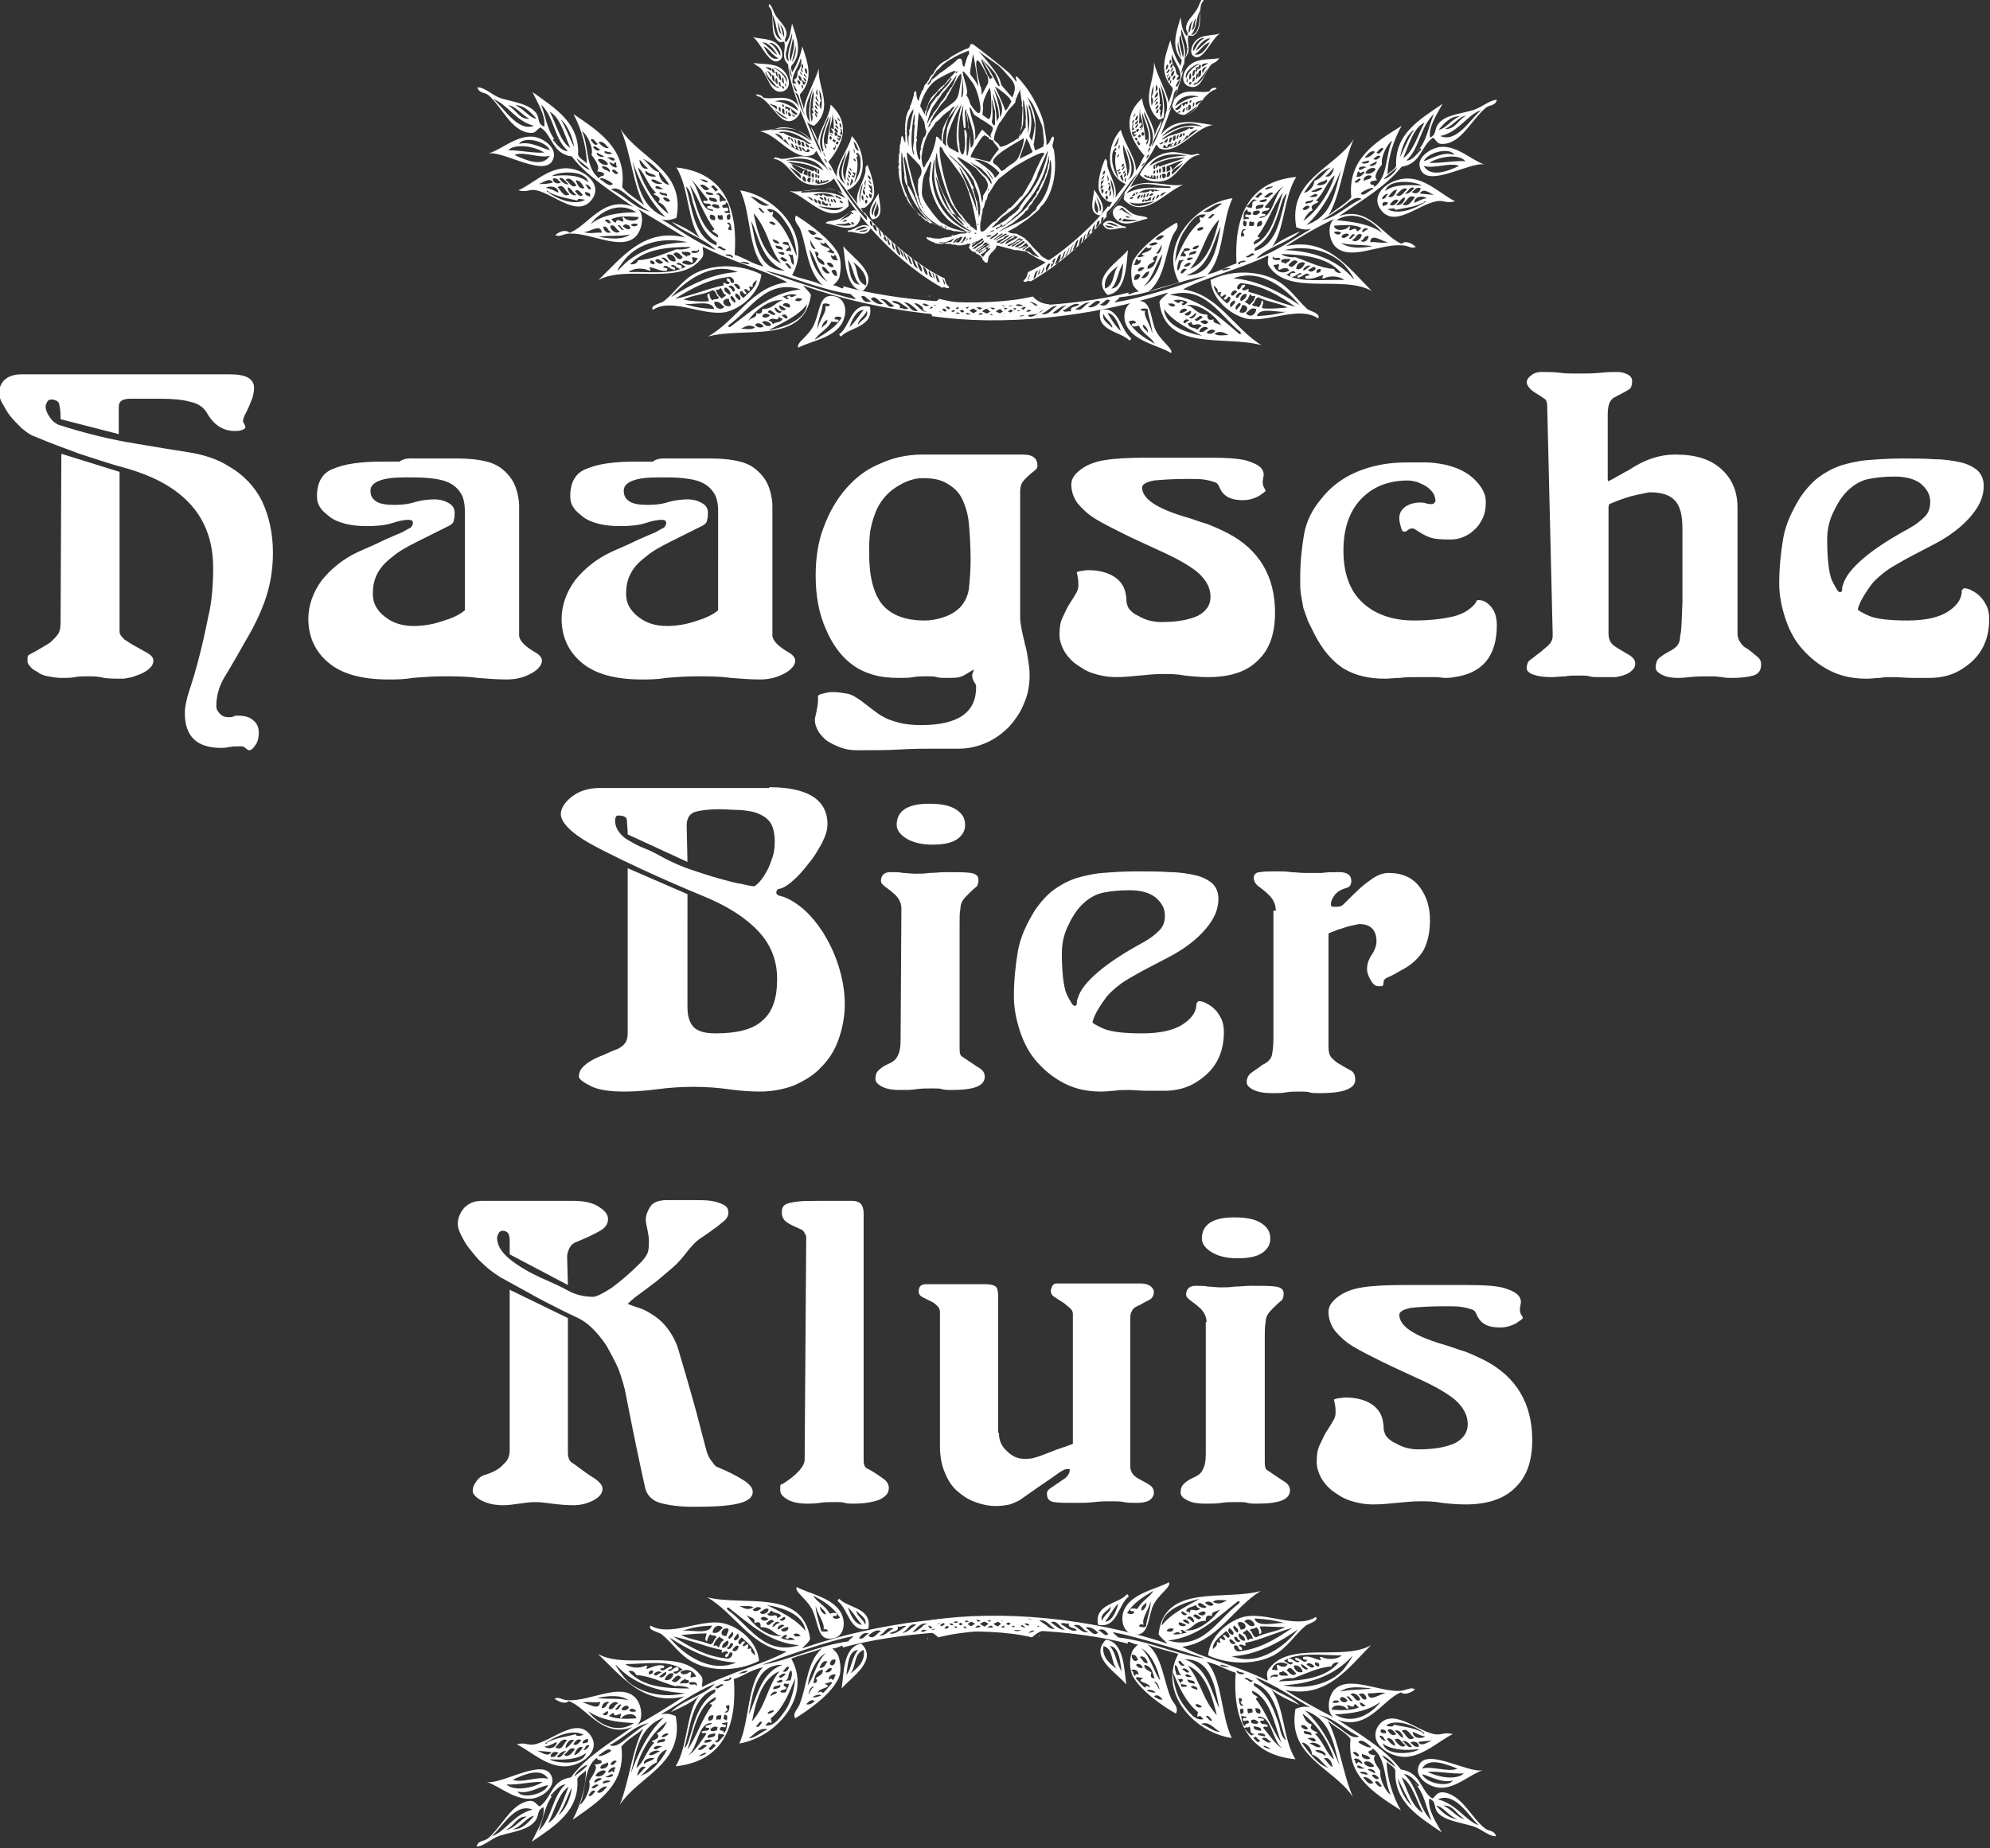<svg xmlns="http://www.w3.org/2000/svg" id="Laag_1" x="0" y="0" viewBox="0 0 253 235" style="enable-background:new 0 0 253 235" xml:space="preserve"><rect x="0" y="0" width="253" height="235" fill="#333333" stroke="none"/>    <style>        .st0{fill-rule:evenodd;clip-rule:evenodd}.st0,.st1{fill:#fff}    </style>    <path class="st0" d="M107.8 29.5v-.2c.9 0 2-1.3 2.9-.3-.6 1.4-2 .3-2.9.5zm2.4-.6c-.4-.3-1.2.2-1.5.4.5 0 1-.2 1.5-.4zm.1.2c-.3.3-.9.1-1.1.4.4-.1 1 .1 1.1-.4zM95.8 8c1.1.2 2.5 0 3.5.7s1.5 2.4.3 2.9c-1.6.5-1.9-1.8-2.8-2.8-.3-.4-.5-.3-1-.8zm2.9 3c-.4-.6-.9-.9-1.3-1.7.1-.1-.1-.2-.1-.1.2.8.9 1.9 1.8 2-.1-.1-.3-.3-.4-.2zm-.2-.6c-.1-.3.1-.8-.4-.9.1.3 0 .8.4.9zm-1-1.4c.3.3.3.5.5.8.2-.3-.1-.7-.5-.8zm1.2.9c-.2.2-.2.7.2.8-.1-.3 0-.6-.2-.8zm.3.5c0 .1 0 .6.3.6-.1-.2 0-.6-.3-.6zm.5.5c-.2.1 0 .3.1.4.2-.1 0-.3-.1-.4zM98.1 9c.1-.5-.6-.4-.8-.5.2.2.5.4.8.5zm.4.3c-.1-.3 0-.4-.3-.6-.1.3 0 .6.3.6zm1.3 1.2c.1.2-.1.3.1.5.1-.1 0-.5-.1-.5zm-.3-.7c-.1.2-.2.7.2.8-.1-.3 0-.5-.2-.8zm-.6-.4c.2.2 0 .7.4.8 0-.2 0-.9-.4-.8zm-.3-.3c0 .2.1.7.3.7-.1-.3 0-.7-.3-.7zm1.4 1.4c.4-.9-1.5-2-1.7-1.9.8.4 1.6 1.1 1.7 1.9z"></path>    <path class="st0" d="M101.7 13.9c.2.6-.6 1.4-1.2 1.5-1.4.2-2.3-2-3.6-2.9-.4-.3-.7-.2-.8-.5.3 0 .8.1.9.4 1.3.4 3.4-.7 4.6 1.2-.6-1.8-1.3-3.6-1.4-5.4-1-1-.2-1.9-.5-2.9-.2 0-.5.2-.8-.1-1-.9-.5-2.6-.8-3.8-.1-.4-.5-.5-.3-.9.4.3.5 1 .9 1.6.6.8 1.3 1.4 1.3 2.2 0 .5-.4.7-.1 1.1.6-.6.6-1.6.8-2.4.6 1.8 1.4 3.7-.1 5.4-.1.3.1.6.1.8.6-.9 1.1-2.2 1.3-3.3.7 2.1 1.5 4.2-.3 6.1 0 .6.4 1.3.5 1.9.2-1.6 1.4-3.5 1.9-5.2-.2 2.4 2 5-.6 7.3-.3-.1-.6-.2-.9-.5.6 1.3 1 2.6 1.8 4-.1-1.1-1.1-2.3-1.3-3.4.4.7.8 1.4.9 2.1 0-1.5 1.5-3.3 1.6-4.9 2.6 2.4 1.6 5-.3 7.3.5.6.6 1.1 1.1 1.9-.2-1.6 1.5-3.5 1.9-5.2 1.8 1.9 2.1 5.7-.6 6.9.4.6 1 1.2 1.3 1.8-.3-1.4.7-2.7 1-4 .1-.4-.1-.8.3-1 .4 1 1 2.7.8 3.9-.1.4-.4.9-1 1.4-.2.2-.4.1-.7.2.3.2.4.8.5.5 2.4 3.1 7 7 10.2 8.4.1.4.1.7.6 1.1-.3.4-.6-.2-.9.1-4.3-2.4-8.8-6.6-12-11.3 0 .3.1.6.1.9-2.5 2.6-5-1-7.5-1.9 2.2.3 4.5-1 6.7.3-.6-1.4-2.4-3.7-3.3-5.4-.1 0-.2.4-.5.5-2.4.9-4.5-2.7-6.7-3 2.2-.3 4.7-1.1 6.6 1.2-.4-1.5-1-2.7-1.5-4zm-1-9.7c-.2.9-.8 1.8-.7 2.7-.1-.1.1-.4-.1-.3 0 .4 0 1 .4 1.2-.4-1.2.5-2.4.4-3.6zm6.8 21c-1.5-2-3.6-.9-5.5-.9-.1.1-.2 0-.1.2 2-.1 3.8-.3 5.6.7zm-4.1.3c-.2-.4-.5-.4-.8-.5.3.2.5.5.8.5zm3.8.8c-1.1.3-2.4 0-3.2-.1 1 .4 2.5.9 3.2.1zm-3.3-.5c0-.2-.1-.5-.4-.5 0 .2.1.5.4.5zm.4.2c.2-.2-.1-.7-.4-.5.2.2.1.4.4.5zm-.2-1.3c.3.4.5.1.5 0 .7.5 1.1.1 1.6.4-.7-.7-2.2-.6-2.9-.3.2-.2.6.3.8-.1zm1.2 1.4c-.1-.1-.1-.2-.1-.3-.3.4-.3-.3-.8-.2.2.1.1.3.1.4.3 0 .5.3.8.1zm-.6-.7c-.1-.2-.2-.4-.5-.3.1.3.4.3.5.3zm.7.5c.1.1 0 .2.2.3.2-.1-.1-.4-.2-.3zm-.3-.4c-.1-.2 0-.5-.4-.4.1.2.2.6.4.4zm.4.2c-.2-.2-.1-.3-.2-.5-.2.1 0 .6.2.5zm.4 0c0-.1-.1-.3-.2-.4-.2.1 0 .5.2.4zm0-.4c.1.2.1.3.3.5.2-.1-.1-.6-.3-.5zm-2.8-7.4c-1.1-1.3-2.6-1.8-3.8-1.7-.3 0-1.4.4-1.3.4 1.8-.4 3.5.2 5.1 1.3zm-1.1 1.3c-.2-.2-.1-.7-.5-.5.1.2.4.3.1.4-.3-.2-.1-.6-.5-.6-.1.1.3.3 0 .4-.3-.2-.2-.8-.6-.6.1.1.3.2.1.3-.4-.2-.5-.6-.8-.9-.1-.2 0 .3-.2.1-.1-.5-.6-.8-1.1-.8 1.2.9 2.3 2.1 3.5 2.2zm4.6 5.9c-.1.2.3.2.4.2-.3-.3-.6-.4-.8-.5.1.2.1.5.4.3-.3 0-.1-.1 0 0zm.6.7c-.2-.2-.3-.4-.5-.2.2.2.4.3.5.2zm-7.6-8.9c.8.5 1.7.7 2.6 1 .3.3.8.5.9.4-1.3-1-2.7-1.8-4.1-1.5.3.2.6.1.6.1zm.7.5c-.2.1-.1.2 0 .4.2-.1.2-.3 0-.4zm.6.6c-.2-.2-.1-.5-.4-.4.1.1.2.5.4.4zm.1-.3c.1.2 0 .4.2.6.1-.2 0-.6-.2-.6zm2 1.5-.3-.3c-.1.1-.1.4-.3.3-.1-.2-.3-.5-.5-.4.3.5.7.7 1.1.4zm-1.3-.7c.2-.2.1-.6-.2-.7-.2.2-.1.6.2.7zm9.3 10.3c-.2-.2 0-.7-.4-.7 0 .3 0 .6.4.7zm1.8 1.9c-.2-.3-.2-.9-.6-1.1 0 .2.5.5.1.7.2.1.2.4.5.4zm-1.2-1.6c.3.3 0 .8.5 1-.2-.3-.1-.9-.5-1zm-.6-.5c0 .2.1.7.5.8-.1-.3 0-.8-.5-.8zm-.9-.7c.3.3 0-.3.1-.4-1.7-1.6-2.5-3.5-3.9-4.9.7 1.3 2.8 4.2 3.8 5.3zm2.6 2.3c.3.3 0 .9.5 1-.1-.3-.2-.9-.5-1zm-10.4-11.6c-.1-.2 0-.6-.4-.6 0 .3 0 .7.4.6zm11 12.1c.2.3 0 .9.5 1.1-.2-.4-.2-1-.5-1.1zm1.2 1.7s-.5-1.5-.7-1.3c0 .2.3 1.5.7 1.3zm-.3-.9c.4.4.3 1 .7 1.2-.1-.3-.2-.9-.7-1.2zm1.2 1.6c-.2-.4-.4-1-.6-1.2.1.4.3 1.2.6 1.2zm-12.5-14.4c-.1-.3-.2-.2-.4-.5-.2.2.1.3 0 .5.1-.2.2.2.4 0zm-2.7-3.6c-.6-.3-1.2-.8-1.8-1.2.6.7 1.2 1.2 1.8 1.2zM116 33.6c-.3-.4-.2-1-.7-1.1.3.3.2 1.1.7 1.1zM98.7 13.9c.4-.6-.7-.5-1-.8.4.4.7.4 1 .8zm18 20.2c-.3-.4-.3-1-.8-1.3.2.5.2 1.2.8 1.3zm-7-10.8c-.4.8-.6 1.9-.3 2.5-.2-.8.2-1.6.3-2.5zm-2.1-4c-.6 1.3-1.7 3.1-.1 4.1-1.1-1.3-.1-2.9.1-4.1zm-2.3 1.9c.5.8.6.4 0 0zm-1.8-2.4c-.2.2-.3-.3-.5-.1.1.2.5.3.5.1zm-4.2-4.6c-.2-.2.1-.4-.2-.6-.2.2-.1.6.2.6zm17.3 19.2c.1.4.2.8.6 1.2.1-.4-.2-1.1-.6-1.2zM105 20.5c-.1.1 0 .2.1.1.1-.3-.7-.7-.1-.1zm-5.2-6c-.2-.3.1-.6-.3-.7-.2.2 0 .8.3.7zM117.9 35c.1-.3-.2-1-.6-1.1.2.4.2.9.6 1.1zm-10.2-11.8c.1.1-.1.5.2.4 0-.1 0-.5-.2-.4zm.3-4.2c-.6 1.3-1.2 2.8-.5 4-.1-1.4.6-2.4.5-4zm-8.1-4.9c.1.1-.1.5.2.4-.1-.1.1-.4-.2-.4zm1.6 0c-.5-1.5-2.2-1.5-3-1.2 1 0 2 .5 3 1.2zm17.1 21.2c-.3-.3-.2-.6-.5-.9-.1.3.1.9.5.9zm-8.6-9.9c0 .2-.1.3.1.5.3-.2.2-.5-.1-.5zm-.4-.6c-.1.2-.1.6.2.7-.1-.2.1-.5-.2-.7zm-1.4-2c.1.3-.2.5-.1.8.2-.2.3-.4.4-.6-.2-.1-.1-.3-.3-.2zm-3.6-3.4c.2.1.1.5.4.5-.3-.2-.1-.5-.4-.5zm-4.1-4.6c.2-.1-.1-.6-.3-.5 0 .2 0 .5.3.5zm18 19.9c.2.2.1.7.4.7-.2-.2-.1-.7-.4-.7zm-10.8-12.1c0 .1.1.5.3.5-.1-.1-.1-.5-.3-.5zm-3.1-3.3c.1-.1.1-.1.1-.2-.4-1.1 0-2.2.3-3.1.1-.4.4-.8.3-1.2-.5 1.4-1.6 3.1-.7 4.5zm-5.2-6c.1.1 0 .2.2.3.2-.1 0-.4-.2-.3zm20.1 22.6c-.2-.3-.2-.9-.6-1 .2.4.1 1 .6 1zm-18.4-21.1c-.1-.1-.3-.2-.4-.2 0 .2.3.3.4.2zm-.5-.9c-.1.3.5.9.8.6-.5-.5-1.1-.9-1.6-1 .1.1 0 .3.1.4.2-.2.2-.1.4.2.2-.1.1-.4.3-.2zm9.5 10.9c0 .1 0 .3.2.4.2 0-.1-.4-.2-.4zm-.2-1.1c-.1.4-.4.7 0 1.1.2-.2 0-.5-.1-.8.2.1.3-.2.1-.3zm-2.1-1.5c.1.7.6.3 0 0zm12 13.2c.2.3.1.6.3.8.1-.2-.1-.7-.3-.8zm-10.4-14.3c0-.6.1-1.5-.5-1.7 0 .3-.1.3.2.4-.1.1-.2.1-.2.2.3 1.1 0 2.2-.3 3.3.4-.7.8-1.5.8-2.2zm-4.2-2.8c0-1.2.4-2.3.4-3.5-.4 1.3-1.3 2.9-.6 4.1.2-.2-.1-.4-.1-.7.1.1.2.2.3.1zm3.6 3.8c-.1-.1-.2-.2-.4-.2-.1.1.3.3.2.4-.1.1-.3-.1-.3.1.1.2.2 0 .2.2.2-.1.1-.3.3-.5zm-.9-.4c-.2.3.2.4.2.6.2-.2 0-.4-.2-.6zm2.9 3c-.1.1-.2 0-.2-.1-.2.1-.1.6.2.6-.1-.2.2-.4 0-.5zm-2.7-3.4c-.2.1 0 .5.2.4-.1-.2-.2-.2-.2-.4zm2.7 2.3c-.1.1-.3 0-.3-.2-.3.3.7 1 0 .8.1.1.3.4.4.4 0-.4 0-.7-.1-1zm-.7-.7c-.2.2-.3.6 0 .7-.2-.2.1-.9 0-.7zm-6.7-11.8c-.6 1.5-1.5 2.9-.4 4.5-.3-1.5 0-3.2.4-4.5zm2.7 7.4c.1.1.1.2 0 .3-.1-.1-.1 0-.2.1l.2.2c.1-.2.3-.6 0-.6zm-4.3-5.4c-.2-.5-.2-1.2-.7-1.3.5.9.6 2.1 1.3 2.9-.3-.4-.4-1-.6-1.6zm1.4 1.4c.4-.1.1-.5 0-.7.1-.1.1.1.2 0-.2-.8.2-1.5 0-2.2-.4 1.2-.5 2.8-.2 3.9.1-.3.2-.7 0-1zm2.4 2.8c-.2.1-.2.3 0 .5.2-.2.2-.3 0-.5zm.5.8c.1-.1.2-.2.1-.3-.1 0-.1 0-.2-.1-.3.1-.1.3.1.4zm4.3 4.8c0 .1.2.5.4.5-.1-.2-.2-.4-.4-.5zm-4-4.5c.2-.1.2-.2.2-.4h-.2c-.1.1-.2.2-.1.3 0 0 .1 0 .1.1zm4.3 4.4c0-.3-.2-.5-.4-.5.1.2.1.5.4.5zm-5-6.5c.1 0 .2.2.3.1 0-.6 0-1.5-.2-1.9.2.9-.8 2.2 0 2.8.1-.1-.3-.3-.2-.4.1-.1.2.1.3.1.1-.4-.3-.5-.2-.7zm2.8 3.9c0 .1.2.4.3.3 0-.1-.1-.4-.3-.3zm-4.9-5.8c0 .1.1.5.3.5 0-.1-.1-.5-.3-.5zm3.3 2.8c-.1.2-.3 0-.4 0-.1.4.4.1.2.4-.1.1-.2-.2-.3 0l.3.3c.1-.2.3-.4.2-.7zm-.5.1c0-.1 0-.1.1-.2-.1-.2-.3-.4-.4-.2 0 .2 0 .4.3.4zm-5.1-5.7c.1 0-.4-1-.5-.8.2.2.2.9.5.8zm2.4 2.3c-.3.2 0 .4.2.6.3-.2-.3-.4-.2-.6zm4.8 5.1c.1.1 0 .5.2.4-.1-.1 0-.5-.2-.4zm-7.1-9.9c.4-.3.6-1.4.4-1.7-.2 1.1-1.3 2.2-1 3.3.2-.3.3.1.4-.1 0-.1-.2-.3-.3-.5.5 0 .5-.7.5-1zm4.8 7.2c-.3.2 0 .4.2.6.3-.2 0-.4-.2-.6zm-2.2-2.4c-.2-.1-.1-.5-.4-.5 0 .3.2.5.4.5zm3.1 3.2c-.1-.2 0-.5-.1-.7-.1.1-.1-.1-.2 0 .3.3 0 .3 0 .7 0-.1.1.1.3 0zm-6.7-8.5c-.1.4.1 1 .3 1.2l-.3-1.2zm5.9 7.3c-.3.1.2.5.3.5 0-.2-.2-.4-.3-.5zm-2.2-4.5c.2.5 0 .9.3 1.4-.3.3-.2.9 0 1.1.1-.7.2-1.8-.3-2.5zm-.4 1.5c-.1.2.2.6.5.6-.2-.1-.3-.6-.5-.6zm4.8 5.1c.2.4.1 1 .7 1.2-.2-.4-.3-1-.7-1.2zm-6.6-7.2c0 .1 0 .5.2.4 0-.1 0-.5-.2-.4zm-.5-.6c-.1.3.1.3.2.6.3-.2.1-.6-.2-.6zm5.1 5.6c-.1-.2-.1-.6-.4-.6.2.3 0 .6.4.6zm.5.4c-.1-.2 0-.6-.3-.5.1.2 0 .3.1.4.1.1.1.2.2.1zm-3.2-4c-.3.2.1.7.3.7-.1-.3-.3-.3-.3-.7zm-1.4-1.8c-.3.2-.2-.3-.4-.2 0 .1 0 .6.3.6-.1-.1.2-.2.1-.4zm-.9-.8c0 .2.1.7.4.7.1-.2-.1-.7-.4-.7zm4.9 5.3c.4.9.6.4 0 0zm-2.5-3.6c-.1.2-.3.7.1.8-.1-.3-.1-.5-.1-.8zm-1.8-1.4c.2.2.1.3.3.5.3-.2-.2-.6-.3-.5zm-.3-.8c-.2.1.1.5.2.5 0-.1-.2-.3-.2-.5zm-1-4.2c-.1.9-.6 2.1-.3 2.9.2-.9.7-2.1.3-2.9zm.3.9c0 .7-.3 1.4-.4 2.1.4-.6.6-1.6.4-2.1zm1.2 3.6c-.3.1.2.5.3.5-.1-.2-.2-.2-.3-.5zm-.5-.7c0 .1.1.5.3.5-.1-.2-.1-.5-.3-.5zm.5 0c0 .2.1.7.3.7 0-.2.1-.7-.3-.7zm-.4-.5c0 .1-.1.5.2.5 0-.2.1-.6-.2-.5zm-2.5-3.1c-.9-1.1-.6-2.3-1.2-3.2.2.9 0 2.8 1.2 3.2zm-.6-2.3c.3.6 0 1.2.6 1.6-.3-.4-.2-1.2-.6-1.6zm.3.3c.4.5.3 1.3.6 1.6 0-.4 0-1.2-.6-1.6z"></path>    <path class="st0" d="M105 28.4c0-.4 1.1-.2 2-.7s1.5-1.5 2.2-.6c.4.5.1 1.2-.4 1.6-1.2.7-2.8-.2-3.8-.3zm3.6.1c0-.1-.3-.4-.4-.2-.1.1.3.1.1.3-.1 0-.2-.1-.4-.3-.5.3-1.3.1-1.7.3.9.1 1.6.2 2.4-.1zm-.4-1.4c.1.1.2.2.3.1-.1-.1-.2-.3-.4-.3-.4.4-1 .8-1.3 1.2.5-.4 1.3-.5 1.4-1zm-.5.9c-.2-.1-.6.1-.6.2.2-.1.4.1.6-.2zM98.4 20.2c0-.4.7 0 1 0 1 0 1.9-.4 3-.3 1.3.2 2.8 1.2 3.6 2.8-.9 1-2.6 1-3.6.6-1.5-.6-2.4-2.9-4-3.1zm3.4 2.5c.3-.7-1.2-1.2-1.5-1.6.6.8.9 1.1 1.5 1.6zm.7.4c-.1-.3 0-.6-.4-.7-.2.3 0 .7.4.7zm-.6-1c.2-.1.1-.5.4-.4-.1.2-.2.4-.1.5.2-.1.3.2.5.1-.1-.2.1-.4-.1-.7-.7-.1-1.3-.6-2-.7.3.5.8.9 1.3 1.2zm1.5-.3c.2-.5.2.3.5.1-.1-.1-.1-.4 0-.3.2.2-.1.3.1.5.2 0 .2-.3.1-.5-1.3-.8-2.6-.9-4-1 1.1.5 2.4.8 3.3 1.2zm1.3-.1c-1-1.8-3.5-1.7-4.8-1.3 1.6 0 3.4.3 4.8 1.3zm-1.8 1.5c.2-.2.1-.3.2-.5-.4-.4-.7.4-.2.5zm.5-.5c-.2 0-.1.4-.1.5.1.1.1-.3.1-.5zm-.3-.3c-.1-.2 0-.4 0-.6-.1.1-.2 0-.3-.1-.1.2-.1.5 0 .8.1-.1.2 0 .3-.1zm.7.4c-.2 0-.1.4-.1.5.2 0 .2-.3.1-.5zm1.6.1c-.2 0-.4 0-.5.2-.3-.4-.1-.1-.3.1-.1-.1 0-.4-.3-.3 0 .1.1.4-.1.3-.2-.2.1-.3-.2-.3-.2.2-.1.3-.1.5.5-.1 1.3-.1 1.5-.5zm-2.1-.9c-.2.2-.1.4 0 .6.3 0 .2-.6 0-.6zm.5.6c.1-.2.1-.6-.2-.4.2.1-.1.4.2.4zm.3.1c.1-.2.1-.5-.2-.4.1.1 0 .4.2.4zM111.7 24.6c0 1 .9 3.1-.8 3.3-.9-.9.3-2.5.8-3.3zm-.3.9c-.3.6-.9 1.4-.4 1.9-.1-.6.4-1.2.4-1.9zm.1.3c.1.6-.7 1.2-.2 1.8.6-.5.4-1.4.2-1.8zM95.7 4.7c.8.3 2.4.1 3.2 1 .5.5.8 1.5.3 1.9-1.3 1.1-2.5-2.3-3.5-2.9zM99 7.4c-.7-.2-1.3-1.3-1.9-1.5.4.8 1 1.9 1.9 1.5zm-.2-.4c-.3-.7-1.2-1.7-1.9-1.6.7.4 1.3 1.2 1.9 1.6zm.4.1c.2-.7-.9-1.9-1.4-1.6.7.2 1.1 1.2 1.4 1.6z"></path>    <path class="st1" d="M133.9 18.1c.1-.4.1-.5.1-.6-.3-.6-.5 1-1 .9.2 0-.3-2.5-.3-2.7-.3-1.4-1.5-3.7-2.4-4.8-1.8-2.3-.9-.6-1.1-.5 0 0-.7-1-1.1-1.3-.1-.1-4.4-3.6-4.5-3.5s-.2-.2-.3.3c0 .1-.2.2-.3.3.1-.2-2.2 1-2.3 1.2-.3.3-.9.4-1.4 1-.1.1-.3.3-.3.4-.1.1-.2.2-.2.3-.1.1-.1.2-.1.2l-.1.1c0 .1-.1.1-.1.1-.1 0-.5.7-.4.7-.1 0-.1.1-.2.2s0 .2-.1.2c-.3 0-.4.9-.5.9s-.2.1-.1.1c0 0-.4 1-.4 1.2.1.2-.3-.1-.3-1 0-.5-.4 0-.3.2 0 .1-.2.7-.2.7 0 .1-.2.6-.2.6s-.2.3-.1.4c0 0-.5.8-.4 1 0 0-.1 0-.1.2 0 .1-.1.7-.1.7v.2s-.1.2 0 .2c0 0-.1.4 0 .7 0 .1-.1.2 0 .4v1c-.2.1-.4-1.9-.6 0 0 .1 0 .3-.1.3v.4s-.1.4 0 .5c0 0-.2.5-.1.7 0 .1-.1.3 0 .4 0 0-.2.2 0 .3v.2c-.1.2.2.1 0 .1-.1 0 0 .1-.1.2l.1 1.2.2.9s.7 2.2.7 1.7c0-.1.1.2.1.2-.1.2 1 1.6 1.3 1.8 2.1 1.8 2.4 1.5 3.6 2.1.1.1.3.1.3.1.1 0 .3 0 .5.1s.4.1.5.1h.2c.2.1.4 0 .6.1.1 0 .7 0 .6.1 0 .1-.5.1-.6.1h-.2l-.7.2c-.1 0-.3.1-.3 0-.1 0-.1 0-.1.1s-.1.1-.1.1h-.2c-.2.1-.3.1-.6.1-.1 0-.3.1-.4.1-.4.1-1.3 0-1.4-.1 0 0 0-.1-.1 0h-.2c-.1-.1-.1-.1-.2 0 0 .1 0 .1.1.2.2.2.9.5.9.4 0 .1.2.2.7.2.3 0 .4 0 .5-.1h.1c0 .1.5.1.5.1h.1s.2 0 .4.1c.2 0 .5 0 .6.1h.4c.1 0 .2 0 .6-.1.2 0 .3-.1.3-.1 0-.1.1-.1.1 0 0 0 .1.1.1 0 .2-.1.2 0 .1.2-.1.1-.1.2-.1.3.1.2.5.6.6.5h.1c-.1 0 0 .1.1.1s.1 0 0 0c0 0 .1 0 .1.1 0 0 0 .1.1.1.2 0 .5.3.6.4 0 .1.1.1.1.1v.2l.3.3c0 .1.1.1.3.1 0 0 .1-.1.1-.3.1-1.1 1-1.1 1.1-1.9.9.2 2.3.6 2.3.6h.3c.6.1 1.3.2 1.3.2v.1s.2.1.5.3c.2.1.4.2.5.3l.4.2c.4.2 1.1.6 1.2.5 0 0 .1 0 .2.1s.2.1.2 0 0-.1.1 0 .2 0 .2-.1 0-.1-.3-.2c-.2-.1-.4-.2-.5-.2-.1-.1-.3-.2-.3-.2-.1 0-.6-.4-.6-.5l-.2-.2-.7-.7c-.3-.4-.6-.7-.7-.8 0 0-.2-.1-.3-.3-.2-.1-.5-.3-.7-.4l-.4-.2H128.9c-.1 0-.6-.1-.7-.2-.1-.1 0-.1.4-.3.2-.1.5-.3.7-.4.4-.3 1-.7 1.3-.9.4-.3 1.6-1.3 1.6-1.4s.2-.3.2-.3c.2-.1 2.3-2.4 1.6-7.1-.3-.7-.2-.5-.1-1zm-2.7-5c.2.2 1.1 2.4 1.3 2.9l.1.6c0 .3.2 1.5.1 1.7-.2.4.3.2-.6.6-.8.4-.4.2-.7-.5 0 0 .5-2.2.1-3.8-.1-.6-.8-2.1-.8-2.1 0-.3.1.2.3.3.1.1.1.2.2.3zm-.4.2c.1-.3 1 2.8.7 2.9 0 0 .1.1-.3 1.7-.6-.9-.2-.3-.1-1.9 0-.3.1-.8-.1-1.7 0-.2-.1-.3-.2-.7v-.3zm-.8-2c.1.1 0 .2 0 0-.1 0-.1 0 0 0zm3.2 7.9c.1 0-.2 1-.2 1.1s-.3.9-.3.9c0 .1-.2.5-.2.6-.3.7-.9 1.9-1 1.9 0 0-.4.7-.5.8l-.5.6s-.7.9-.7 1c0 0-.1 0-.1.1s-.1.1-.1.1v.1c0 .1-.1.2-.2.3l-.2.2s-.1 0-.1.1c-.1.1-.1.1 0 .1s.1 0 0 0-.1 0-.3.1l-.2.2c-.1 0-.1.1-.2.1-.2.2-.4.4-.7.6-.2.1-.3.2-.3.2h-.1c-.2 0-.1.3.1.3.1 0 .1 0 0 .1 0 .1-.1.1-.1.1-.1 0-.7.5-.7.3-.1-.2.8-.2.6-.6-.1-.2-1 .6-1.1.4 0 0 .4-.3.4-.4.1-.1.4-.3.5-.5.6-.7 1.6-1.1 2.3-1.9l1.3-1.5c.1 0 1.5-2.4 1.3-2.5 0 .1 1.2-2.8 1.3-2.9zm.3 1.2c.2-.3.6 3.4-1.6 5.8-.1.1-.1.2-.1.2v.1s0-.1 0 0l-.1.1c0 .1-.1.2-.3.3l-.3.3-.1.1-.1.1c-.1.1-.4.3-.4.3s-.2.1-.7.4c-5.3 2.6-1.7.8-.7 0 .1-.1 1.2-1 1.2-1.1s.2-.1.1-.1-.1-.1 0-.1.2 0 .3-.2c.1-.1.1-.2.1-.2v-.1c.1-.1.5-.5.5-.6s.4-.6.5-.7l.5-.9c.1 0 1-2.2.9-2.2 0 0 .2-.5.2-.6 0-.2.1-.9.1-.9zm-.2-.3c0-.2.1-.3.1-.2 0 .1-.1.4 0 .5 0 0-.1 0 0 .2l-.1.2-.1.4c.1 0-.4 1.5-.5 1.6 0 .2-.1.1-.2.3 0 .1-.5 1-.4 1s-.5.4-.3.6l-.4.5s-.2.4-.4.5c-.2.2-.3.5-.7.9s-1.4 1.3-2.2 1.8c-.3.2-.4.3-.3.3-.1 0-.1 0-.3.1-.1.1-.2.1-.2.1 0-.1.1-.1.4-.3.2-.1.3-.2.4-.3.2-.2.4-.2.5-.4.2-.2.5-.5.8-.7l.3-.3c.1-.1.3-.3.3-.4.3-.7 2.4-2.4 3.3-6.4zm-2.8-6.6v-.2c.5 1.4.4 2.7.2 3.8.1 0-.2-3.6-.2-3.6zm-.8-2.1c.1 0 0 .2 0 .3.1.2.1.9.2 1.2.1.3-.1.6.1.7.1.1-.1.1 0 .2 0 .1-.1 1.8-.1 1.9v.4c-.2.2-.1.6-.1.6l-.1.1c-.2 1.2-.4.7-.6 1-.1.1-1.8 1.1-2 .8-.2-.5-.4-.4-.7-.8-.2-.3.6-2.3.8-2.3l1-1.5c.1-.1 1-1 .9-1.1-.1-.1.6-1.5.6-1.5zm-.3-.2h.1c.2.1-.1 0-.1 0zm.7 1.5s.1.1.1.3c.1.5.3 2.1.2 2.2v1s0 .1-.1.1c0 0-.1.2-.2.3-.1.3-.8 1.3-.4.2.3-.7.3-.8.3-.8.2-.4 0-3.2.1-3.3zm2.4 7.3c-.1.1-1.3 2.7-1.3 2.8l-.7 1.2c0 .1-.6.9-.5.9 0 .1 0 .1 0 0-.1 0-.1 0-.2.1l-.2.2-.1.1c0 .1-.1.1-.1.1v.1c-.1 0-.3.3-.6.6l-.2.2-.1.1c-.1 0-.4.2-.5.4l-.2.2c-.3.2-1 .8-1.1 1 0 .1-.4.2-.5.3l-.4.4-.3.3c-.1.1-.5.6-.8.4-.1 0-.1-1.2 0-1.3l.1-.7s.2-.6.1-.7c0-.1.2-.3.1-.3 0 0 .1 0 .1-.1l.2-.8c.2 0 .3-.8.3-.8.1 0 .8-1.2.8-1.2l.5-.7s2-1.6 2.4-1.8c-.3.2 4.6-2.8 3.2-1zm-3.2-8.7c.1 0 0 .3 0 0 0 .1 0 .1 0 0zm-.8-1.3c.9 1 .4 1.9.2 2.4 0 0-.4-.4-1.4-1.6 0 0 0-.1-.2-.7-.5-1.2-2.7-3.6-2.7-3.6l.8.6 1.7 1.2c.4.3 1.5 1.6 1.6 1.7zm.7 1.9s.1 0 0 0c.1.1-.1 0 0 0zm-.1.2c.1-.2 0 .3 0 0zm-.1.3c.1 0 0 .2 0 .1v-.1zm3.9 9.7c.1.3-.1.2 0 0zm-2-3.8c.2 1.3 1.2.7-1.3 1.9l.9-2.6.4.7zm-2.4-5.5c.1 0 .1.1 0 .2v.1s-.1.1-.2.3c0 .1-.3.5-.3.5l-.2.2s.3.4-1.3-3.1c2.1 1.4 2 1.8 2 1.8zm3.4 8.9c.1-.2 0 .1 0 0zm-1.8-4.1c.3-.2-.4 2.5-1 2.9-.2.1-.2.2-.2.2-.1 0-1.1.7-1.1.8 0 0-.1.1-.2.1-.2.1-.2.3-.4 0s-.5-.6-.7-.7c-1.4-.7 3.4-3.1 3.6-3.3zm-3.5-8.1c0 .1.1.2.1.2.1.2.4 1.1.4 1.2-.2.5-.9-1.7-2-3-1.2-1.3 1.3 1.1 1.5 1.6zm-.8-.3c.1.2.2.4.3.5.2.4-.1.1-.2.4-.1.1-2.5-5.1-.1-.9zm3.7 8.5s.1 0 0 0c.1.2-.1.1 0 0zm-2.7-5.6c.5.9.9 2 .3 2.8.2-1.8-1.5-5.1-.3-2.8zM125.2 9c.1.2.2.5.3.5.1.2.2.9.1 1.1-1.2 2.2-.6 1.5-.9.5-.3-.6-1.4-5.8.5-2.1zm1.1 3.3c-.2-1 .2.3.5 1.2.2.7.2 1.4.2 1.4l-.3.6c0 .1.1-.8-.4-3.2zm-.5-1.1c.2-.3.5 4.4-.2 3.9-.3-.2-.4-.3-.7-.5 0 .1.1-1 .1-1-.1 0-.1-.9.8-2.4zm5.3 12.1s.1.1 0 .1v-.1zm-7.4-16.4c0-.1 0-.1 0 0 .1 0 .7 4.1.7 4.1-1.2-2.3-1.3-.5-.7-4.1zm2.4 5.8c0-.4.3 1.3.4 1.4v1.3c.1 1.1-.5.2-.4 0 .2-.6 0-2.4 0-2.7zm5 12c.1.1-.2.1 0 0zM123 6.5c.2-.1.3 0 .2 0-.1.1.1.4 0 .4-.2 0-.6 1.6-.6 1.6-.5-.2 0-1.3-.8-1 0 0-.5.5-.8.7-.1.1-.2.2-.4.3-.1.1-.4.3-.5.4-.2.1-.4.3-.4.3-.1 0-.2.1-.2.1-.1.1-.9.8-1 .8 0 0-.1.1-.1.2s-.3.4-.3.4c0 .1-.3.1-.1-.1.1-.1.5-.8.5-.8l.1-.1s.1-.2.2-.3.2-.3.2-.3.1-.2.2-.2l.4-.4c.3-.4 1.3-1 1.3-1 0 .1.3-.3 2.1-1zm7.2 19.2c.1 0 .1.1 0 0 0 .1-.1.1 0 0zM126 16c.4.3.2.5 0 1-.1.2-.1.3 0 .4.3.5-1.1-.9-1.1-.9-.1 0-.6.8-.6.8 0 .1-.3.5-.4.5 0 0 .1-.3.1-.4 0 0 0-.6-.1-1.2-.1-.3-1.3-4.2-.1-1.7.1.2.8.5.8.6 0 0 .6.3 1.4.9zm-2.3-5.4c.8 1.1 1.8 5.9-.3 2.7-.1-.2-.1-.1-.1-.3 0-.1-.4-1-.5-.9.8-.3-1.9-5.5.9-1.5zm2 5c.1-.1 0 .1 0 0-.1 0-.1 0 0 0zm.8 2.7c.3.3.4.5.5.7l-.2.2c-1.1 1.4-.8 1.5-1.3 1.3l-2-.5c-.5.1 1.3-2.5 1.3-2.5s.3-.3.4-.3c0 0 .2.2.2.1.1 0 .1.2.2.1 0-.1.2.5.3.3l.3.2c.1.2-.1-.1.1-.1-.1 0 0 .3.2.5zm-4.2-8.4c-.1-.9.5 2.3-.1 2.5 0 0 .2-1.5.1-2.5zm9.5 22.5.3.3c.1.1-.8-.3-.8-.3-.1 0-.3-.3-.4-.3 0 0-.1-.1-.2-.1-.2-.1-.1-.1-.2-.1-.3-.1-.2-.1.2-.4.4-.3.2 0 1.1.9zm-9.9-20.6c-.3 1.7-1.6 1.2-3.6 3.9v.2l-.2.2c0 .1-.1.1-.1.1 0-.1.5-1.2.6-1.3.2-.5.1-.2.5-.8.3-.5.6-.9.9-1.2.1-.1.3-.3.3-.4 1.4-2.4 2.5-5.2 1.6-.7zm-.3-2.7c.3-.2 0 .3-.1.2 0-.1 0-.2.1-.2zm-1.2 1.3c-.1 0-.1.1-.2.2 0 .1-.1.2-.2.2s-.1.1-.1.1c-.1 0-.6.5-.6.6 0 0-.1 0-.1.1l-.1.1-.2.2s0 .1-.1.1-.1.1-.2.2l-.1.1c-.1.1-.2.3-.2.3v.1c0-.1 0-.1-.1.1s-.3.5-.2.6c-.1 0-.2.3-.2.5 0 .1 0 .1-.1.1 0 0-.1.2-.1.3v.3l-.6-1.1c-.1.3.4-2.4 2.3-3.5 4.2-2.3 1 .1 1.1.4zm8.8 16.5c0-.1 0-.1 0 0 0 0 0 .1 0 0-.1 0-.1 0 0 0zm-2.2-5c.1-.1.1 0 0 0 .1.1 0 .2 0 .2-.6.7-.5.5-.6.3-.4-.9-2.5-2.1-2.5-2.1 1.7 0 2.9 1.4 3.1 1.6zm1.8 4.4s.1 0 0 0c.2.1.1.1 0 0 0 .1 0 0 0 0zm-7.2-16.7c.2-.3-.4 1.1-.4 1.1s-.1 0-.1.2c0 .1-.3.3-.3.4 0 0-.1.1-.2.3-.2.2-.3.5-.3.5s-.6.9-.7.9l-.1.2s-.4.7-.7 1c-.1.1-.3.4-.2.4 0 0-.1 0-.5.7-.2.5-.3.4-.2.2.1-.3.4-1.7 1-2.3 0-.1.7-1 .7-1 0-.1.1-.1.1-.2s.5-.5.5-.6c0 0 .1 0 .1-.1.1-.1.1-.1 1.3-1.7zm8.9 21.3s.1.1.1.2c.2.2.2.1 0 .3-.2.1-.5.5-.6.3 0-.1.5-.3.5-.4s-.7.3-.9.3c-.4-.1-.1-.3-.1-.1 0 .1.5-.2.6-.3 0-.1.4-.3.4-.3zm-.5-.2c0-.1 0-.1.2 0l.1.1c-.1 0-.6.5-.8.5 0 0-.2.2-.3.1h-.2c0-.1 1-.6 1-.7zm-.2-.3h.2s0 .2-.1.2c-.2.1-.3.2-.6.4-.2.1-.6.5-.7.3 0-.1.6-.4.6-.4.1-.2.7-.2.5-.4-.1-.1-.5.2-.6.3-.6.4-.7.5-.9.5-.3-.1.1-.2.3-.3.6-.3.6-.3.8-.5.3-.3.4-.2.5-.1zM121 10c.4-.5-.4.6-.6.9 0 0-.3.2-.9 1-.1.1-.1.2-.1.2-.1 0-.2.2-.3.2 0 0-.2.2-.2.3-.1.1-.7.8-.6.9.1 0-.2.2-.1.2 0 0-.4.8-.4.9.1.2-.3.4 0-.5.1-.3.2-.9.4-1.1.8-1 1.1-1.4 1.1-1.4 0-.2.1.1.1 0s.2-.1.1-.2c0 0 .1 0 .3-.2 0-.1.6-.6.6-.7 0 0 0-.1.1-.1s.1-.2.1-.2c.3 0 .1-.3.2-.4.1.1.1.3.2.2zm2 4.8-.1-.6c.4 1 1.5 4.1.5 4.6 0 0 .1.2-.4-4zm-.6-1.2c.1-.2.1-.3.1-.3l-.1 1c-.1.2.1 1.7.1 1.7 0 .1 0 .3.2.3.2-.1-.2-2.3.1-2.4.1 0 0 .4.1.5 0 0-.1-.1 0 .3.1.7.2 1.1.2 1.1v.4c.5 1.2-.3 5.6-.2 2.6v-1.2c.1-.2 0-1.2-.3-1.1l.1 1.8c-.2 2.9-.9.3-.7 0-.1.2-.4-2.4.4-4.7zm-.3-.5c.1 0 .1 0 0 0 .1.1-.1 0 0 0zm3.8 9.1c.2.3.4.5.3.6.1.1-1.7-2.3-.3-.6zm-3.8-8.7c.6-1.2-1 2.5-.3 5.4.2.8.1.5-.9 0-1.5-.7 1-5.1 1.2-5.4zM129 30c.1 0 .2.1.3.1.1.1.1.1-.3.3-.1.1-1.2.6-1.1.7 0 0-.4-.3 1-.9.1 0 .1-.3-.2-.1 0 0-1.3.9-1.4.9l-.6-.2c.1-.2.9-.5.9-.5 0-.3 1.5-.8.1.1-1.6 1 0 .3.3 0 .3-.2.7-.5 1-.4zm-3.3-7.5c.2.1.5.8.3.9 0 0-.4-.8-.8-1.1.1.2-1.3-1.4-1.4-1.2.2-.1-1.7-1.2.9.3l.5.5c0-.1.5.6.5.6zm-3.9-9.1c.1 0 0 .2-.1.2-.1.1-1.4 2.6-1.3 2.9 0 0-.2 1.2-.1 2.1l-.4-.4s-.3-.7.7-3.3c.1.1 1.1-1.5 1.2-1.5zm3.4 8.1c.1.2-.1 0 0 0zm-.4-.3c.1-.2 0 .1 0 0zm.1.2c.1.1-.1 0 0 0zm-3.7-7.8c.4-.2.1 0-.3.7-.1.3-1.4 2.3-1 2.5-.2-.1-.2 1-.2 1.2.1.1-.7-1-.7-.5-.1 1.3-1 3.1-1.2 3.2l-.3.6c-.3 0-.4-1.6-.3-1.6 0 0 .2-2.1 1.2-3.3 0 0 .6-.8.5-.8 0 0 .3-.2.4-.3l.3-.3c0-.1.2-.1.1-.1 0-.1 1-.9 1.1-.9.1-.2.3-.4.4-.4zm4.6 10.4c-.1.1-.1.3-.2.2 0-.2.4-.3.2-.2zm-.7-1.5c1.3 1.5-.4 2.1-.1 2.7 0 0-.1.4-.1.5 0 .4-.2-.9-.4-1.6-.5-1.5-1-1.9-1-1.9.4-.2-4.6-4.3.6-.8-.1-.1.9 1.1 1 1.1zm2.7 6.9c.3-.1-.2.2 0 0-.1-.2-.2.1 0 0zm.1.3c.1 0 .2.2.1.1 0 0-1 .6-1.1.6-.1.2-.5.2-.3.1.1 0 1.1-.8 1.3-.8zm-2.3-5.4c.1.1-.1 0 0 0zm1.8 5.4c.2 0 .1.1-.7.6-1.2.8.5-.6.7-.6zm-4.2-9c.1 0 .1 0 0 0 .2.2-.1 0 0 0zm3.7 8.9c.1.2-.8.8-1 .8-.1-.1.3-.4.4-.4.1-.1.6-.5.6-.4zm-3-6.2c0 .3.6 1.2.6 2.1 0 .3.2.6.1 1.3v.4c-.1.1-.1.6-.2 0-.1-.8-.1-1.3-.2-1.6-.1-.1-.4-1.2-.4-1.3 0-.1-.2-.1-.2-.2h.1c.1.1.1 0 .1 0l-.1-.1c-.1 0-.1 0 0 0s.1 0 0-.3c-.1-.1-.2-.4-.3-.6-.5-1-1-1.7-1.7-2.4-3.2-2.9 1.9 1.1 2.2 2.7zm-.1-.5c.1.2-.2.1 0 0zm-4.6-10.5c.1.2-.2.1 0 0zm6.8 17c.2-.1.4-.2.4-.1-.2.2-.9.3-.4.1zm.2.4c.1 0 .1.1 0 0-.1.1-.1 0 0 0zm-.5.1c.8-.1 0 .3-.2.2-.3-.1 0-.1.2-.2zm-2.7-7c.1.2 1 1.9 1.1 3.2 0 .3.1.5.1.5v.5l.2 1.5c.1.1-.2 0-.1-.1.9-1.3-4.5-11-1.3-5.6zm1.1 3.1c.1 0 .1 0 0 0 .1.2-.1.1 0 0zm.1.2c.1.1-.2 0 0 0zm1.3 3.4s.1 0 0 0c.1.2-.1.1 0 0zm-2.9-6.6c1.2 2.7 1.6 6.1 1.6 6.1s0 .2-.1.2l-.1-.1s-.6-.5-.6-.4c0 0 0-.1-.2-.3-.4-.3-.9-1.1-.9-1.1-2.2-1.6-3.7-11.3-2.3-8.1 0 .1 2.3 2.9 2.6 3.7zm.6 1.3s.1.1 0 .2c0 0-.1-.2 0-.2zm.3 1.2c.2 0-.1 0 0 0zm.9 2c.1 0 0 .1 0 .1-.1.1-.1-.1 0-.1zm-.7-1.3s.1 0 0 0c.1.1-.2.1 0 0zm2.1 5c.1 0 .1 0-.1.2-.3.2.1.3 0 .2 0 0 .2-.1.2 0s-.6.6-.6.6-.1.2-.2.3c-.1.2-.2.2-.3 0-.1-.2-.2-.1-.1-.1s-.1-.1 0-.1c.3 0 1.1-.8.6-.6-.1 0-.8.5-.8.5-.3-.2.3-.2.2-.3-.1-.1.4 0 .3-.1 0 0 .4-.2.4-.3.1-.3 0 .1.2-.1l.2-.2zm-.1-.2c.1 0 .1.1-.1.2-.1.1-.2.1-.2.2s-.1 0-.3.1c-.2.2-.3.2-.6.4-.3.3-.3 0-.2 0 .1 0 .2-.2.3-.2l.4-.3c.1-.1.6-.5.7-.4zm-1.3-3c.1.2-.1.2 0 0zm.8 2.9c.3-.3.4.3.3.1 0 0-.7.4-.8.5-.3.1-.5.4-.5.4-.1 0-.2.1-.2 0l.5-.4s.4-.3.5-.3c0-.2.1-.3.2-.3zm-.1-.3c.1.1-.2.3-.2.4l-.5.3-.3.2c0 .1-.3.2-.4.1 0-.1.1-.1.1-.1l.4-.3c.3-.3.2-.1.6-.4 0-.1.2-.2.3-.2zm-.2-.3.1.1v.1c-.1 0-1.2.9-1.4.9 0 0-.1-.1 0-.2.2-.1.6-.5.8-.6.1 0 .4-.3.5-.3zm-.9-.7c.1 0 .2.1.1.1-.2.1-.3-.1-.1-.1zm-.1 1.2c.3-.2.4-.1.3-.1s0 .2-.1.1-.4.3-.5.3c-.1-.1.2-.3.3-.3zm-1.1-1.8c.1.1.3.2.5.3.2.1.3.1.2.1-.1 0-.2.1-.2 0 0 0-4.4-1.5-4.8-6.7-.1-.3.4-3.9.3-1.7-.5 5.4 3.8 7.8 4 8zm-3.7-9.6c.2 2.5 1.8 6.8 2.1 6.8 0 .2 1.4 2 1.5 2.1.2.1.6.6-.6-.5-.4-.4-.4-.2-.4-.2s-3.6-4.7-2.6-8.2zm-2.1-4.8c.2.3.5.9.5.9s.1.4.1.6c0 .3.3.6.1.9 0 .1-.1.4-.2.4s-.6 1.6-.4 1.6c-.1 0-.2.6-.1.7v.4c0 .7-.6-.4-.5-2 0 0 .2-.5 0-.5-.1 0 0-.1 0-.1.1.1.2-2.8.3-2.9v-.7c-.2 0 .1.6.2.7zm6 14.9c.2-.1.6.3.2.1l-1.5-.4c-.2 0-1-.3-1.1-.4 0 0-.2 0-.2-.1l-.2-.1c-.5-.4-.3.1-1.3-1.1-.2-.2-.4-.5-.4-.5-.1-.2-1.3-1.5-1.3-2.5.1-2.3.3-2.1.7-3.1.9-2.1.3.1.3 1-.3.4.5 4.9 3.6 6.4.4.2.2.2.5.3.3.2.7.4.7.4zm-.1-.7c.1 0 .3.2.2.2 0 0-.3-.2-.2-.2zm-.2-.7c.1.2-.2 0 0 0zm.6 2.2c.1-.1.1-.1.2-.1.1.1-.5.5-.2.1zm.9 1.9c.1.1.1.1 0 0 0 .1-.1 0 0 0zm-1.8-3.8c.9 1-2.2-1.2-3-4.2-1.5-5.5 1.4 3.9 1.9 3 0 0 1.1 1.1 1.1 1.2zm.7 1.8s.1-.1 0 0 0 .3-.3.4c-.2.1 0 0 .3-.4zm-6.9-15.6c.1-.4.1-.5.1-.4v.1c-.1 0 0 .2-.1.3.1-.1.1-.1 0 0 .1 0 .1.1.1.2v.5c-.1.4-.1.6 0 .6 0 0-.1 0 0 0v.2c-.1.3-.1 1.6-.1 1.7 0 0-.1.8-.1.9 0 0-.1.1.1.8.2.6-.8-.2 0-4.9zm-.1-.7c.1-.1.1-.1 0 0l.1.1c-.1-.1-.1.1-.1.2v.1c-.1.1-.4 1.7-.4 1.9 0 .1 0 .2-.1.3 0 .1-.1.1 0 .1v.6c.1 0 .1 0 0 0 0 0-.1.1-.1.3V17.8c0 .1 0 .8.1 1.1.5 1.4-1.3-2.9.5-5zm4.6 11.2c.2 0-.1 0 0 0zm2 5c.1 0 .1 0 .1.2 0 .1-.1.1-.1.1s-.1.2-.2.3c-.4.4-.4.1-.3.1.2 0 .3-.7.5-.7zM116 14.6c.1 0 .1 0 0 0 .1.2 0 .1 0 0zm6.3 15.5c.2-.1-.2.6-.4.7-.3.2-.6-.3-.4-.1.1.1.5-.6.6-.6.1.1.2 0 .2 0zm-1.9-3.5c.2.2-.1.1 0 0zm-3.3-7.8c.1.2-.1.1 0 0zm4.6 11.5c.5-.3-.4.7-.5.6s.4-.6.5-.6zm-3.9-9.3c.1-.1-.2.2 0 0zm3 8.2s.1 0 0 0c.1.2-.1.1 0 0zm.1 1.3.4-.2c0 .1-.3.3-.3.4-.1.1-.4.1-.5.1-.7.2-1.6 0-.8 0 .3.1.9-.1 1.2-.3zm-4-9.5c.8 1.2-.5 1.8-.1 2.1 0 0-.1-.1-.1.5 0 .1 0 1 .1 1.1.1.2-.1.1 0 .4 0 .1.1 0 .1 0-.1-.2.1.9.3 1-.1.9-2.4-7-1.8-6.7 0 .1 1.3 1.3 1.2 1.3l.3.3zm3.3 7.8.1.1c.1.2-.1.3 0 .2 0-.1-.2-.1-.1-.1s-.3-.4 0-.2zm-.3.1c.7.5-1.3-.5-1.3-.5l-.2-.2c-.1-.1-.6-.6-.6-.5 0 0-.1-.2-.3-.4-.2-.3-.5-.5-.6-.7-2.5-6.3-1.9-1.3 1.3 1.6.2.1.2.2.1.2v.1c-.1-.2-.6-.5-.6-.4 0-.1-.6-.5-.6-.6-.1-.1-.2-.1-.2-.1s-.8-.9-1-1.3c-.6-1-1.2-2.8-1.2-2.8-.1 0-.2-5 0-3.7.1.5.2 2.1.3 2.7-.1 0 .1 1.4.4 1.3l-.5-3.4s0-.3.1-.3l.2.7c.1.2.6 2.5.7 2.7 0 0-.1-.2.5 1.6-.1 0 0 .3.1.2 0 0 .1 1.9 2.6 3.4l.1.1h.1c0 .1.2.2.3.1.1-.1.2 0 .1 0-.1.1.1.1.2.2zm-4.6-9.7c.1-.1-.1.1 0 0zm1.5 5.3c.1 0 .1 0 0 .1v-.1zm.7 2.3s.1 0 0 0c.2.3 0 .1 0 0zm-.2-.6v.3l-.1-.1c0-.2.1-.1.1-.2zm0 .4c0-.1 0-.1 0 0 .2 0-.1.1 0 0zm1.8 4.3s.1 0 0 0c.2.1.1.1 0 0zm-.1.1c.1 0 .1 0 0 0 .1.1.1.1 0 0 0 .1-.1 0 0 0zm-2.5-5s.1 0 0 0c.1.2 0 .1 0 0zm-.4-.9c.2 0-.1 0 0 0zm-.5-1.1s.1 0 0 0c.1.1-.1.1 0 0zm1.6 3.8c.1 0 .1.1 0 0 0 0-.1-.1 0 0zm-2.9-6.3c.1 0 .1.1.1.1-.2.1-.2-.2-.1-.1zm3.6 9.2c0-.1 0-.1 0 0 .1 0 .1 0 0 0 0 .1-.1 0 0 0zm-2.9-6.2c.1 0 .1 0 0 0 .1.2-.1.1 0 0zm.4 1.3c.1.2-.1.1 0 0z"></path>    <path class="st0" d="M140.2 28.5c.9-1.1 1.9.3 2.9.3.1.1 0 .1 0 .2-1-.2-2.3.8-2.9-.5zm2 .3c-.3-.2-1.1-.7-1.5-.4.5.1 1 .4 1.5.4zm-.6.2c-.1-.3-.7-.2-1.1-.4.2.5.7.3 1.1.4zM154 8.2c-.9 1-1.2 3.3-2.8 2.8-1.3-.4-.8-2.2.3-2.9 1-.7 2.4-.5 3.5-.7-.4.6-.6.5-1 .8zm-2.3 2.6c.9-.1 1.5-1.2 1.8-2 .1-.1-.1 0-.1.1-.4.7-.8 1.1-1.3 1.7 0-.2-.2-.1-.4.2zm1-1.9c-.5.1-.3.6-.4.9.5 0 .4-.6.4-.9zm.2.4c.2-.3.2-.5.5-.8-.4 0-.7.4-.5.8zm-.9.8c.3-.1.4-.6.2-.8-.2.3-.1.6-.2.8zm-.4.3c.3 0 .3-.4.3-.6-.3 0-.3.5-.3.6zm-.3.4c.1-.2.3-.3.1-.4-.2.1-.4.2-.1.4zm2.3-2.8c-.3.1-.9 0-.8.5.3-.1.6-.3.8-.5zm-1 .2c-.3.2-.2.3-.3.6.3 0 .5-.3.3-.6zm-1.7 2.3c.2-.2 0-.3.1-.5-.1-.1-.2.3-.1.5zm.3-.4c.4-.1.2-.6.2-.8-.3.2-.2.5-.2.8zm.4-.4c.4-.1.2-.6.4-.8-.4-.1-.4.5-.4.8zm.4-.5c.2 0 .3-.5.3-.7-.4 0-.2.5-.3.7zm.5-1.1c-.2-.1-2.1.9-1.7 1.9.2-.9 1-1.5 1.7-1.9z"></path>    <path class="st0" d="M147.6 17.1c1.9-2.3 4.4-1.5 6.6-1.2-2.3.3-4.4 3.8-6.7 3-.3-.1-.4-.6-.5-.5-.9 1.8-2.6 4-3.3 5.4 2.2-1.2 4.5 0 6.7-.3-2.4 1-5 4.5-7.5 1.9-.1-.3.1-.6.1-.9-3.2 4.7-7.8 8.9-12 11.3-.3-.3-.6.3-.9-.1.5-.4.5-.8.6-1.1 3.2-1.4 7.8-5.3 10.2-8.4.1.4.3-.3.5-.5-.2 0-.4 0-.7-.2-.6-.4-.9-1-1-1.4-.2-1.2.4-3 .8-3.9.4.2.2.6.3 1 .4 1.3 1.3 2.6 1 4 .3-.6.9-1.2 1.3-1.8-2.7-1.2-2.4-5-.6-6.9.4 1.7 2 3.7 1.9 5.2.6-.7.7-1.3 1.1-1.9-2-2.3-2.9-4.9-.3-7.3.1 1.6 1.7 3.5 1.6 4.9.1-.7.5-1.4.9-2.1-.1 1.1-1.1 2.3-1.3 3.4.8-1.3 1.2-2.7 1.8-4-.3.3-.6.5-.9.5-2.5-2.3-.4-4.9-.6-7.3.4 1.7 1.6 3.7 1.9 5.2.1-.6.5-1.3.5-1.9-1.8-1.9-1-4-.3-6.1.2 1.1.7 2.4 1.3 3.3 0-.3.2-.6.1-.8-1.4-1.7-.6-3.6-.1-5.4.1.8.2 1.8.8 2.4.3-.5-.2-.7-.1-1.1 0-.8.8-1.4 1.3-2.2.4-.6.5-1.3.9-1.6.2.4-.2.5-.3.9-.3 1.3.2 2.9-.8 3.8-.3.3-.6.1-.8.1-.3 1 .5 1.9-.5 2.9 0 1.8-.8 3.6-1.4 5.4 1.2-1.9 3.3-.8 4.6-1.2.1-.4.6-.5.9-.4-.2.3-.5.2-.8.5-1.3.9-2.1 3.1-3.6 2.9-.7-.1-1.5-.9-1.2-1.5-.5 1.5-1 2.8-1.5 4zm3-9.8c.3-.2.3-.9.4-1.2-.2-.1-.1.2-.1.3.1-.9-.4-1.8-.7-2.7-.2 1.2.7 2.3.4 3.6zm-1.8 16.6c.1-.1 0-.1-.1-.2-1.8 0-4-1.1-5.5.9 1.9-1 3.8-.7 5.6-.7zm-.5.5c-.4.1-.6.1-.8.5.2.1.5-.3.8-.5zm-1.5 1.2c-.8.1-2.2.5-3.2.1.7.9 2.2.4 3.2-.1zm.6-.8c-.3-.1-.4.3-.4.5.2-.1.3-.3.4-.5zm-.5.2c-.2-.1-.5.4-.4.5.3-.1.2-.3.4-.5zm.7-.7c-.8-.3-2.2-.4-2.9.3.5-.3.9.1 1.6-.4.1.1.3.4.5 0 .1.3.5-.1.8.1zm-1.3 1.2c.1-.1-.1-.2.1-.4-.4-.1-.5.6-.8.2 0 .1-.1.2-.1.3.3.1.6-.2.8-.1zm.3-.9c-.2-.1-.4.1-.5.3.2 0 .5 0 .5-.3zm-1.3 1.1c.2-.1.1-.2.2-.3-.2-.2-.4.2-.2.3zm.8-1.1c-.3-.1-.2.2-.4.4.3.1.3-.3.4-.4zm-.6 0c-.2.2 0 .3-.2.5.3.2.4-.3.2-.5zm-.3.1c-.1.2-.1.3-.2.4.2.2.4-.3.2-.4zm-.5.6c.2-.2.2-.3.3-.5-.2-.1-.6.3-.3.5zm8.1-9.2c.1-.1-1-.4-1.3-.4-1.2-.1-2.7.4-3.8 1.7 1.7-1.2 3.3-1.7 5.1-1.3zm-.5.4c-.4 0-1 .3-1.2.8-.2.2-.1-.3-.2-.1-.2.3-.4.7-.8.9-.2-.1 0-.2.1-.3-.4-.1-.3.4-.6.6-.2-.1.1-.3 0-.4-.3 0-.2.4-.5.6-.3-.1-.1-.3.1-.4-.3-.1-.3.3-.5.5 1.3-.2 2.5-1.4 3.6-2.2zm-7.9 8.2c.2.1.2-.2.3-.3-.3.1-.6.2-.8.5.1 0 .5 0 .4-.2 0-.2.3-.2.1 0zm-.3.4c-.2-.2-.3 0-.5.2.2 0 .4 0 .5-.2zm7.7-8.9c-1.4-.3-2.8.5-4.1 1.5.1.1.6-.2.9-.4.9-.3 1.9-.5 2.6-1 .1.1.4.2.6-.1zm-1.3 1.1c.1-.1.2-.3 0-.4-.1.1-.2.2 0 .4zm-.2-.3c-.3-.1-.2.2-.4.4.3.2.4-.2.4-.4zm-.6.7c.1-.2.1-.4.2-.6-.3.1-.4.5-.2.6zm-.8.6c-.2-.1-.5.1-.5.4-.2.1-.2-.2-.3-.3l-.3.3c.4.3.9.1 1.1-.4zm.5-1.1c-.3.1-.4.5-.2.7.3 0 .3-.5.2-.7zm-9.1 10.4c-.4 0-.2.5-.4.7.4-.2.4-.4.4-.7zm-1.7 2.2c-.3-.2.1-.5.1-.7-.4.2-.4.8-.6 1.1.3-.1.2-.3.5-.4zm.2-.3c.6-.1.2-.7.5-1-.4.2-.4.7-.5 1zm.5-.6c.4-.1.5-.6.5-.8-.4-.1-.3.5-.5.8zm5.3-6.8c-1.4 1.4-2.2 3.3-3.9 4.9.1.1-.2.7.1.4.9-1.1 3-4 3.8-5.3zm-7 8.6c.5-.1.2-.7.5-1-.3.1-.3.7-.5 1zM149 17.5c-.4-.1-.3.3-.4.6.4 0 .3-.4.4-.6zm-11.9 13.7c.5-.2.4-.7.5-1.1-.4.2-.3.8-.5 1.1zm0-.7c-.2-.2-.7 1.3-.7 1.3.4.2.6-1 .7-1.3zm-1.2 1.7c.4-.2.3-.9.7-1.2-.4.2-.5.9-.7 1.2zm.1-.8c-.2.3-.3.8-.6 1.2.3 0 .5-.9.6-1.2zm12.4-13.3c-.1-.2.2-.3 0-.5-.2.3-.3.2-.4.5.1.2.2-.1.4 0zm4-4.7c-.6.3-1.2.9-1.8 1.2.6 0 1.2-.5 1.8-1.2zm-16.9 18.5c-.4.2-.3.8-.7 1.1.5 0 .5-.8.7-1.1zm17.6-19.3c-.3.3-1.4.2-1 .8.3-.4.7-.5 1-.8zm-18.2 19.7c-.5.2-.5.9-.8 1.3.7-.1.7-.9.8-1.3zm6.6-7c.3-.7.1-1.8-.3-2.5 0 .9.5 1.7.3 2.5zm1.9-2.4c1.5-1.1.5-2.8-.2-4.1.3 1.1 1.2 2.7.2 4.1zm2.2-2.3c-.7.5-.5.9 0 0zm2.3-2.5c-.2-.2-.3.3-.5.1 0 .3.4.1.5-.1zm3.9-5.1c-.3.2 0 .4-.2.6.2 0 .3-.3.2-.6zm-18.2 21c.4-.4.5-.8.6-1.2-.4.2-.6.8-.6 1.2zm12.2-13.9c.1 0 .2-.1.1-.1.6-.7-.3-.2-.1.1zm5.5-6.8c-.4.1-.1.4-.3.7.4.1.5-.5.3-.7zm-17.7 20.1c-.5.1-.7.7-.6 1.1.3-.3.4-.7.6-1.1zm9.4-10.3c.2.1.1-.3.2-.4-.3-.1-.2.3-.2.4zm.3-.7c.7-1.2 0-2.7-.5-4-.1 1.7.6 2.6.5 4zm7.5-8.4c.2.1.1-.3.2-.4-.3-.1-.1.3-.2.4zm1.6-1.7c-.8-.3-2.5-.2-3 1.2.9-.6 1.9-1.2 3-1.2zm-19.6 21.6c-.3.3-.2.6-.5.9.3 0 .5-.7.5-.9zm7.9-8.5c.3-.2.1-.3.1-.5-.3-.1-.3.3-.1.5zm.3-.5c.3 0 .3-.5.2-.7-.2.3-.1.5-.2.7zm1.4-2.5c.1.2.1.4.4.6.1-.3-.2-.5-.1-.8-.2 0-.1.1-.3.2zm3.5-3.1c.3 0 .2-.3.4-.5-.4 0-.2.3-.4.5zm4.8-5.5c-.2-.1-.5.3-.3.5.2-.1.2-.3.3-.5zm-18.8 21.1c.4 0 .2-.5.4-.7-.2 0-.2.5-.4.7zm11-12.4c.2 0 .3-.3.3-.5-.3 0-.3.4-.3.5zm2.6-8.3c-.1.4.1.8.3 1.2.3 1 .7 2.1.3 3.1 0 .1 0 .1.1.2 1-1.4-.2-3.1-.7-4.5zm5.8-1.1c.2-.1.1-.2.2-.3-.2-.2-.4.2-.2.3zM132 34.4c-.4 0-.5.6-.6 1 .4 0 .3-.7.6-1zm18.1-20.3c-.1 0-.3.1-.4.2.2.1.4 0 .4-.2zm.4-.6c.2-.3.2-.4.4-.2.1-.1.1-.3.1-.4-.6.1-1.1.5-1.6 1 .3.3.9-.3.8-.6.2-.1.1.2.3.2zm-9.9 11.2c.2-.2.2-.3.2-.4-.2-.1-.4.3-.2.4zm.5-1.2c-.1.3-.3.5-.1.8.4-.4.1-.8 0-1.1-.2.1-.1.3.1.3zm2-1.8c-.6.2-.2.7 0 0zm-12.4 14c.2-.3.1-.6.3-.8-.2 0-.3.6-.3.8zm11.5-13c-.3-1.1-.6-2.1-.3-3.3-.1-.1-.2-.1-.2-.2.3-.1.2-.1.2-.4-.6.3-.5 1.2-.5 1.7.1.8.4 1.6.8 2.2zm3.7-5c0 .2-.3.5-.1.7.7-1.2-.2-2.8-.6-4.1 0 1.2.4 2.3.4 3.5.1 0 .2 0 .3-.1zm-3.6 4.5c0-.2.1-.1.2-.2 0-.2-.1-.1-.3-.1-.1-.1.3-.3.2-.4-.1 0-.2.1-.4.2.2.1.2.3.3.5zm.4-.5c0-.2.4-.3.2-.6-.1.3-.4.5-.2.6zm-2.7 2.9c.3 0 .4-.4.2-.6 0 .1-.1.2-.2.1-.1.2.2.3 0 .5zm2.6-3.4c.2.1.4-.3.2-.4-.1.1-.2.1-.2.4zm-2.7 2.8c.2.1.3-.3.4-.4-.8.2.2-.5 0-.8 0 .1-.1.3-.3.2-.1.4 0 .7-.1 1zm.9-1c.3 0 .1-.5 0-.7-.1-.1.1.5 0 .7zm7.1-7.9c1-1.6.2-3-.4-4.5.3 1.2.7 3 .4 4.5zm-3.1 3.4.2-.2c-.1-.1-.2-.2-.2-.1 0-.1-.1-.2 0-.3-.4 0-.2.4 0 .6zm3.7-4.3c.7-.8.8-1.9 1.3-2.9-.5.1-.6.8-.7 1.3-.2.5-.3 1.1-.6 1.6zm-.9.8c.4-1.1.3-2.6-.2-3.9-.2.6.2 1.4 0 2.2.1 0 .1-.1.2 0-.1.2-.4.6 0 .7-.2.3-.1.6 0 1zm-2.3 2.3c.2-.2.3-.3 0-.5-.3.1-.2.3 0 .5zm-.4-.2c-.1.1-.1.2-.2.1 0 .1 0 .2.1.3.2-.1.4-.2.1-.4zm-4.9 5.7c.2.1.4-.3.4-.5-.2.1-.3.4-.4.5zm4.6-5c0-.1 0-.2-.1-.3-.1 0-.1.1-.2 0 0 .1 0 .3.2.4 0-.1 0-.1.1-.1zm-4.1 3.9c-.2 0-.3.3-.3.5.3 0 .3-.3.3-.5zm4.4-5.4c.1.1.2-.2.3-.1s-.3.3-.2.4c.8-.6-.3-1.9 0-2.8-.2.4-.1 1.3-.2 1.9.1.1.2-.2.3-.1.2.4-.3.4-.2.7zM142 20c.1.1.3-.3.3-.3-.1-.2-.3.2-.3.3zm5-5.6c.2.1.3-.3.3-.5-.3 0-.3.3-.3.5zm-2.8 3 .3-.3c-.1-.1-.2.1-.3 0-.2-.3.3-.1.2-.4-.1-.1-.2.2-.4 0-.2.2 0 .5.2.7zm.6-1c-.2-.1-.3.1-.4.2.1 0 .1.1.1.2.2 0 .3-.2.3-.4zm5.2-6.2c-.1-.2-.6.8-.5.8.3.1.4-.5.5-.8zm-3 3.7c.2-.2.4-.4.2-.6 0 .2-.5.5-.2.6zm-4.8 5c.2.1.1-.3.2-.4-.3-.1-.1.2-.2.4zm7.7-9.3c-.1.2-.3.3-.3.5.2.2.3-.2.4.1.4-1.2-.7-2.2-1-3.3-.1.3 0 1.4.4 1.7.1.3.1 1 .5 1zm-5.5 6.7c.2-.2.4-.4.2-.6-.1.3-.4.5-.2.6zm2.8-3.4c-.3 0-.2.3-.4.5.2-.1.5-.3.4-.5zm-3 3.6c0-.3-.4-.3 0-.7-.1 0-.1.1-.2 0-.1.2 0 .5-.1.7 0 .2.1-.1.3 0zm6-7.2c.2-.2.4-.9.3-1.2-.1.4-.3.8-.3 1.2zm-5.9 6.5c.1.1.6-.4.3-.5-.1.2-.3.3-.3.5zm2.1-2.4c.2-.2.3-.8 0-1.1.3-.5.2-1 .3-1.4-.4.6-.4 1.7-.3 2.5zm.3-.4c.2 0 .5-.5.5-.6-.2 0-.3.4-.5.6zm-5.1 5.7c.6-.2.5-.9.7-1.2-.3.1-.4.8-.7 1.2zm7.1-8.1c.2.1.2-.3.2-.4-.2 0-.1.3-.2.4zm.5-.4c.1-.3.3-.3.2-.6-.2 0-.5.5-.2.6zm-4.5 4.5c-.3 0-.3.4-.4.6.4 0 .3-.3.4-.6zm-.6 1c0-.1 0-.3.1-.4-.3-.1-.2.3-.3.5 0-.1.1-.2.2-.1zm2.7-3.3c.3 0 .6-.5.3-.7-.1.3-.3.4-.3.7zm1.7-2.1c.3 0 .3-.4.3-.6-.2-.1-.1.4-.4.2 0 .1.2.2.1.4zm.4-.6c.3 0 .4-.5.4-.7-.3 0-.5.5-.4.7zm-4.5 4.7c-.5.4-.3.8 0 0zm2.5-2.8c.4-.1.3-.6.1-.8-.1.2 0 .5-.1.8zm1.5-1.8c.2-.2.1-.3.3-.5 0 0-.5.4-.3.5zm.4-.7c.2 0 .5-.4.2-.5 0 .2-.1.3-.2.5zm1.6-1.8c.3-.8-.2-2-.3-2.9-.4.8.1 2 .3 2.9zm-.2.1c-.1-.7-.4-1.4-.4-2.1-.2.5 0 1.4.4 2.1zm-1.9 1.9c.1.1.6-.4.3-.5-.2.3-.3.3-.3.5zm.5-.7c.2.1.3-.3.3-.5-.3 0-.3.4-.3.5zm-.6.3c.2 0 .4-.5.3-.7-.3 0-.2.5-.3.7zm.5-.8c.3 0 .2-.4.2-.5-.3 0-.2.4-.2.5zm3.9-6.8c-.6.9-.3 2.1-1.2 3.2 1.3-.3 1-2.2 1.2-3.2zm-1.1 2.6c.6-.4.3-1 .6-1.6-.4.3-.4 1.1-.6 1.6zm-.4.3c.4-.3.2-1.1.6-1.6-.5.3-.6 1.1-.6 1.6z"></path>    <path class="st0" d="M142.1 28.1c-.5-.4-.9-1.1-.4-1.6.7-.9 1.4.1 2.2.6s1.9.3 2 .7c-1.1.2-2.7 1.1-3.8.3zm2.5 0c-.3-.2-1.1-.1-1.7-.3-.1.1-.2.3-.4.3-.2-.2.2-.2.1-.3-.2-.2-.4.2-.4.2.8.3 1.6.1 2.4.1zm-.6-.5c-.3-.4-1-.8-1.3-1.2-.1 0-.2.1-.4.3.1.1.2 0 .3-.1.2.4.9.5 1.4 1zm-.3.1c0-.1-.5-.3-.6-.2.2.3.4.1.6.2zM148.5 22.8c-1 .5-2.7.4-3.6-.6.8-1.6 2.3-2.6 3.6-2.8 1-.2 2 .2 3 .3.3 0 .9-.3 1 0-1.6.1-2.6 2.4-4 3.1zm2-2.2c-.2.4-1.8.9-1.5 1.6.7-.6 1-.9 1.5-1.6zm-1.8 1.2c-.4.1-.3.4-.4.7.4.1.6-.4.4-.7zm1.7-1.4c-.7.1-1.3.5-2 .7-.2.2 0 .4-.1.7.2.1.3-.2.5-.1 0-.2 0-.4-.1-.5.3-.1.2.3.4.4.3-.4.8-.8 1.3-1.2zm.3-.4c-1.3.1-2.7.2-4 1-.1.2-.1.5.1.5.2-.2-.1-.3.1-.5.1-.1.1.2 0 .3.3.2.3-.6.5-.1.9-.4 2.3-.7 3.3-1.2zm.2-.2c-1.3-.3-3.7-.4-4.8 1.3 1.4-.9 3.2-1.3 4.8-1.3zm-3.2 2.4c.1.2 0 .3.2.5.6-.2.3-.9-.2-.5zm-.1.5c0-.2.1-.5-.1-.5-.1.2-.1.5.1.5zm.5-.8c.1-.3.1-.5 0-.8-.1.1-.2.2-.3.1-.1.2.1.4 0 .6.1.2.2 0 .3.1zm-.9.9c0-.2.1-.5-.1-.5-.1.2-.1.4.1.5zm-.3 0c0-.2.1-.3-.1-.5-.3 0 0 .2-.2.3-.1.1-.1-.2-.1-.3-.2-.1-.1.2-.3.3-.2-.2 0-.5-.3-.1-.1-.3-.3-.2-.5-.2.3.4 1 .4 1.5.5zm.6-.8c.1-.2.2-.4 0-.6-.2 0-.2.6 0 .6zm-.2-.4c-.3-.1-.3.3-.2.4.3 0 0-.2.2-.4zm-.4.1c-.3-.1-.3.3-.2.4.2 0 .1-.3.2-.4zM139.9 27.4c-1.7-.2-.8-2.3-.8-3.3.5.8 1.7 2.3.8 3.3zm-.1-.5c.5-.5-.1-1.3-.4-1.9.1.6.5 1.2.4 1.9zm-.3.2c.4-.6-.3-1.2-.2-1.8-.1.4-.4 1.3.2 1.8zM151.7 7.1c-.5-.4-.2-1.4.3-1.9.8-.9 2.4-.6 3.2-1-1.1.5-2.3 3.9-3.5 2.9zm2.1-1.7c-.7.1-1.3 1.2-1.9 1.5.8.3 1.5-.8 1.9-1.5zm.1-.5c-.7-.1-1.6.9-1.9 1.6.7-.5 1.3-1.2 1.9-1.6zm-.8 0c-.5-.3-1.6.9-1.4 1.6.3-.3.6-1.3 1.4-1.6z"></path>    <path class="st1" d="M118.2 37.7c0-.3-.2.1 0 0z"></path>    <path class="st0" d="M106.9 42.8c-.1-.1-.2-.2-.2-.3 1.4-1 1.5-4.1 3.9-3.5.5 2.6-2.6 2.6-3.7 3.8zm2.9-3.4c-1 0-1.6 1.6-1.8 2.2.7-.6 1.2-1.5 1.8-2.2zm.4.1c-.2.7-1.2 1.2-1.1 1.8.3-.6 1.4-.9 1.1-1.8zM65.9 24.2c1.8-.8 3.6-2.7 5.9-2.8 2.2-.1 4.9 1.9 3.5 3.9-1.8 2.5-4.8-.6-7.1-1.1-.9-.2-1.1.3-2.3 0zm7.5 1.3c-1.3-.3-2.3-.4-3.7-1.1.1-.2-.4-.2-.1 0 1.2.9 3.4 1.8 4.8 1-.6-.1-1-.2-1 .1zm-1-.8c-.6-.4-.7-1.4-1.5-.9.4.4.8 1.4 1.5.9zm-3-.8c.7.1 1.1.4 1.6.6 0-.7-1-1-1.6-.6zm2.8-.1c-.1.5.5 1.2 1.1 1-.5-.3-.6-.8-1.1-1zm.9.5c.2.2.6.9 1 .5-.2-.2-.6-.9-1-.5zm1.3.1c-.1.4.3.5.6.6.2-.5-.3-.5-.6-.6zm-4.1-1.2c-.4-.7-1.2 0-1.8.2.6 0 1.2 0 1.8-.2zm1 0c-.4-.3-.4-.6-1-.5-.1.5.6.8 1 .5zm3.1.3c.3.1.2.6.7.6.1-.3-.5-.8-.7-.6zm-1.2-.6c.1.4.5 1.3 1.1 1-.3-.4-.4-.9-1.1-1zm-1.3 0c.5.2.7 1.1 1.4.7-.2-.3-.9-1.3-1.4-.7zm-.8-.2c.2.3.8.9 1.2.7-.4-.2-.7-1-1.2-.7zm3.7.5c-.4-1.8-4.3-1.3-4.6-.8 1.6-.2 3.5-.2 4.6.8z"></path>    <path class="st0" d="M81 26.5c1 .6.7 2.7-.2 3.6-1.9 1.8-5.6-.5-8.4-.4-.8 0-1.2.5-1.8.2.4-.4 1.3-.8 1.8-.3 2.3-.8 4.3-4.8 8.1-3.3-2.8-2-5.9-3.9-7.8-6.4-2.6-.4-2.4-2.7-4-3.7-.4.2-.6.8-1.3.7-2.4-.2-3.5-3.2-5.3-4.8-.5-.4-1.2-.2-1.4-1 1 0 1.8 1 3 1.4 1.7.5 3.5.7 4.4 1.8.6.7.1 1.4 1.1 1.8.2-1.4-.9-3.1-1.5-4.4 2.9 2.1 6 3.9 5.8 8 .2.5.8.7 1.1 1.1 0-2-.7-4.5-1.7-6.3 3.4 2.3 6.8 4.5 6.2 9.3.7.9 1.9 1.5 2.8 2.3-1.4-2.5-1.7-6.7-3-9.7 2.4 3.8 8.3 5.2 7.1 11.3-.5.2-1.1.4-1.9.2 2.3 1.3 4.3 2.9 6.9 3.9-1.4-1.5-4.1-2.2-5.6-3.6 1.3.6 2.6 1.2 3.6 2.1-1.6-2.1-1.4-6.4-3-9 6.4.7 7.8 5.6 7.4 11.1 1.3.4 2.1 1.1 3.7 1.5-2-2.1-1.6-6.8-3-9.7 4.8.8 9.3 6 6.6 10.8 1.2.5 2.8.7 3.9 1.3-1.9-1.7-2-4.7-2.8-7-.2-.7-1-1.1-.6-1.9 1.6 1 4.4 3 5.4 4.9.3.6.4 1.8.1 3-.2.5-.5.7-.8 1 .5-.1 1.5.8 1.3.1 6.9 1.9 17.9 2.8 24.1 1.3.5.5 1 .9 2.1 1-.1 1-1.1.4-1.3 1.2-8.9 1.1-20.2-.1-30-3.6.3.4.8.8 1 1.2-.9 6.4-8.5 4-13.1 5.3 3.6-2 5.6-6.4 10.1-6.9-2.5-1.4-7.5-2.8-10.7-4.5-.2.1.2.7-.1 1.3-2.6 3.8-9.5.9-13.2 2.9 2.9-2.8 5.8-6.7 11-5.4-1.9-1.2-4-2.4-6.1-3.7zM68.8 13.3c.6 1.6.8 3.5 2 4.8-.2 0-.3-.7-.5-.3.4.5 1.2 1.5 1.9 1.4-1.8-1.6-1.7-4.3-3.4-5.9zm33 23.5c-4.4-1.4-6.4 2.6-9.1 4.5-.1.2-.3.2.1.3 2.7-2 5.2-4.4 9-4.8zM96 41.6c-.8-.4-1.2-.1-1.8.2.7 0 1.4.2 1.8-.2zm6.6-2.9c-1.2 1.6-3.5 2.5-4.9 3.3 2-.4 4.7-1.3 4.9-3.3zm-5.5 2.8c-.2-.3-.8-.6-1.1-.2.2.3.7.5 1.1.2zm.9-.1c.1-.4-.9-.8-1.1-.4.4.3.5.6 1.1.4zm-1.9-1.6c.9.3.8-.4.8-.5 1.5 0 1.7-1 2.7-1.1-1.8-.3-3.9 1.5-4.6 2.8.3-.7 1.4-.5 1.1-1.2zm3.4.7c-.2 0-.4-.1-.5-.3 0 .9-.8-.1-1.3.6.5 0 .4.3.6.4.3-.3 1-.1 1.2-.7zm-1.6-.4c-.4-.3-.8-.3-1 .1.3.4.8.1 1-.1zm1.5.1c.3 0 .2.3.7.3.1-.5-.6-.7-.7-.3zm-.8-.3c-.3-.1-.7-.8-1-.2.3.1.8.6 1 .2zm.8-.3c-.5 0-.5-.4-.9-.5-.1.4.6 1 .9.5zm.5-.3c-.2-.2-.5-.3-.8-.5-.2.5.6.9.8.5zm-.4-.5c.3.1.5.3.9.3.3-.5-.7-.8-.9-.3zm-12.1-8c-3-.7-5.8.1-7.4 1.6-.4.3-1.7 2-1.4 2 2.1-2.5 5.2-3.5 8.8-3.6zm-.2 3.1c-.4-.1-.9-.8-1.2-.3.4.1.9.1.6.6-.6 0-.9-.8-1.3-.4.1.2.7.1.5.5-.7 0-1.1-.9-1.5-.3.2.1.7 0 .5.4-.7.2-1.4-.3-2.1-.4-.4-.1.3.5-.2.4-.9-.4-2-.3-2.6.2 2.4-.1 5.4.4 7.3-.7zm13.2 3.7c.1.4.7 0 .9-.1-.7-.2-1.2 0-1.8.2.3.1.6.6.8.2-.5 0-.2-.3.1-.3zm1.6.4c-.4-.1-.8-.2-.9.2.5.2.7.1.9-.2zm-20.9-4.9c1.7-.1 3.2-.8 4.9-1.4.7.1 1.7-.1 1.8-.3-3.1 0-5.9.3-7.7 2.2.7.1 1-.3 1-.5zm1.6 0c-.1.4.1.5.5.5.1-.3-.1-.4-.5-.5zm1.6.2c-.4-.1-.6-.6-1-.2.1.3.8.7 1 .2zm-.2-.5c.3.2.5.5.9.6 0-.3-.6-.8-.9-.6zm4.6 0c-.2 0-.5-.1-.7-.1-.1.2.3.7-.1.7-.4-.3-1-.4-1.2 0 .8.5 1.7.3 2-.6zm-2.8.4c0-.6-.5-1-1.1-.8 0 .5.6 1 1.1.8zm24.9 5.1c-.5-.1-.8-.9-1.3-.6.2.5.5.9 1.3.6zm4.7.9c-.6-.3-1.3-1.1-2.1-.9.2.4 1.2.2 1 .9.4-.1.6.3 1.1 0zm-3.6-1.1c.8.1.9 1.3 1.8.8-.5-.2-1-1.1-1.8-.8zm-1.2-.1c.3.3 1 .9 1.6.6-.6-.2-1-1.2-1.6-.6zm-2.2 0c.8.2-.4-.5-.3-.6-4.2-.6-7.5-2.3-11-3 2.5 1 8.7 3 11.3 3.6zm6.4.5c.7.2.9 1.3 1.8 1-.5-.4-1.2-1.2-1.8-1zm-28.1-5.8c-.3-.3-.7-.9-1.2-.4.4.4.8 1 1.2.4zm29.4 5.9c.6.3 1 1.3 1.9 1-.7-.2-1.2-1.2-1.9-1zm3.6 1.2s-2.4-1.6-2.5-1.1c.5.2 2.2 1.8 2.5 1.1zm-1.2-1c1 .1 1.5 1.2 2.4 1.1-.7-.4-1.5-1.3-2.4-1.1zm3.5 1.1c-.8-.4-1.6-1-2.2-1.2.4.5 1.7 1.5 2.2 1.2zm-34.3-7.7c-.4-.3-.5-.1-1.1-.2-.1.4.5.4.6.7 0-.4.5 0 .5-.5zm-7.7-2.4c-1.2.3-2.7.1-4 .3 1.6.3 3.1.4 4-.3zm43.3 10.1c-.9-.1-1.4-1.1-2.3-.9.7.2 1.6 1.4 2.3.9zM76.5 29.6c-.1-1.3-1.6 0-2.3-.1.9.3 1.5 0 2.3.1zM125 39.9c-.9-.2-1.5-1.2-2.5-1 .6.4 1.5 1.5 2.5 1zm-22.1-8.2c.2 1.6 1.1 3.5 2.3 4.1-1.2-1.1-1.4-2.8-2.3-4.1zm-7.4-3.6c.5 2.6.9 6.3 4.3 6.3-3-1.1-3.3-4.4-4.3-6.3zm-1.4 5.2c1.7.7 1.4-.1 0 0zm-5.3-1.6c-.1.5-.9-.1-.9.4.4.2 1.2 0 .9-.4zm-11.1-2.2c-.5-.1-.3-.7-1-.7 0 .6.6 1 1 .7zM124 39c.6.4 1.2.9 2.2 1.1-.3-.7-1.3-1.4-2.2-1.1zm-31.1-6.4c0 .1.2.2.3.1-.1-.6-1.9-.3-.3-.1zm-14.1-3.2c-.6-.2-.5-.9-1.2-.7-.1.5.8 1.2 1.2.7zm48.9 10.5c-.3-.6-1.4-1.3-2.1-.9.7.3 1.3 1 2.1.9zm-27.9-6.3c.3 0 .5.8.8.5-.1-.2-.5-.9-.8-.5zm-4-6.5c.5 2.5 1.3 5.4 3.5 6.4-1.6-2-1.6-4.2-3.5-6.4zm-17.3 1.6c.3 0 .5.8.8.5-.3-.1-.4-.8-.8-.5zm2.4-1.7c-2.4-1.6-4.9.2-5.8 1.5 1.5-1.2 3.6-1.5 5.8-1.5zm48.2 12.6c-.7-.1-.9-.7-1.7-.8.2.5 1.1 1.3 1.7.8zm-23.4-5.1c.2.2.2.6.7.6.1-.6-.3-1.1-.7-.6zm-1.2-.6c0 .4.5 1.1 1 .8-.4-.3-.4-.7-1-.8zm-4.3-1.5c.5.3.2 1 .7 1.3.1-.5-.1-.9-.1-1.3-.4.1-.5-.2-.6 0zm-9-.9c.4 0 .8.6 1.1.2-.6-.1-.7-.7-1.1-.2zm-11.1-2.4c.2-.5-.8-.8-.9-.3.2.1.5.5.9.3zm48.1 9.8c.6.1.9.9 1.5.6-.5-.1-1-.9-1.5-.6zm-29-6.1c.1.2.6.7.9.3-.2-.1-.6-.6-.9-.3zm-8.1-1.6v-.4c-1.8-1.1-2.4-3.2-3-5-.2-.8-.3-1.6-.9-2.1.8 2.7 1 6.5 3.9 7.5zm-14.2-3.1c.3 0 .2.3.7.3.1-.4-.6-.7-.7-.3zm54.2 11.4c-.7-.3-1.3-1.1-2-.7.7.2 1.3 1.2 2 .7zm-50-11c-.4-.1-.7-.1-.9.1.3.3.8.2.9-.1zm-1.8-.9c.2.5 1.8.7 1.9 0-1.3-.1-2.6-.2-3.5.3.2.1.3.4.6.4.1-.5.3-.3.9-.1.2-.3-.3-.6.1-.6zm25.8 5.9c.2.2.3.5.8.5.2-.4-.5-.8-.8-.5zm-1.5-1.5c.2.7.3 1.5 1.2 1.7.1-.6-.6-.7-.9-1.1.3-.2.2-.6-.3-.6zm-4.7.1c1 .8 1.2-.3 0 0zm32 6.3c.6.2.8.7 1.4.9-.1-.4-1-1-1.4-.9zm-30.8-9.8c-.6-.9-1.4-2.2-2.6-2 .4.4.3.5.8.3 0 .2-.1.4-.1.6 1.6 1.3 2.3 3.2 3.1 5.1-.1-1.3-.4-2.8-1.2-4zm-9.3.5c-1.3-1.7-1.9-3.8-3.1-5.6.8 2.4 1.3 5.7 3.6 6.7.1-.5-.6-.6-.8-.9.1 0 .3 0 .3-.2zm9.4 1.7c-.3 0-.6-.1-.7.1 0 .3.8.1.8.5-.1.3-.5.2-.3.5.4.1.3-.2.6.1 0-.4-.3-.7-.4-1.2zm-1.6.4c0 .6.7.4.9.6.1-.5-.5-.5-.9-.6zm7.5 1.2c-.1.3-.3.2-.4 0-.2.5.5.9.9.6-.4 0-.1-.5-.5-.6zm-7.8-2c-.2.4.6.7.8.5-.3-.4-.5-.3-.8-.5zm6.6.4c-.1.3-.4.2-.6 0-.1.7 2.1.7.8 1.2.3 0 .9.4 1 .1-.5-.4-.8-.9-1.2-1.3zm-1.9-.2c0 .4.3 1.3.7 1-.3-.2-.8-1.4-.7-1zM80.4 20.5c.7 2.8 1 5.9 4.2 7.1-2-1.9-3.4-4.8-4.2-7.1zm12 7.9c.2 0 .3.2.4.4-.2 0-.2.2-.2.4.1 0 .3.1.4.1 0-.4-.1-1.3-.6-.9zm-12.2-3.2c-.8-.6-1.7-1.6-2.5-1.1 1.8.8 3.1 2.5 5 2.8-.8-.3-1.6-1.1-2.5-1.7zm3.5.5c.5-.6-.3-.8-.6-1 0-.2.3-.1.3-.2-1.1-1-1.4-2.5-2.3-3.2.7 2.3 2.2 4.7 3.9 5.9-.3-.6-.5-1.2-1.3-1.5zm6.6 1.6c-.2.5.1.7.6.7.1-.4 0-.7-.6-.7zm1.6.6c0-.3 0-.5-.2-.6-.1.2-.3.1-.4 0-.2.6.2.7.6.6zm11.6 2.3c.1.2.9.5 1.1.2-.3-.1-.7-.3-1.1-.2zm-10.7-2.3c.1-.3.1-.6-.1-.7-.1.1-.2.2-.3.2 0 .3 0 .5.2.6-.1-.1 0-.1.2-.1zm11 1.8c-.3-.3-.7-.5-1.1-.4.3.4.6.8 1.1.4zm-14.4-4.1c.1-.2.5.1.6-.2-.7-.8-1.6-2.2-2.3-2.7 1.3 1 1.2 4.2 3 4.1 0-.3-.8-.1-.8-.5.1-.2.4 0 .5-.2-.2-.4-.9 0-1-.5zm8.4 2.7c.1.1.7.5.8.2-.1-.2-.7-.5-.8-.2zm-13.5-3.1c.1.2.6.7.9.3-.1-.1-.6-.6-.9-.3zm8 .5c0 .5-.4.2-.5.5.2.6.7-.2.8.5-.1.3-.5 0-.5.3.2.1.5.1.7.1-.1-.6-.1-1.2-.5-1.4zm-.8.7c-.1-.1-.1-.2-.1-.3-.4-.1-.8-.3-.9.1.3.2.7.4 1 .2zm-13.6-3c.1-.1-1.6-1.1-1.6-.6.4.2 1.2 1.1 1.6.6zm6 .9c-.2.5.4.5.9.6.2-.5-.9-.2-.9-.6zm12.5 2.2c.2.1.5.8.8.5-.3-.1-.5-.8-.8-.5zm-21.2-6.8c.3-.9-.6-2.7-1.2-3 .9 1.9.4 4.7 2.2 6 0-.5.6-.1.6-.6-.1-.2-.6-.3-.9-.3.5-.5-.3-1.6-.7-2.1zm15 5.4c-.2.5.4.5.9.6.2-.5-.4-.5-.9-.6zM84.4 24c-.4 0-.8-.6-1.1-.2.1.3.7.3 1.1.2zm7.9 1.4c-.4-.3-.5-.7-1-.9 0 .2-.3.1-.3.2.8.1.3.5.6 1 .2-.3.6 0 .7-.3zm-19-5.3c.2.6 1.2 1.4 1.7 1.5-.5-.6-1.2-1-1.7-1.5zm16.5 4.3c-.3.4.9.5.9.3-.1-.2-.5-.2-.9-.3zm-8.1-4.2c.8.5 1 1.4 2.1 1.7-.1.8.7 1.6 1.3 1.6-.8-1.2-2-2.8-3.4-3.3zm1.1 2.7c.1.3 1 .7 1.4.4-.5-.1-1.1-.7-1.4-.4zM95.4 25c.7.4 1.3 1.4 2.4 1.1-.8-.3-1.6-1.1-2.4-1.1zm-17.6-3.3c.1.1.5.7.8.3-.2-.1-.5-.7-.8-.3zm-1.3-.5c.3.5.6.3 1 .7.2-.5-.7-.9-1-.7zM90.2 24c-.3-.1-.8-.8-1.2-.4.4.3.6.9 1.2.4zm1.1.1c-.3-.1-.6-.9-.9-.3.3.1.4.4.6.6 0-.2.2-.1.3-.3zm-9.2-2.4c-.3.6.9.9 1.3.7-.5-.4-.8-.2-1.3-.7zm-3.9-1.1c-.2.6-.6-.2-.7.1.1.3.7.8 1 .5-.3 0 0-.5-.3-.6zm-2.2-.3c.1.3.8.9 1.3.6-.1-.4-.9-.9-1.3-.6zm13 2.5c1.4.9 1.2 0 0 0zm-7.7-2.5c0 .5.4 1.4 1.1 1.1-.5-.3-.7-.8-1.1-1.1zm-4.1-.2c.4 0 .4.4.9.3.3-.4-.9-.5-.9-.3zm-1.3-.7c-.2.4.7.7.9.5-.3-.2-.6-.3-.9-.5zm-6-5.2c.8 1.5 1.3 3.8 2.6 4.6-.7-1.5-1.2-3.8-2.6-4.6zm1.4 1c.7 1.1 1.1 2.4 1.7 3.5-.2-1.3-.9-2.9-1.7-3.5zm5.6 4c-.3.4.9.5.9.3-.2-.2-.4-.1-.9-.3zm-1.5-.5c.1.2.6.7.9.3-.2 0-.6-.6-.9-.3zm.7-.6c.2.3.9.9 1.3.7-.3-.2-.7-1-1.3-.7zm-1-.3c.2.2.5.9.9.5-.3-.2-.6-.9-.9-.5zM67.9 16c-2.4-.6-3.4-2.8-5.2-3.4 1.4 1.1 3.1 4.2 5.2 3.4zm-3.3-2.6c1.1.6 1.4 1.8 2.7 1.7-1-.5-1.8-1.7-2.7-1.7zm.9 0c1.1.4 1.8 1.6 2.7 1.7-.6-.7-1.6-1.8-2.7-1.7z"></path>    <path class="st0" d="M101.5 44.2c-.4-.6 1.5-1.5 2.1-3.2.7-1.7.6-3.8 2.6-3.3 1.2.3 1.5 1.7 1.1 2.8-.7 2.4-4.1 2.8-5.8 3.7zm5.5-3.8c-.1-.1-.8-.3-.9.1 0 .3.6-.1.5.4-.2.1-.5 0-.9 0-.5 1-1.8 1.6-2.1 2.3 1.3-.8 2.6-1.5 3.4-2.8zm-2.1-1.5c.3.1.5.1.6-.2-.3-.1-.7-.2-.9 0-.1 1-.7 2.2-.7 3.2.3-1.3 1.3-2.3 1-3zm.3 1.8c-.4 0-.8.8-.7 1 .2-.4.7-.4.7-1zM83 39.4c-.4-.6 1-.8 1.4-1.1 1.4-1.1 2.4-2.8 4.1-3.6 2.2-1.1 5.5-1.2 8.3.2-.3 2.5-2.7 4.4-4.6 4.8-2.9.5-6.8-1.9-9.2-.3zm7.8-.1c-.3-1.3-3.1-.4-3.9-.7 1.5.5 2.3.6 3.9.7zm1.3-.3c-.4-.2-.6-.8-1.3-.6 0 .7.8 1.2 1.3.6zm-2-.7c.1-.3-.5-.8.1-1 0 .4.1.7.4.9.2-.3.7 0 .8-.4-.4-.2-.3-.8-.8-.9-1.1.6-2.6.6-3.7 1.2 1 .2 2.2.3 3.2.2zm1.9-2c-.2-.9.5.3.8-.4-.3 0-.6-.5-.3-.5.5 0 .2.6.7.6.3-.2 0-.7-.4-.8-2.8.3-4.9 1.5-7 2.8 2.2-.4 4.4-1.4 6.2-1.7zm1.8-1.7c-3.4-1.5-7 1.4-8.5 3.2 2.4-1.6 5.5-3.1 8.5-3.2zm-.9 4.3c.1-.4-.3-.5-.2-.9-1.2-.1-.8 1.2.2.9zm.1-1.3c-.4.3.2.7.4.9.3-.1-.1-.7-.4-.9zm-.7-.1c-.4-.1-.4-.6-.7-.9-.1.2-.3.3-.6.2.1.5.4.9.8 1.2.1-.3.4-.2.5-.5zm1.3-.2c-.4.3.2.7.4.9.3-.3.1-.6-.4-.9zm2.6-1.7c-.3.3-.6.4-.5.9-.9-.2-.2 0-.4.5-.3 0-.5-.5-.7-.1.1.1.5.5.2.5-.4 0-.3-.6-.7-.3-.1.4.2.6.4.8.6-.6 1.7-1.4 1.7-2.3zm-4.1 1c-.1.5.3.6.7.9.3-.3-.4-1.1-.7-.9zm1.3.4c.1-.4-.5-1-.8-.5.6.1.4.8.8.5zm.7-.3c0-.4-.5-.8-.8-.5.3.2.4.7.8.5zM107.2 31.3c1.2 1.5 4.7 3.6 2.5 5.7-2.3-.3-2.2-4-2.5-5.7zm.6 1.7c.2 1.2.2 3.1 1.5 3.2-.8-.8-.8-2.2-1.5-3.2zm.6.3c.8.8.3 2.5 1.7 3 .3-1.5-1.1-2.6-1.7-3zM62.1 19.5c1.6-.4 3.6-2.4 5.8-2.1 1.3.2 2.8 1.4 2.5 2.6-.7 2.9-6.2-.8-8.3-.5zm7.8.3c-1.2.4-3.3-.6-4.5-.1 1.5.7 3.6 1.6 4.5.1zm-.7-.4c-1.2-.8-3.7-1.2-4.6-.3 1.5 0 3.2.4 4.6.3zm.7-.3c-.5-1.2-3.4-1.8-3.9-.8 1.4-.4 3 .6 3.9.8z"></path>    <path class="st1" d="M132.3 38c.1-.2.2.1 0 0z"></path>    <path class="st0" d="M139.9 39.4c2.4-.5 2.5 2.5 3.9 3.6 0 .2-.1.2-.2.3-1.2-1.2-4.3-1.2-3.7-3.9zm2.6 2.7c-.2-.6-.7-2.2-1.7-2.3.5.8 1 1.7 1.7 2.3zm-1.1-.4c.1-.6-.9-1.1-1.1-1.8-.3.9.8 1.3 1.1 1.8zM182.6 25.6c-2.3.4-5.4 3.5-7.1 1-1.4-2 1.3-4 3.6-3.9s4.1 2 5.9 2.9c-1.3.3-1.4-.2-2.4 0zm-6.2 1c1.4.8 3.6-.1 4.8-.9.2-.1-.2-.2-.1 0-1.4.7-2.4.7-3.7 1 0-.3-.4-.2-1-.1zm3.5-1.5c-.8-.5-1 .5-1.6.9.8.4 1.2-.5 1.6-.9zm-.1.7c.5-.2.9-.5 1.6-.6-.6-.4-1.6-.2-1.6.6zm-2.3.2c.5.3 1.2-.4 1.1-.9-.5.1-.6.6-1.1.9zm-.8 0c.5.4.9-.3 1.1-.5-.5-.4-.9.3-1.1.5zm-.9.2c.4-.1.7-.2.6-.5-.3 0-.8-.1-.6.5zm6.5-1.4c-.5-.2-1.3-1-1.8-.2.6.1 1.2.1 1.8.2zm-1.7-.9c-.7-.1-.6.2-1.1.5.4.4 1.1.1 1.1-.5zm-4.9 1.4c.6 0 .4-.4.8-.6-.2-.2-.8.3-.8.6zm.8-.3c.6.3 1-.5 1.1-.9-.6.1-.8.6-1.1.9zm1-.2c.7.4 1-.5 1.4-.7-.4-.5-1.1.4-1.4.7zm1.1-.2c.4.2 1-.4 1.2-.7-.6-.3-.8.6-1.2.7zm2.1-1c-.3-.4-4.1-1.1-4.6.7 1.1-.9 3-.8 4.6-.7z"></path>    <path class="st0" d="M163.5 31.3c5.2-1.2 8 2.8 10.9 5.7-3.7-2.1-10.6.7-13.1-3.2-.3-.5.1-1.2-.1-1.3-3.2 1.6-8.3 2.9-10.8 4.3 4.5.6 6.5 5 10 7.1-4.6-1.3-12.3.9-13-5.5.2-.5.8-.8 1.1-1.2-9.9 3.2-21.2 4.3-30 3-.1-.8-1.2-.2-1.2-1.2 1.1-.1 1.6-.5 2.1-1 6.2 1.6 17.2 1 24.1-.8-.3.6.7-.2 1.3-.1-.3-.3-.6-.5-.8-1-.3-1.2-.2-2.4.1-3 1.1-1.9 3.9-3.9 5.5-4.8.4.7-.4 1.2-.6 1.9-.9 2.3-1 5.3-3 6.9 1.2-.5 2.7-.8 3.9-1.2-2.6-4.8 2.1-10 6.8-10.7-1.4 2.9-1.1 7.6-3.2 9.7 1.7-.4 2.4-1 3.7-1.4-.3-5.5 1.2-10.4 7.6-11-1.6 2.5-1.5 6.9-3.1 8.9 1-.8 2.3-1.4 3.6-2-1.5 1.5-4.2 2-5.6 3.5 2.7-1 4.7-2.5 7-3.8-.8.2-1.4 0-1.9-.2-1.1-6.1 4.9-7.5 7.3-11.2-1.3 3-1.7 7.2-3.2 9.7.9-.8 2.1-1.4 2.9-2.3-.5-4.8 3-7 6.4-9.1-1 1.7-1.8 4.3-1.8 6.2.3-.4.9-.6 1.1-1.1-.2-4.1 3-5.9 5.9-7.9-.7 1.3-1.8 2.9-1.6 4.3.9-.4.5-1.1 1.1-1.8.9-1.1 2.7-1.2 4.4-1.7 1.2-.4 2.1-1.3 3-1.3-.2.8-.9.6-1.4 1-1.8 1.5-3.1 4.5-5.4 4.6-.8.1-.9-.5-1.3-.8-1.6 1.1-1.5 3.3-4 3.7-2 2.5-5.1 4.3-8 6.3 3.8-1.4 5.7 2.6 8 3.5.5-.5 1.4 0 1.8.4-.6.3-.9-.2-1.8-.2-2.8-.2-6.5 2-8.4.2-.9-.9-1.1-3-.1-3.6-2.1 1-4.2 2.2-6.2 3.5zm15.3-10.9c.7.1 1.4-.9 1.9-1.4-.2-.4-.3.2-.5.2 1.2-1.2 1.4-3.1 2.1-4.7-1.8 1.7-1.8 4.4-3.5 5.9zm-21.2 22.1c.4-.1.1-.1.1-.3-2.6-2-4.5-6-9-4.7 3.8.4 6.3 2.8 8.9 5zm-1.4.1c-.6-.3-1-.6-1.8-.2.4.4 1.2.2 1.8.2zm-3.4.1c-1.4-.8-3.6-1.7-4.8-3.4.1 2.1 2.8 3 4.8 3.4zm1.7-.6c-.3-.4-.9-.1-1.1.2.4.3.8.1 1.1-.2zm-.9-.3c-.2-.5-1.2-.1-1.1.4.6.1.6-.2 1.1-.4zm1.8-.2c-.7-1.3-2.8-3.1-4.6-2.8 1 .1 1.2 1.2 2.7 1.2 0 .2-.1.9.8.6-.2.7.9.4 1.1 1zm-3.2.3c.3-.1.2-.4.6-.4-.5-.7-1.3.3-1.3-.6-.1.1-.3.2-.5.2.2.7.9.5 1.2.8zm1.4-.9c-.2-.4-.7-.3-1-.1.2.2.7.5 1 .1zm-3.1.1c.4 0 .3-.3.7-.3-.2-.4-.9-.1-.7.3zm2.4-.7c-.3-.6-.6.1-1 .2.2.5.7-.1 1-.2zm-.8-.6c-.4.1-.4.5-.9.5.2.5.9-.1.9-.5zm-.7-.3c-.3.1-.5.3-.8.4.2.5 1 .1.8-.4zm-1.4.3c.5 0 .6-.2.9-.3 0-.5-1-.2-.9.3zm22.1-4.3c.2 0-1-1.7-1.4-2-1.6-1.5-4.4-2.4-7.4-1.7 3.6.1 6.7 1.2 8.8 3.7zm-1.2.1c-.6-.5-1.8-.6-2.6-.2-.5.1.2-.5-.2-.4-.6.2-1.4.6-2.1.4-.2-.4.3-.3.5-.4-.4-.6-.9.3-1.5.3-.2-.4.4-.3.5-.5-.4-.3-.7.5-1.4.4-.3-.5.2-.5.6-.5-.3-.6-.8.2-1.2.2 1.8 1.1 4.8.6 7.4.7zm-20.7 3c.2.5.6 0 .8-.2-.5-.2-1-.4-1.8-.2.2.1.7.6.9.1.3 0 .6.3.1.3zm-.8.3c-.1-.4-.5-.3-.9-.3.2.3.5.5.9.3zm21.1-4.2c-1.7-2-4.6-2.3-7.6-2.4.1.2 1.1.5 1.8.4 1.7.6 3.2 1.4 4.9 1.5 0 .1.3.6.9.5zm-3.1 0c.4 0 .6-.2.5-.5-.4 0-.6.1-.5.5zm-.1-.6c-.4-.4-.5.1-1 .2.3.5.9.1 1-.2zm-1.6.3c.4-.1.6-.4.9-.6-.3-.2-1 .3-.9.6zm-1.8 0c-.2-.5-.8-.3-1.2-.1-.4 0 0-.5-.1-.7-.2 0-.5.1-.7.1.3.9 1.2 1.2 2 .7zm2-1c-.6-.2-1.1.2-1.1.8.5.2 1-.3 1.1-.8zm-24.8 4.8c-.5-.4-.8.5-1.3.5.7.4 1 0 1.3-.5zm-4.9 1.4c-.3-.7.7-.5 1-.9-.8-.3-1.5.6-2.1.8.4.3.6 0 1.1.1zm.5-.3c1 .4 1.1-.7 1.9-.8-.7-.2-1.3.6-1.9.8zm1.6-.3c.6.3 1.3-.3 1.6-.6-.6-.5-1.1.5-1.6.6zm15.1-3.9c-3.5.5-6.9 2.3-11.1 2.7.1.2-1.1.8-.3.6 2.7-.4 8.9-2.3 11.4-3.3zm-19.6 4.7c.9.3 1.1-.8 1.8-.9-.5-.2-1.3.6-1.8.9zm31.2-6.5c-.5-.5-.9.1-1.2.4.5.6.8-.1 1.2-.4zm-32.6 6.6c.9.3 1.4-.7 2-1-.7-.1-1.3.8-2 1zm.8-.9c-.1-.5-2.5 1.1-2.5 1.1.3.7 2.1-.8 2.5-1.1zm-3.6 1.2c.8.2 1.3-.9 2.4-1-.9-.3-1.8.6-2.4 1zm1-1.3c-.6.1-1.4.8-2.2 1.1.5.4 1.8-.6 2.2-1.1zm32.8-5.3c.1-.3.7-.3.6-.7-.6.1-.7-.1-1.1.2-.1.5.4.1.5.5zm11.1-2.3c-1.3-.2-2.8-.1-4-.4 1 .7 2.5.7 4 .4zm-45.1 7.9c-.8-.2-1.4.7-2.3.9.7.5 1.6-.7 2.3-.9zm47.1-8.4c-.7 0-2.2-1.3-2.3 0 .8-.1 1.4.2 2.3 0zm-48.4 8.4c-1-.3-1.6.7-2.5.9.9.5 1.8-.5 2.5-.9zm17.3-2.8c1.2-.6 2.1-2.4 2.4-4.1-.9 1.3-1.2 3-2.4 4.1zm5.4-1.4c3.4.1 3.9-3.6 4.4-6.2-1 1.9-1.4 5.3-4.4 6.2zm5.7-.9c-1.4-.1-1.6.7 0 0zm6.3-1.1c-.1-.5-.9.1-.9-.4-.4.4.4.6.9.4zm11.2-3c-.7 0-.5.5-1 .6.4.4 1-.1 1-.6zm-49.7 10.2c1.1-.1 1.6-.6 2.2-1-.8-.3-1.8.3-2.2 1zm33.1-6.7c.1.2.3.1.3-.1 1.6-.2-.1-.5-.3.1zm15.7-3.7c-.7-.2-.6.5-1.2.7.4.5 1.3-.2 1.2-.7zm-48.2 9.4c-.7-.4-1.9.3-2.1.8.8.1 1.4-.5 2.1-.8zm25.2-4.5c.3.3.5-.4.8-.4-.4-.4-.8.2-.8.4zm1.2-.5c2.3-.9 3.1-3.9 3.7-6.3-2 2.1-2 4.3-3.7 6.3zm20.2-3.9c.3.3.5-.4.8-.4-.4-.4-.6.3-.8.4zm4.2-.7c-.9-1.3-3.4-3.1-5.8-1.6 2.2.2 4.3.5 5.8 1.6zM123.2 39c-.8.1-1 .6-1.7.8.5.4 1.4-.4 1.7-.8zm21-3.4c.6 0 .6-.3.8-.6-.4-.4-.9 0-.8.6zm.9-.3c.5.3 1-.4 1-.8-.6.1-.6.5-1 .8zm4.8-2.2c-.1.4-.3.8-.2 1.3.5-.3.2-1 .8-1.3-.2-.2-.2.1-.6 0zm8.5-.5c.3.4.7-.2 1.1-.2-.4-.5-.5.1-1.1.2zm13.1-2.7c-.1-.4-1.1-.1-.9.3.4.2.7-.2.9-.3zm-50.7 9.7c.6.3.9-.5 1.5-.6-.5-.3-.9.5-1.5.6zm29.7-5.8c.3.3.8-.1.9-.3-.3-.3-.7.2-.9.3zm13.1-9.2c-.5.4-.7 1.3-.9 2-.6 1.8-1.3 3.9-3.1 4.9-.1.1-.1.3-.1.4 3-.8 3.3-4.5 4.1-7.3zm9.6 4.9c.4 0 .3-.3.7-.3-.1-.4-.8-.1-.7.3zm-51.8 9.4c-.7-.4-1.4.4-2 .7.7.5 1.3-.6 2-.7zm49.1-9.3c-.2-.2-.5-.2-.9-.1.1.3.7.5.9.1zm1.1-.3c.6-.2.8-.4.9.1.3 0 .4-.3.6-.4-.9-.5-2.2-.4-3.5-.3.1.8 1.6.6 1.9.1.4-.1-.1.3.1.5zm-26.9 5.2c.5 0 .6-.3.8-.4-.2-.3-1 0-.8.4zm2.1-1.3c-.4.3-1 .4-.9 1 1-.2 1-1 1.3-1.7-.6.1-.8.5-.4.7zm4.9-.4c-1.1-.3-1 .8 0 0zm-33.5 6.5c.6-.2.8-.7 1.4-.8-.4-.1-1.3.4-1.4.8zm31.2-6c.8-1.9 1.6-3.8 3.2-5.1 0-.2-.1-.4-.1-.6.5.2.4.1.8-.3-1.2-.3-2.1 1.1-2.6 1.9-.9 1.2-1.2 2.8-1.3 4.1zm10.8-3.1c-.2.3-.9.3-.8.9 2.3-.9 2.9-4.2 3.7-6.6-1.3 1.7-1.9 3.8-3.2 5.5 0 .2.2.2.3.2zm-10.1 2.5c.2-.3.2 0 .6-.1.2-.3-.1-.3-.2-.5 0-.3.7-.1.8-.4-.2-.2-.5-.1-.7-.1-.2.4-.5.6-.5 1.1zm1.1-.2c.2-.3.9 0 .9-.6-.4.1-1 .1-.9.6zm-7.1 1.1c.3.3 1.1-.1.9-.6-.2.2-.3.2-.4-.1-.4.1-.1.6-.5.7zm7.5-2c.2.3.9-.1.8-.4-.3.1-.5 0-.8.4zm-7 1c.1.3.7-.1 1 0-1.3-.5.9-.4.8-1.2-.2.2-.5.3-.6 0-.5.3-.7.8-1.2 1.2zm2.4-.4c.4.3.7-.6.7-1 .1-.4-.4.8-.7 1zm19.1-3.6c3.3-1.1 3.6-4.2 4.4-7-.9 2.2-2.3 5.2-4.4 7zm-8.3 1.5c.1 0 .3-.1.4-.1 0-.2-.1-.4-.2-.4 0-.2.1-.3.4-.4-.5-.3-.7.5-.6.9zM168 28c1.9-.3 3.3-1.9 5.1-2.7-.8-.5-1.7.5-2.5 1.1-.9.5-1.7 1.2-2.6 1.6zm-2.3.1c1.7-1.2 3.3-3.5 4-5.8-1 .7-1.3 2.2-2.4 3.2.1.1.3 0 .3.2-.3.2-1.2.4-.7 1-.6.3-.9.8-1.2 1.4zm-5.9.7c.5 0 .8-.2.6-.7-.5 0-.6.3-.6.7zm-.4-.6c-.2 0-.4.1-.4-.1-.2.1-.2.3-.2.6.4.1.8.1.6-.5zm-13.3 2.9c.2.3 1 0 1.1-.2-.4-.2-.8 0-1.1.2zm12.2-2.3c.2-.1.2-.3.2-.6-.1 0-.3-.1-.3-.2-.2.2-.2.4-.1.7 0 0 .1 0 .2.1zM148 30c-.3-.2-.7 0-1.1.4.5.3.8-.1 1.1-.4zm12.4-2.9c.1.2.4 0 .5.2 0 .3-.7.1-.8.4 1.8.1 1.8-3 3.1-4-.8.4-1.6 1.8-2.4 2.6.1.3.5 0 .6.2-.2.5-.8.1-1 .6zm-8.2 2.1c.1.3.8 0 .8-.2-.1-.3-.8 0-.8.2zm13.4-2.6c.3.3.8-.1.9-.3-.3-.4-.8.1-.9.3zm-7.5 1.3c.2 0 .5-.1.7-.1 0-.3-.4-.1-.5-.3.1-.6.6.2.8-.4-.1-.3-.6 0-.5-.5-.5.2-.5.7-.5 1.3zm2.1-.9c-.1-.4-.5-.2-.9-.1.1.2 0 .3-.1.3.4.3.7.1 1-.2zm14.4-3c0-.4-1.7.5-1.6.6.3.5 1.1-.4 1.6-.6zm-8.6 1.9c.4-.1 1.1-.1.9-.6 0 .4-1.1.1-.9.6zm-12.4 1.8c.3.3.6-.3.8-.4-.3-.3-.6.3-.8.4zm21.5-4.8c-.4.1-.8.1-.9.3 0 .5.6.1.5.6 1.8-1.3 1.4-4 2.3-5.9-.6.3-1.5 2.1-1.3 3-.4.5-1.2 1.6-.6 2zm-15.4 3.7c.4-.1 1.1-.1.9-.6-.5.1-1.1 0-.9.6zm7.8-1.8c-.3-.4-.7.2-1.1.2.4.1 1 .1 1.1-.2zm-8.4 1.7c.3-.5-.2-.9.7-1-.1-.1-.3 0-.3-.2-.5.2-.6.7-1 .9.1.3.5.1.6.3zm16.8-3.7c.5-.1 1.5-.8 1.7-1.5-.5.5-1.2.9-1.7 1.5zm-15.8 2.8c.1.2 1.2.1.9-.3-.3.1-.8.1-.9.3zm5.7-1.1c.5 0 1.3-.8 1.3-1.5 1-.3 1.3-1.2 2.1-1.7-1.5.4-2.6 2-3.4 3.2zm.9-.2c.3.3 1.3-.1 1.4-.4-.3-.2-.9.3-1.4.4zM153 26.9c1.1.3 1.7-.7 2.4-1-.8-.2-1.6.7-2.4 1zm19.2-3.8c.3.4.7-.2.8-.3-.2-.3-.5.2-.8.3zm1.2-.1c.5-.3.8-.1 1-.6-.4-.3-1.2.1-1 .6zm-11.5 1.6c-.4-.4-.9.3-1.2.4.5.4.7-.2 1.2-.4zm-2 .6c.2-.2.3-.4.6-.5-.3-.6-.6.2-.9.3 0 .2.2 0 .3.2zm7.5-1.7c.4.2 1.5-.1 1.3-.7-.5.4-.8.2-1.3.7zm5-1.1c.4.3.9-.2 1.1-.5-.2-.3-.6.4-.7-.1-.4 0-.1.5-.4.6zm1.2-.4c.5.3 1.2-.2 1.3-.5-.4-.4-1.2.1-1.3.5zm-11.7 1.7c-1.3 0-1.5.9 0 0zm6.6-1.3c.7.3 1-.6 1.1-1.1-.4.4-.6.8-1.1 1.1zm4.3-.8c.5 0 .5-.3.9-.3 0-.2-1.2-.2-.9.3zm1.3-.6c.2.3 1.1-.1.9-.5-.2.2-.6.3-.9.5zm4.3-.9c1.3-.8 1.9-3.1 2.7-4.5-1.4.6-2 2.9-2.7 4.5zm-.4-.1c.6-1.2 1-2.4 1.8-3.5-.9.5-1.6 2.2-1.8 3.5zm-4.9.7c.1.2 1.2.1.9-.3-.5.2-.6.1-.9.3zm1.5-.5c.3.3.8-.1.9-.3-.3-.3-.7.2-.9.3zm-1.1-.2c.4.2 1.1-.4 1.3-.7-.6-.3-1 .5-1.3.7zm1.5-.6c.4.4.7-.3.9-.5-.4-.3-.7.4-.9.5zm13.3-5.4c-1.8.6-2.8 2.8-5.2 3.3 2.1.9 3.8-2.1 5.2-3.3zm-4.6 2.4c1.3.1 1.6-1.1 2.7-1.7-.9.1-1.7 1.3-2.7 1.7zm-.8.1c.9-.1 1.6-1.3 2.7-1.7-1.2-.1-2.1 1-2.7 1.7z"></path>    <path class="st0" d="M143.1 41.1c-.4-1.1 0-2.6 1.2-2.8 2-.4 1.9 1.7 2.5 3.4.6 1.6 2.4 2.6 2.1 3.2-1.6-1-5-1.5-5.8-3.8zm3.7 2.6c-.3-.7-1.6-1.3-2-2.3-.3.1-.7.2-.9 0-.1-.5.5-.1.5-.4-.1-.4-.8-.2-.9-.1.8 1.4 2.1 2.1 3.3 2.8zm-.3-1.2c0-.9-.5-2.2-.6-3.2-.2-.1-.5-.1-.9 0 .1.2.3.3.6.2-.3.7.7 1.7.9 3zm-.6-.2c.2-.2-.3-1-.6-1 0 .6.5.6.6 1zM158.4 40.5c-2-.5-4.3-2.4-4.5-4.9 2.9-1.4 6.2-1.1 8.3 0 1.7.9 2.7 2.5 4 3.7.4.3 1.7.5 1.4 1.2-2.5-1.7-6.4.6-9.2 0zm5.3-.9c-.8.3-3.6-.7-3.9.6 1.6-.1 2.3-.2 3.9-.6zm-4-.3c-.7-.3-.9.3-1.3.5.5.7 1.3.2 1.3-.5zm4-.2c-1.1-.6-2.6-.7-3.7-1.3-.5.1-.4.7-.8.9.1.4.6.1.8.4.2-.2.4-.5.4-.9.5.2-.1.7.1 1 1 .1 2.1 0 3.2-.1zm1-.1c-2.1-1.4-4.1-2.7-6.9-3-.4.1-.7.6-.4.8.5 0 .2-.6.8-.6.3 0-.1.5-.3.5.2.7 1.1-.5.8.4 1.6.4 3.9 1.4 6 1.9zm.5-.2c-1.5-1.9-4.9-4.8-8.4-3.4 3 .2 6.1 1.8 8.4 3.4zm-7.3 0c0 .4-.3.5-.3.9 1 .4 1.4-1 .3-.9zm-.7.6c.2-.3.8-.7.4-.9-.4.2-.7.7-.4.9zm1.6-.6c.4-.3.7-.6.8-1.2-.3.1-.5.1-.6-.2-.3.2-.2.7-.7.9 0 .3.4.2.5.5zm-2.3.3c.2-.3.8-.7.4-.9-.4.2-.7.5-.4.9zm-.5-.5c.2-.2.5-.4.4-.8-.4-.3-.2.3-.7.3-.3 0 .1-.4.2-.5-.2-.4-.4.2-.7.1-.2-.5.5-.7-.4-.5.1-.5-.2-.6-.5-.9.1.9 1.1 1.8 1.7 2.3zm1.8-.3c.3-.2.7-.4.7-.9-.4-.2-1.1.6-.7.9zm.1-.9c-.2-.5-.8.1-.8.4.5.3.3-.4.8-.4zm-.6-.3c-.3-.4-.8 0-.8.4.3.3.5-.2.8-.4zM140.8 37.5c-2.2-2.2 1.4-4.2 2.6-5.7-.2 1.8-.2 5.4-2.6 5.7zm.5-.8c1.3-.1 1.4-2 1.5-3.2-.7 1-.7 2.4-1.5 3.2zm-.8 0c1.3-.5.9-2.1 1.7-2.9-.6.4-2 1.4-1.7 2.9zM180.5 21.2c-.3-1.2 1.3-2.3 2.5-2.5 2.2-.3 4.1 1.7 5.7 2.2-2-.3-7.6 3.3-8.2.3zm5-.1c-1.1-.5-3.2.4-4.5 0 .9 1.5 3 .7 4.5 0zm.8-.6c-.8-1-3.3-.6-4.6.2 1.4.1 3.1-.3 4.6-.2zm-1.4-.8c-.5-1-3.3-.4-3.9.8 1-.3 2.5-1.3 3.9-.8z"></path>    <path class="st1" d="M118 208.3s0 .1 0 0c-.1.3-.2 0 0 0z"></path>    <path class="st0" d="M110.4 207.1c-2.4.6-2.5-2.5-3.9-3.5 0-.2.1-.2.2-.3 1.1 1.2 4.2 1.1 3.7 3.8zm-2.6-2.7c.2.6.8 2.2 1.8 2.2-.6-.6-1.1-1.6-1.8-2.2zm1.1.4c-.1.6.9 1.1 1.1 1.8.3-.9-.8-1.3-1.1-1.8zM68 221.8c2.3-.5 5.4-3.6 7.1-1.1 1.4 2-1.3 4-3.5 3.9-2.3-.1-4.1-1.9-5.9-2.8 1.2-.3 1.3.2 2.3 0zm6.2-1.2c-1.4-.8-3.6.2-4.8 1-.2.2.2.2.1 0 1.3-.7 2.4-.7 3.7-1.1 0 .3.4.3 1 .1zm-3.6 1.6c.9.5 1-.5 1.5-.9-.6-.4-1.1.5-1.5.9zm.2-.7c-.5.2-.9.5-1.6.6.6.4 1.5.2 1.6-.6zm2.2-.2c-.5-.3-1.1.4-1.1 1 .6-.3.7-.7 1.1-1zm.9 0c-.5-.4-.9.3-1 .5.4.3.8-.3 1-.5zm.8-.2c-.3.1-.7.2-.6.6.4-.1.9-.1.6-.6zm-6.4 1.5c.5.2 1.4.9 1.8.2-.6-.1-1.2-.1-1.8-.2zm1.7.8c.7.1.6-.2 1-.5-.4-.3-1-.1-1 .5zm4.9-1.5c-.6 0-.4.4-.7.6.1.2.7-.3.7-.6zm-.8.3c-.6-.3-1 .6-1.1 1 .6-.2.8-.6 1.1-1zm-1 .2c-.7-.4-1 .6-1.4.7.5.6 1.2-.4 1.4-.7zm-1.1.3c-.4-.2-1 .4-1.2.7.6.3.8-.6 1.2-.7zm-2.1 1c.3.4 4.2 1 4.6-.8-1.1.9-3 .9-4.6.8z"></path>    <path class="st0" d="M87 215.7c-5.2 1.3-8-2.6-11-5.4 3.7 2.1 10.6-.9 13.2 2.9.3.5-.1 1.2.1 1.3 3.2-1.7 8.3-3.1 10.7-4.5-4.5-.5-6.6-4.9-10.1-6.9 4.6 1.2 12.2-1.2 13.1 5.3-.2.5-.7.8-1 1.2 9.8-3.4 21.1-4.7 30-3.6.1.8 1.2.2 1.3 1.2-1.1.1-1.6.6-2.1 1-6.2-1.5-17.2-.6-24.1 1.3.3-.6-.7.2-1.3.1.3.3.6.5.8 1 .4 1.2.3 2.4-.1 3-1 2-3.8 3.9-5.4 4.9-.4-.7.4-1.2.6-1.9.9-2.3.9-5.3 2.8-7-1.1.5-2.7.8-3.9 1.3 2.7 4.8-1.9 10-6.6 10.8 1.3-2.9 1-7.6 3-9.7-1.7.4-2.4 1.1-3.7 1.5.4 5.5-1 10.4-7.4 11.1 1.6-2.6 1.3-6.9 3-9-.9.9-2.3 1.5-3.6 2.1 1.4-1.5 4.2-2.1 5.6-3.6-2.7 1.1-4.6 2.6-6.9 3.9.8-.2 1.4 0 1.9.2 1.2 6.1-4.7 7.6-7.1 11.3 1.2-3 1.6-7.2 3-9.7-.9.8-2.1 1.4-2.8 2.3.6 4.8-2.9 7-6.2 9.3 1-1.8 1.7-4.3 1.7-6.3-.3.4-.9.6-1.1 1.1.3 4.1-2.9 6-5.8 8 .6-1.3 1.7-2.9 1.5-4.4-.9.4-.5 1.1-1.1 1.8-.9 1.1-2.7 1.3-4.4 1.8-1.2.4-2.1 1.4-3 1.4.2-.8.8-.6 1.4-1 1.8-1.5 3-4.5 5.3-4.8.7-.1.9.5 1.3.7 1.6-1.1 1.4-3.3 4-3.7 1.9-2.6 5-4.4 7.8-6.4-3.8 1.5-5.8-2.5-8.1-3.3-.5.5-1.4 0-1.8-.3.6-.3.9.2 1.8.2 2.8.1 6.5-2.2 8.4-.4.9.8 1.2 3 .2 3.6 2-1.1 4.1-2.4 6.1-3.7zm-15.1 11.2c-.7 0-1.4.9-1.9 1.4.2.4.3-.2.5-.3-1.2 1.3-1.4 3.2-2 4.8 1.7-1.6 1.7-4.4 3.4-5.9zm20.7-22.5c-.4.1-.1.1-.1.3 2.7 1.9 4.6 5.9 9.1 4.5-3.8-.3-6.3-2.7-9-4.8zm1.4-.2c.6.3 1 .6 1.8.2-.4-.3-1.2-.1-1.8-.2zm3.5-.1c1.4.7 3.7 1.7 4.9 3.3-.2-2.1-2.9-3-4.9-3.3zm-1.8.6c.3.4.9 0 1.1-.2-.4-.3-.8-.1-1.1.2zm.9.3c.2.5 1.2.1 1.1-.4-.5-.2-.6.2-1.1.4zm-1.8.2c.8 1.3 2.8 3.1 4.6 2.8-1-.1-1.2-1.1-2.7-1.1 0-.2.1-.9-.8-.5.2-.9-.8-.6-1.1-1.2zm3.3-.4c-.3.1-.2.4-.6.4.5.7 1.3-.3 1.3.6.1-.1.3-.2.5-.3-.2-.5-.9-.3-1.2-.7zm-1.4 1c.3.4.7.3 1 .1-.2-.2-.7-.5-1-.1zm3.1-.2c-.4 0-.3.3-.7.3.2.4.9.1.7-.3zm-2.4.8c.3.6.6-.1 1-.2-.3-.5-.7 0-1 .2zm.8.5c.4-.1.4-.5.9-.5-.2-.5-.9.1-.9.5zm.7.3c.3-.1.5-.3.8-.5-.2-.3-1 .1-.8.5zm1.3-.3c-.5 0-.6.2-.9.3.1.5 1.1.2.9-.3zm-21.9 4.8c-.2 0 1.1 1.7 1.4 2 1.6 1.5 4.5 2.3 7.4 1.6-3.6-.2-6.6-1.2-8.8-3.6zm1.2-.1c.6.5 1.8.6 2.6.2.5-.1-.2.5.2.4.6-.2 1.3-.6 2.1-.4.2.4-.3.3-.5.4.4.6.9-.3 1.5-.3.2.4-.4.3-.5.5.5.3.7-.5 1.3-.4.3.5-.2.5-.6.6.3.6.8-.2 1.2-.3-1.8-1.3-4.7-.7-7.3-.7zm20.6-3.5c-.2-.5-.6 0-.8.2.5.2 1 .3 1.8.2-.2-.1-.7-.5-.9-.1-.3 0-.6-.3-.1-.3zm.8-.3c.1.4.5.3.9.2-.2-.2-.5-.4-.9-.2zm-21 4.7c1.8 2 4.6 2.2 7.7 2.2-.1-.2-1.1-.4-1.8-.3-1.7-.5-3.2-1.3-4.9-1.4-.1-.2-.4-.7-1-.5zm3.1-.1c-.4 0-.6.2-.5.5.4 0 .6-.2.5-.5zm.1.5c.4.4.5-.1 1-.2-.3-.4-.9 0-1 .2zm1.6-.3c-.4.1-.6.4-.9.6.3.3 1-.2.9-.6zm1.8 0c.2.5.8.3 1.2 0 .4 0 0 .5.1.7.2 0 .5-.1.7-.1-.3-.8-1.2-1.1-2-.6zm-2 1c.6.2 1.1-.3 1.1-.8-.5-.2-1 .4-1.1.8zm24.7-5.3c.6.3.8-.5 1.3-.6-.7-.2-1 .2-1.3.6zm4.9-1.5c.3.7-.7.6-1 .9.8.2 1.5-.6 2.1-.9-.4-.2-.6.2-1.1 0zm-.5.3c-1-.4-1.1.7-1.8.8.6.3 1.2-.6 1.8-.8zm-1.6.3c-.6-.3-1.3.3-1.6.6.7.6 1.1-.4 1.6-.6zm-15.1 4.3c3.5-.6 6.8-2.4 11-3-.1-.2 1.1-.8.3-.6-2.6.5-8.8 2.6-11.3 3.6zm19.6-5.1c-.9-.3-1.1.8-1.8 1 .6.1 1.2-.7 1.8-1zm-31.1 7.1c.5.5.9-.1 1.2-.4-.5-.6-.8.1-1.2.4zm32.5-7.2c-.9-.3-1.4.7-1.9 1 .6.1 1.2-.8 1.9-1zm-.8.9c.1.5 2.5-1.1 2.5-1.1-.4-.7-2.1.8-2.5 1.1zm3.6-1.3c-.8-.1-1.3 1-2.4 1.1.9.2 1.8-.7 2.4-1.1zm-1 1.3c.6-.2 1.4-.8 2.2-1.2-.5-.4-1.8.7-2.2 1.2zm-32.6 6c-.1.3-.7.3-.6.7.6-.2.7.1 1.1-.2 0-.5-.5-.1-.5-.5zm-11.2 2.5c1.3.2 2.8 0 4 .3-1-.7-2.4-.6-4-.3zm45-8.8c.8.2 1.4-.8 2.3-.9-.7-.5-1.6.7-2.3.9zM74 216.5c.7 0 2.2 1.2 2.3-.1-.8.2-1.4-.1-2.3.1zm48.2-9.4c1 .3 1.6-.8 2.5-1-.9-.5-1.8.6-2.5 1zm-17.2 3.1c-1.2.6-2.1 2.5-2.3 4.1.9-1.3 1.1-3 2.3-4.1zm-5.5 1.5c-3.4-.1-3.8 3.7-4.3 6.3 1-1.9 1.4-5.3 4.3-6.3zm-5.6 1.1c1.4 0 1.6-.8 0 0zm-6.3 1.2c.1.5.9-.1.9.4.4-.4-.4-.7-.9-.4zm-11.1 3.2c.7 0 .5-.6 1-.7-.5-.3-1 .2-1 .7zM126 206c-1.1.1-1.6.6-2.2 1.1.8.3 1.8-.4 2.2-1.1zm-33 7.4c-.1-.2-.3-.1-.3.1-1.6.2.1.5.3-.1zm-15.6 3.9c.7.2.6-.5 1.2-.7-.4-.5-1.3.2-1.2.7zm48-10.3c.7.4 1.9-.3 2.1-.9-.8 0-1.4.6-2.1.9zm-25.1 5c-.3-.3-.5.4-.8.5.4.3.8-.3.8-.5zm-1.2.5c-2.3 1-3 3.9-3.5 6.4 1.9-2.2 1.9-4.4 3.5-6.4zM79 216.8c-.3-.3-.5.4-.8.5.4.4.6-.4.8-.5zm-4.2.8c.9 1.3 3.4 3.1 5.8 1.5-2.2-.1-4.2-.4-5.8-1.5zm52.3-10.4c.8-.1 1-.7 1.7-.8-.5-.4-1.4.3-1.7.8zm-20.9 3.8c-.6 0-.6.3-.7.6.3.4.8 0 .7-.6zm-1 .3c-.5-.3-.9.4-1 .8.7 0 .7-.5 1-.8zm-4.7 2.4c.1-.4.3-.8.1-1.3-.5.3-.2 1-.7 1.3.2.1.3-.1.6 0zm-8.5.6c-.3-.4-.7.2-1.1.2.4.5.5-.1 1.1-.2zm-13 3c.1.4 1.1.1.9-.3-.4-.3-.7.1-.9.3zm50.5-10.7c-.6-.3-.9.5-1.5.6.5.2.9-.5 1.5-.6zm-29.6 6.3c-.3-.3-.8.2-.9.3.3.4.7-.2.9-.3zM87 222.3c.5-.4.6-1.3.9-2.1.5-1.8 1.2-3.9 3-5 0-.1.1-.3 0-.4-3 1-3.1 4.8-3.9 7.5zm-9.7-4.7c-.4 0-.3.3-.7.3.2.4.8.2.7-.3zm51.6-10.3c.7.4 1.4-.4 2-.7-.7-.6-1.3.5-2 .7zM80 217.5c.2.2.5.2.9.1-.2-.3-.7-.5-.9-.1zm-1.1.4c-.6.2-.8.4-.9-.1-.3.1-.4.3-.6.4.9.4 2.2.4 3.5.3-.1-.8-1.6-.6-1.9 0-.4-.1.1-.4-.1-.6zm26.8-5.8c-.5 0-.5.3-.8.5.2.2 1-.1.8-.5zm-2 1.3c.4-.3 1-.5.9-1.1-1 .2-1 1-1.2 1.7.5.1.6-.4.3-.6zm-5 .5c1.1.3 1-.8 0 0zm33.4-7.2c-.6.2-.8.7-1.4.9.4.1 1.3-.4 1.4-.9zm-31 6.7c-.8 1.9-1.5 3.8-3.1 5.1 0 .2.1.4.1.6-.5-.2-.4-.1-.8.3 1.2.2 2-1.2 2.6-2 .7-1.1 1.1-2.7 1.2-4zm-10.9 3.3c.2-.3.9-.4.8-.9-2.3 1-2.8 4.3-3.6 6.7 1.2-1.7 1.8-3.9 3.1-5.6.1-.2-.1-.2-.3-.2zm10.1-2.7c-.2.3-.2 0-.6.1-.2.3.1.3.3.5 0 .3-.7.2-.8.5.2.2.5.1.7.1.1-.4.4-.7.4-1.2zm-1.1.2c-.2.3-.9 0-.9.6.5-.1 1-.1.9-.6zm7.1-1.2c-.4-.3-1.1.2-.9.6.2-.2.3-.2.4 0 .4 0 .2-.5.5-.6zm-7.5 2.2c-.2-.3-.9.1-.8.5.3-.3.5-.2.8-.5zm7-1.2c-.1-.3-.7.1-1 .1 1.4.5-.9.5-.8 1.2.1-.2.5-.3.6 0 .5-.4.8-.9 1.2-1.3zm-2.3.5c-.4-.2-.7.6-.7 1-.1.3.3-.9.7-1zm-19.1 3.9c-3.2 1.2-3.5 4.3-4.2 7.1.8-2.2 2.1-5.2 4.2-7.1zm8.3-1.6c-.1 0-.3.1-.4.1 0 .2.1.4.2.4 0 .2-.1.3-.4.4.6.3.7-.6.6-.9zm-10.2 2.3c-1.9.3-3.3 2-5 2.8.8.4 1.7-.5 2.5-1.1s1.6-1.3 2.5-1.7zm2.3-.2c-1.7 1.2-3.3 3.6-3.9 5.9 1-.7 1.3-2.3 2.3-3.2-.1-.1-.3 0-.3-.2.3-.2 1.2-.4.6-1 .7-.3 1-.9 1.3-1.5zm5.9-.8c-.5 0-.8.2-.6.7.5 0 .6-.3.6-.7zm.4.6c.2-.1.4-.1.4 0 .2-.1.2-.3.2-.6-.4 0-.8 0-.6.6zm13.3-3.1c-.2-.3-1 .1-1.1.2.4.1.8-.1 1.1-.2zM92.2 218c-.2.1-.2.4-.2.6.1 0 .3.1.3.2.2-.2.2-.4.1-.7 0 .1-.1 0-.2-.1zm10.3-1.3c.3.1.7 0 1.1-.4-.5-.3-.8.1-1.1.4zm-12.3 3.1c-.1-.2-.4 0-.5-.2 0-.3.7-.2.8-.5-1.8-.1-1.7 3.1-3 4.1.8-.4 1.6-1.8 2.3-2.7-.1-.3-.5 0-.6-.2.1-.4.8 0 1-.5zm8.2-2.2c-.1-.3-.8.1-.8.2 0 .3.7-.1.8-.2zM85 220.5c-.3-.3-.8.2-.9.3.2.3.8-.2.9-.3zm7.5-1.5c-.2 0-.5.1-.7.1 0 .3.4.1.5.3-.1.6-.6-.2-.8.5.1.3.6 0 .5.5.4-.3.4-.9.5-1.4zm-2.2.9c.1.4.5.2.9.1-.1-.2 0-.3.1-.3-.4-.3-.7-.1-1 .2zm-14.2 3.3c0 .4 1.7-.5 1.6-.6-.4-.5-1.2.4-1.6.6zm8.4-2.1c-.4.1-1.1.1-.9.6.1-.3 1.2 0 .9-.6zm12.4-2.1c-.3-.3-.5.3-.8.5.4.3.6-.3.8-.5zm-21.3 5.4c.4-.1.8-.1.9-.3 0-.5-.6-.1-.6-.6-1.8 1.3-1.3 4.1-2.2 6 .6-.3 1.5-2.1 1.2-3 .4-.7 1.2-1.7.7-2.1zm15.3-4c-.4.1-1.1.1-.9.6.4-.1 1.1-.1.9-.6zm-7.8 1.9c.3.4.7-.2 1.1-.2-.4-.2-1-.1-1.1.2zm8.3-1.9c-.3.5.2.9-.6 1 .1.1.3 0 .3.2.5-.2.6-.7 1-.9-.1-.3-.6-.1-.7-.3zm-16.7 4c-.5.1-1.5.9-1.7 1.5.6-.5 1.3-.9 1.7-1.5zm15.8-3.1c-.1-.2-1.2-.1-.9.3.3 0 .8-.1.9-.3zm-5.7 1.2c-.5 0-1.3.8-1.3 1.6-1 .4-1.3 1.2-2.1 1.7 1.5-.4 2.7-2 3.4-3.3zm-.9.2c-.4-.3-1.3.1-1.4.4.4.3 1-.3 1.4-.4zm13.7-2.8c-1.1-.3-1.7.7-2.4 1.1.7.1 1.6-.8 2.4-1.1zM78.4 224c-.3-.4-.7.2-.8.3.3.4.6-.2.8-.3zm-1.1.1c-.5.3-.8.1-1 .7.3.3 1.2-.1 1-.7zm11.4-1.7c.4.4.9-.3 1.2-.4-.6-.4-.7.2-1.2.4zm2-.7c-.2.2-.3.4-.6.6.3.6.6-.2.9-.3 0-.2-.2-.1-.3-.3zm-7.5 1.9c-.4-.2-1.5.1-1.3.7.5-.4.8-.3 1.3-.7zm-4.9 1.2c-.4-.3-.9.3-1 .5.2.3.6-.4.7.1.2-.1 0-.5.3-.6zm-1.3.4c-.5-.3-1.2.3-1.3.6.5.3 1.3-.2 1.3-.6zm11.8-1.9c1.2-.1 1.4-.9 0 0zm-6.7 1.4c-.7-.3-1 .6-1.1 1.1.5-.4.7-.8 1.1-1.1zm-4.2.9c-.5 0-.5.3-.9.3 0 .2 1.1.1.9-.3zm-1.4.6c-.2-.3-1.1.1-.9.5.3-.2.7-.3.9-.5zm-4.2 1c-1.3.8-1.8 3.1-2.6 4.6 1.3-.7 1.9-3 2.6-4.6zm.4.1c-.6 1.2-1 2.5-1.7 3.5.8-.5 1.6-2.2 1.7-3.5zm4.9-.8c-.1-.2-1.2-.1-.9.3.5-.2.6-.1.9-.3zm-1.5.5c-.3-.3-.8.2-.9.3.3.3.7-.2.9-.3zm1.1.2c-.4-.2-1.1.4-1.3.7.6.3 1-.5 1.3-.7zm-1.5.6c-.4-.4-.7.3-.9.5.4.3.7-.4.9-.5zm-13.2 5.7c1.8-.6 2.8-2.8 5.2-3.4-2.2-.9-3.8 2.2-5.2 3.4zM67 231c-1.3-.1-1.5 1.1-2.7 1.7 1-.1 1.8-1.3 2.7-1.7zm.9-.1c-.9.1-1.6 1.4-2.7 1.7 1.2.1 2.1-1 2.7-1.7z"></path>    <path class="st0" d="M107.1 205.5c.4 1.1.1 2.6-1.1 2.8-2 .5-1.9-1.6-2.6-3.3-.6-1.6-2.5-2.6-2.1-3.2 1.6.9 5 1.4 5.8 3.7zm-3.7-2.6c.3.7 1.6 1.3 2.1 2.3.3-.1.7-.2.9 0 .1.5-.5.1-.5.4.1.4.8.2.9.1-.9-1.4-2.1-2.1-3.4-2.8zm.3 1.3c0 .9.5 2.2.7 3.2.2.1.5.1.9 0-.1-.2-.3-.3-.6-.2.2-.8-.7-1.8-1-3zm.6.1c-.2.2.3 1 .7 1-.1-.6-.5-.6-.7-1zM91.9 206.4c2 .4 4.4 2.3 4.6 4.8-2.8 1.4-6.2 1.3-8.3.2-1.7-.8-2.7-2.5-4.1-3.6-.4-.3-1.8-.5-1.4-1.1 2.5 1.5 6.4-.9 9.2-.3zm-5.3 1c.8-.3 3.6.6 3.9-.7-1.6.1-2.3.2-3.9.7zm4 .2c.7.2.9-.3 1.3-.6-.5-.6-1.3-.1-1.3.6zm-4 .3c1.1.6 2.6.7 3.7 1.2.5-.1.4-.7.8-.9-.1-.4-.6-.1-.8-.4-.2.2-.4.6-.4.9-.5-.2 0-.7-.1-1-1 0-2.1.1-3.2.2zm-1 .2c2.1 1.3 4.2 2.6 7 2.8.4-.1.7-.6.4-.8-.5 0-.2.6-.7.6-.3 0 0-.5.3-.5-.3-.7-1.1.5-.8-.4-1.8-.3-4.1-1.3-6.2-1.7zm-.5.1c1.5 1.9 5 4.7 8.5 3.2-3.1-.1-6.1-1.6-8.5-3.2zm7.3-.2c0-.4.3-.5.2-.9-.9-.3-1.3 1.1-.2.9zm.7-.5c-.2.3-.7.7-.4.9.4-.2.7-.7.4-.9zm-1.6.6c-.4.3-.7.7-.8 1.2.3-.1.5-.1.6.2.3-.2.2-.7.7-.9 0-.3-.4-.2-.5-.5zm2.3-.4c-.2.3-.7.7-.4.9.5-.1.7-.5.4-.9zm.5.5c-.2.2-.5.4-.4.8.4.3.2-.3.7-.3.3 0-.1.4-.2.5.2.4.4-.2.7-.1.2.5-.5.7.4.5-.1.5.2.6.5.9 0-.9-1.1-1.7-1.7-2.3zm-1.8.4c-.3.2-.7.4-.7.9.4.2 1.1-.6.7-.9zm-.1.9c.2.5.8-.1.8-.5-.5-.3-.3.5-.8.5zm.7.3c.3.4.8 0 .8-.5-.4-.2-.6.3-.8.5zM109.5 209c2.2 2.1-1.3 4.3-2.5 5.7.3-1.7.1-5.3 2.5-5.7zm-.4.8c-1.3.1-1.3 2-1.5 3.2.7-.9.7-2.3 1.5-3.2zm.7 0c-1.3.5-.9 2.1-1.7 3 .7-.5 2-1.5 1.7-3zM70.2 226.1c.3 1.2-1.2 2.4-2.5 2.6-2.2.3-4.2-1.6-5.8-2.1 2.1.3 7.6-3.4 8.3-.5zm-5 .2c1.1.5 3.2-.5 4.5-.1-.9-1.5-3-.6-4.5.1zm-.8.6c.9.9 3.3.5 4.6-.3-1.4-.1-3.1.4-4.6.3zm1.4.9c.5 1 3.4.4 3.9-.8-1 .1-2.5 1.2-3.9.8z"></path>    <path class="st1" d="M132.1 208c.1.3.2-.1 0 0z"></path>    <path class="st0" d="M143.3 202.7c.1.1.2.2.2.3-1.4 1.1-1.4 4.1-3.9 3.6-.5-2.7 2.6-2.6 3.7-3.9zm-2.8 3.5c1 0 1.5-1.7 1.7-2.3-.7.6-1.1 1.6-1.7 2.3zm-.4-.1c.2-.7 1.2-1.2 1.1-1.8-.4.6-1.4.9-1.1 1.8zM184.7 220.5c-1.8.9-3.6 2.7-5.9 2.9-2.2.1-4.9-1.8-3.6-3.9 1.7-2.5 4.8.5 7.1 1 1 .2 1.2-.3 2.4 0zm-7.5-1.2c1.3.3 2.3.3 3.7 1-.1.2.4.2.1 0-1.2-.9-3.5-1.8-4.8-.9.5.2 1 .2 1-.1zm1 .8c.6.4.7 1.4 1.6.9-.5-.4-.9-1.4-1.6-.9zm3 .7c-.7-.1-1.1-.4-1.6-.6 0 .8 1 1 1.6.6zm-2.8.2c0-.5-.6-1.2-1.1-.9.4.2.6.7 1.1.9zm-.9-.5c-.2-.2-.6-.9-1.1-.5.2.3.6.9 1.1.5zm-1.3-.1c.1-.4-.3-.5-.6-.5-.3.5.3.5.6.5zm4.1 1.1c.4.7 1.2 0 1.8-.2-.6.1-1.2.1-1.8.2zm-1 .1c.5.3.4.6 1.1.5 0-.6-.7-.8-1.1-.5zm-3.1-.3c-.3-.1-.2-.6-.8-.6 0 .3.6.8.8.6zm1.2.7c-.1-.4-.5-1.2-1.1-.9.3.3.5.7 1.1.9zm1.3-.1c-.5-.2-.7-1.1-1.4-.7.2.3.9 1.3 1.4.7zm.8.2c-.2-.3-.8-.9-1.2-.7.4.2.7 1 1.2.7zm-3.7-.4c.5 1.8 4.3 1.2 4.6.7-1.5.2-3.4.2-4.6-.7z"></path>    <path class="st0" d="M169.6 218.4c-1-.6-.8-2.7.1-3.6 1.9-1.8 5.7.4 8.4.2.8-.1 1.2-.5 1.8-.2-.4.4-1.3.8-1.8.4-2.3.9-4.2 4.9-8 3.5 2.9 1.9 6 3.7 8 6.3 2.6.4 2.4 2.6 4 3.7.4-.2.5-.8 1.3-.8 2.4.2 3.6 3.2 5.4 4.6.5.4 1.2.2 1.4 1-1 0-1.9-1-3-1.3-1.7-.5-3.5-.7-4.4-1.7-.6-.7-.1-1.4-1.1-1.8-.2 1.4.9 3.1 1.6 4.3-2.9-2-6.1-3.8-5.9-7.9-.2-.5-.8-.7-1.1-1.1 0 2 .8 4.5 1.8 6.2-3.4-2.2-6.9-4.3-6.4-9.1-.7-.9-2-1.5-2.9-2.3 1.4 2.5 1.9 6.7 3.2 9.7-2.4-3.7-8.4-5.1-7.3-11.2.5-.2 1.1-.4 1.9-.2-2.4-1.3-4.3-2.8-7-3.8 1.4 1.5 4.2 2.1 5.6 3.5-1.3-.6-2.7-1.2-3.6-2 1.7 2.1 1.5 6.4 3.1 8.9-6.4-.6-8-5.5-7.6-11-1.3-.4-2.1-1-3.7-1.4 2 2.1 1.8 6.8 3.2 9.7-4.8-.7-9.4-5.8-6.8-10.7-1.3-.4-2.8-.7-3.9-1.2 1.9 1.6 2 4.6 3 6.9.3.6 1 1.1.6 1.9-1.6-.9-4.5-2.9-5.5-4.8-.3-.6-.5-1.8-.1-3 .2-.5.5-.7.8-1-.5.1-1.5-.7-1.3-.1-6.9-1.8-17.9-2.4-24.1-.8-.5-.4-1-.9-2.1-1 0-1 1.1-.4 1.2-1.2 8.8-1.3 20.2-.3 30 3-.3-.4-.8-.7-1.1-1.2.7-6.5 8.4-4.2 13-5.5-3.5 2.1-5.5 6.5-10 7.1 2.5 1.4 7.6 2.6 10.8 4.3.2-.1-.2-.7.1-1.3 2.5-3.9 9.5-1.1 13.1-3.2-2.9 2.9-5.6 6.8-10.9 5.7 1.9 1.2 4 2.4 6.2 3.5zm12.4 13.1c-.7-1.6-.9-3.5-2.1-4.7.2 0 .3.6.5.2-.4-.5-1.2-1.4-1.9-1.4 1.8 1.6 1.8 4.3 3.5 5.9zm-33.5-22.9c4.4 1.3 6.3-2.7 9-4.7.1-.2.3-.2-.1-.3-2.7 2.1-5.1 4.6-8.9 5zm5.7-4.9c.8.4 1.2.1 1.8-.2-.6 0-1.4-.2-1.8.2zm-6.5 3c1.2-1.6 3.5-2.6 4.8-3.4-2 .5-4.7 1.4-4.8 3.4zm5.5-2.9c.3.3.8.6 1.1.2-.3-.3-.7-.5-1.1-.2zm-.9.1c-.1.4.9.8 1.1.4-.5-.2-.6-.6-1.1-.4zm1.8 1.6c-.9-.3-.8.4-.8.6-1.5 0-1.7 1.1-2.7 1.2 1.8.3 3.8-1.6 4.6-2.8-.3.5-1.3.3-1.1 1zm-3.3-.6c.2 0 .4.1.5.2-.1-.9.8.1 1.3-.6-.5 0-.4-.3-.6-.4-.4.3-1.1.2-1.2.8zm1.5.3c.4.3.8.3 1-.1-.2-.4-.7-.1-1 .1zm-1.4 0c-.3 0-.3-.3-.7-.3-.1.4.6.7.7.3zm.8.3c.3.1.7.7 1 .2-.3-.2-.8-.7-1-.2zm-.8.3c.5 0 .5.4.9.5.1-.5-.6-1.1-.9-.5zm-.5.3c.2.2.5.3.8.4.1-.4-.7-.8-.8-.4zm.4.5c-.3-.1-.5-.3-.9-.3-.3.4.7.7.9.3zm12.3 7.7c3 .6 5.8-.2 7.4-1.7.4-.3 1.6-2.1 1.4-2-2.2 2.4-5.2 3.5-8.8 3.7zm.1-3.1c.4.1.9.8 1.2.2-.4-.1-.9 0-.6-.5.6-.1.9.7 1.4.4-.1-.2-.7-.1-.5-.5.7 0 1.1.9 1.5.3-.2-.1-.7 0-.5-.4.7-.2 1.4.2 2.1.4.4.1-.3-.5.2-.4.9.4 2 .3 2.6-.2-2.5 0-5.5-.5-7.4.7zm-13.2-3.5c-.2-.4-.7 0-.9.1.7.1 1.2-.1 1.8-.2-.3-.1-.7-.6-.8-.2.4 0 .1.4-.1.3zm-1.7-.3c.4.1.8.2.9-.3-.5-.1-.7 0-.9.3zm21 4.5c-1.7.1-3.2.9-4.9 1.5-.7-.1-1.7.2-1.8.4 3.1-.1 5.9-.4 7.6-2.4-.6-.1-.9.3-.9.5zm-1.6 0c.1-.4-.1-.5-.5-.5-.1.3.1.5.5.5zm-1.6-.2c.4.1.6.6 1 .2-.1-.2-.8-.7-1-.2zm.2.5c-.3-.2-.5-.5-.9-.6 0 .4.7.9.9.6zm-4.6.1c.2 0 .5.1.7.1.1-.2-.3-.7.1-.7.4.3 1 .4 1.2-.1-.9-.4-1.7-.2-2 .7zm2.8-.5c0 .6.6 1 1.1.8 0-.4-.6-1-1.1-.8zm-24.9-4.5c.5.1.8.9 1.3.5-.3-.4-.6-.8-1.3-.5zm-4.8-.8c.6.2 1.3 1.1 2.1.8-.2-.4-1.2-.2-1-.9-.4.2-.6-.2-1.1.1zm3.6 1c-.8-.1-.9-1.2-1.9-.8.6.2 1.1 1.1 1.9.8zm1.2.1c-.3-.3-1-.9-1.6-.6.6.2 1 1.2 1.6.6zm2.2 0c-.8-.2.4.5.3.6 4.2.5 7.6 2.2 11.1 2.7-2.5-.9-8.8-2.8-11.4-3.3zm-6.4-.4c-.7-.2-1-1.3-1.8-.9.5.3 1.2 1.1 1.8.9zm28.2 5.2c.3.3.8.9 1.2.4-.4-.4-.8-1.1-1.2-.4zm-29.5-5.3c-.6-.3-1.1-1.3-2-1 .8.3 1.3 1.2 2 1zm-3.6-1.1s2.5 1.6 2.5 1.1c-.5-.3-2.2-1.8-2.5-1.1zm1.2.9c-1-.1-1.6-1.2-2.4-1 .7.3 1.5 1.2 2.4 1zm-3.5-1c.8.4 1.6 1 2.2 1.1-.4-.4-1.7-1.4-2.2-1.1zm34.4 7c.4.3.5.1 1.1.2.1-.4-.5-.4-.6-.7 0 .4-.5 0-.5.5zm7.8 2.2c1.2-.3 2.7-.2 4-.4-1.7-.2-3.1-.3-4 .4zm-43.5-9.1c.9.1 1.4 1.1 2.3.9-.8-.3-1.6-1.5-2.3-.9zm47 9.3c.1 1.3 1.6 0 2.3 0-.9-.2-1.4.1-2.3 0zm-48.6-9.3c.9.2 1.5 1.2 2.5.9-.6-.4-1.5-1.5-2.5-.9zm22.2 7.7c-.3-1.6-1.2-3.5-2.4-4.1 1.2 1.1 1.5 2.8 2.4 4.1zm7.5 3.5c-.5-2.6-1-6.3-4.4-6.2 3 1 3.4 4.3 4.4 6.2zm1.3-5.2c-1.7-.7-1.4 0 0 0zm5.3 1.4c.1-.5.9.1.9-.4-.4-.2-1.2.1-.9.4zm11.1 2.1c.5.1.3.7 1 .6.1-.6-.5-1-1-.6zm-46.4-8.6c-.6-.4-1.2-.9-2.2-1 .3.6 1.3 1.3 2.2 1zm31.2 5.7c0-.1-.2-.2-.3-.1.2.7 1.9.3.3.1zm14.2 2.9c.6.2.5.9 1.2.7.1-.5-.9-1.2-1.2-.7zm-49.1-9.5c.3.6 1.4 1.3 2.1.8-.8-.2-1.3-.9-2.1-.8zm28 5.7c-.3 0-.5-.8-.8-.4.1.2.5.8.8.4zm4.1 6.4c-.6-2.4-1.4-5.4-3.7-6.3 1.7 2 1.8 4.2 3.7 6.3zm17.3-1.9c-.3 0-.5-.8-.8-.4.3 0 .4.8.8.4zm-2.3 1.8c2.4 1.5 4.9-.3 5.8-1.6-1.6 1.2-3.6 1.5-5.8 1.6zm-48.5-11.7c.8.1 1 .6 1.7.8-.2-.5-1.2-1.2-1.7-.8zm23.5 4.7c-.2-.2-.2-.6-.8-.6-.1.6.4 1.1.8.6zm1.2.5c0-.4-.5-1.1-1-.8.4.3.4.8 1 .8zm4.3 1.5c-.5-.3-.3-1-.8-1.3-.1.5.1.9.2 1.3.4-.1.5.1.6 0zm9.1.7c-.4 0-.8-.6-1.1-.2.6 0 .7.7 1.1.2zm11.1 2.2c-.2.5.8.8.9.3-.2-.2-.6-.6-.9-.3zm-48.3-8.8c-.6-.1-.9-.9-1.5-.6.5.1 1 .8 1.5.6zm29.1 5.5c-.1-.2-.7-.7-.9-.3.2 0 .6.6.9.3zm8.2 1.4c0 .2 0 .3.1.4 1.8 1.1 2.5 3.1 3.1 4.9.2.8.3 1.6.9 2-1-2.6-1.2-6.4-4.1-7.3zm14.2 2.8c-.3 0-.3-.3-.7-.3-.1.4.6.7.7.3zm-54.4-10.3c.7.3 1.4 1.1 2 .7-.7-.2-1.3-1.3-2-.7zm50.2 10c.4.1.7 0 .9-.1-.3-.3-.8-.2-.9.1zm1.8.8c-.2-.5-1.8-.7-1.9.1 1.3.1 2.6.1 3.5-.3-.3-.1-.3-.4-.6-.4-.1.5-.3.3-.9.1-.1.2.4.5-.1.5zm-25.9-5.3c-.2-.2-.3-.5-.8-.4-.2.3.6.7.8.4zm1.5 1.4c-.3-.7-.3-1.5-1.3-1.7-.1.6.6.7.9 1-.2.3-.1.8.4.7zm4.7-.2c-1-.8-1.1.3 0 0zm-32.1-5.7c-.6-.2-.8-.7-1.4-.8.1.4 1 1 1.4.8zm31 9.2c.6.8 1.5 2.2 2.6 1.9-.4-.4-.3-.5-.8-.3 0-.2.1-.4.1-.6-1.6-1.3-2.4-3.2-3.2-5.1.1 1.5.5 3 1.3 4.1zm9.3-.6c1.3 1.7 2 3.8 3.2 5.5-.9-2.4-1.4-5.7-3.7-6.6-.1.5.6.6.8.9-.2-.1-.3-.1-.3.2zm-9.5-1.6c.3 0 .6 0 .7-.1 0-.3-.8-.1-.8-.4.1-.3.5-.2.2-.5-.4-.1-.3.2-.6-.1.2.4.5.7.5 1.1zm1.7-.4c0-.6-.7-.3-.9-.6-.1.5.4.5.9.6zm-7.6-1c.1-.3.3-.3.4-.1.2-.5-.5-.9-.9-.6.4.1.2.6.5.7zm7.9 1.8c.2-.4-.6-.7-.8-.4.3.3.5.2.8.4zm-6.6-.3c.1-.3.4-.2.6 0 .1-.7-2.1-.7-.8-1.2-.3 0-.9-.3-1 0 .4.4.7.9 1.2 1.2zm1.8.3c0-.4-.3-1.2-.7-1 .4.1.8 1.3.7 1zm22.9 9.6c-.8-2.8-1.1-5.9-4.4-7 2.1 1.8 3.5 4.7 4.4 7zm-12.2-7.7c-.2 0-.3-.2-.4-.4.2 0 .2-.2.2-.4-.1 0-.3-.1-.4-.1 0 .4.1 1.3.6.9zm12.2 2.9c.8.6 1.7 1.5 2.5 1.1-1.8-.8-3.2-2.4-5.1-2.7 1 .3 1.8 1.1 2.6 1.6zm-3.5-.4c-.5.6.3.8.7 1 0 .2-.3.1-.3.2 1.1 1 1.4 2.5 2.4 3.2-.7-2.3-2.3-4.6-4-5.8.2.6.5 1.2 1.2 1.4zm-6.6-1.4c.2-.5-.1-.7-.6-.7 0 .4.1.7.6.7zm-1.6-.6c0 .3 0 .5.2.6.1-.2.2-.1.4-.1.2-.6-.2-.6-.6-.5zm-11.7-2.1c-.1-.2-.9-.5-1.1-.2.3.1.8.3 1.1.2zm10.8 2.1c-.1.3 0 .6.1.7.1-.1.2-.2.3-.2 0-.3 0-.5-.2-.6.1.1 0 .1-.2.1zm-11-1.6c.4.3.8.5 1.1.4-.3-.4-.7-.7-1.1-.4zm14.5 3.8c-.1.2-.5-.1-.6.2.7.8 1.6 2.2 2.4 2.6-1.3-1-1.3-4.2-3.1-4 0 .3.8.1.8.4 0 .2-.4 0-.5.2.2.6.8.1 1 .6zm-8.4-2.5c-.1-.1-.7-.5-.8-.2 0 .2.6.5.8.2zm13.5 2.8c-.1-.2-.7-.7-.9-.3.1.2.6.6.9.3zm-8-.3c0-.5.4-.2.5-.5-.2-.6-.7.2-.8-.4.1-.3.5 0 .5-.3-.2 0-.5-.1-.7-.1.1.5.1 1.1.5 1.3zm.7-.7c.1.1.1.1.1.3.4.1.8.2.9-.1-.3-.3-.6-.5-1-.2zm13.7 2.7c-.1.1 1.6 1 1.6.6-.4-.3-1.2-1.1-1.6-.6zm-6-.8c.2-.5-.4-.5-.9-.6-.2.6.8.3.9.6zm-12.6-2c-.2-.1-.5-.8-.8-.4.3.1.6.8.8.4zm21.4 6.5c-.2.9.7 2.7 1.3 3-.9-1.9-.5-4.6-2.3-5.9 0 .5-.6.1-.5.6.1.2.6.3.9.3-.6.4.2 1.4.6 2zm-15.2-5.1c.2-.5-.5-.5-.9-.6-.1.5.5.5.9.6zm5.9 1c.4 0 .8.6 1.1.2-.2-.4-.7-.4-1.1-.2zm-8-1.3c.4.3.5.7 1 .9 0-.2.3-.1.3-.2-.8-.1-.3-.5-.7-1 0 .3-.5 0-.6.3zm19.2 4.9c-.2-.6-1.3-1.4-1.7-1.5.4.6 1.1 1 1.7 1.5zm-16.6-3.9c.3-.4-.9-.5-.9-.3.1.2.5.2.9.3zm8.1 4c-.8-.5-1.1-1.4-2.1-1.7 0-.8-.8-1.6-1.3-1.5.8 1.1 2 2.8 3.4 3.2zm-1-2.7c-.1-.3-1-.7-1.4-.4.4.1 1 .7 1.4.4zm-12.8-1.9c-.7-.3-1.3-1.4-2.4-1 .9.3 1.7 1.1 2.4 1zm17.7 3c-.1-.1-.5-.7-.8-.3.2.1.6.7.8.3zm1.4.4c-.3-.5-.6-.3-1-.6-.3.5.6.9 1 .6zm-13.8-2.5c.3.1.8.7 1.2.4-.4-.2-.6-.8-1.2-.4zm-1.1-.1c.3.1.6.9.9.3-.3-.1-.4-.4-.6-.5 0 .2-.2.1-.3.2zm9.2 2.3c.2-.6-.9-.9-1.3-.7.5.4.8.2 1.3.7zm4 1c.2-.6.6.2.7-.1-.1-.3-.7-.8-1.1-.5.3.1.1.5.4.6zm2.2.3c-.1-.3-.8-.9-1.3-.5 0 .3.8.8 1.3.5zm-13.1-2.2c-1.4-.9-1.2-.1 0 0zm7.8 2.3c0-.5-.4-1.4-1.1-1.1.4.3.6.8 1.1 1.1zm4.1.1c-.5 0-.4-.3-.9-.3-.3.4.8.5.9.3zm1.3.7c.2-.4-.7-.7-.9-.5.2.2.6.3.9.5zm6.1 5c-.8-1.5-1.4-3.8-2.7-4.5.7 1.5 1.3 3.8 2.7 4.5zm-1.4-.9c-.7-1.1-1.2-2.3-1.8-3.5.2 1.3 1 2.9 1.8 3.5zm-5.7-3.9c.3-.4-.9-.5-.9-.3.2.2.4.1.9.3zm1.5.4c-.1-.2-.7-.7-.9-.3.2.1.6.7.9.3zm-.7.6c-.2-.3-.9-.9-1.3-.7.3.3.7 1.1 1.3.7zm1.1.4c-.2-.1-.5-.9-.9-.5.2.2.5.8.9.5zm7.1 1.7c2.4.6 3.5 2.7 5.2 3.3-1.3-1.2-3-4.3-5.2-3.3zm3.4 2.5c-1.1-.6-1.4-1.8-2.7-1.7 1 .4 1.8 1.6 2.7 1.7zm-.9 0c-1.1-.3-1.8-1.6-2.7-1.7.6.7 1.6 1.7 2.7 1.7z"></path>    <path class="st0" d="M148.6 201.2c.4.6-1.5 1.6-2.1 3.2-.6 1.7-.5 3.8-2.5 3.4-1.2-.3-1.5-1.7-1.2-2.8.8-2.4 4.2-2.9 5.8-3.8zm-5.3 3.9c.1.1.8.3.9-.1 0-.3-.6.1-.5-.4.2-.1.5-.1.9 0 .5-1 1.8-1.7 2-2.3-1.3.8-2.5 1.5-3.3 2.8zm2.1 1.5c-.3-.1-.5-.1-.6.2.3.1.7.2.9 0 .1-1 .6-2.2.6-3.2-.3 1.2-1.2 2.2-.9 3zm-.3-1.8c.4 0 .8-.8.6-1-.2.3-.6.3-.6 1zM167.3 205.6c.4.6-1 .8-1.4 1.2-1.3 1.1-2.3 2.8-4 3.7-2.1 1.1-5.4 1.3-8.3 0 .2-2.5 2.6-4.4 4.5-4.9 2.8-.7 6.8 1.6 9.2 0zm-7.8.2c.3 1.3 3.1.4 3.9.6-1.5-.4-2.3-.5-3.9-.6zm-1.3.4c.5.2.6.8 1.3.5 0-.6-.9-1.1-1.3-.5zm2 .6c-.1.3.5.8-.1 1 0-.4-.1-.7-.4-.9-.2.3-.7.1-.8.4.4.2.3.8.8.9 1.1-.6 2.6-.7 3.7-1.3-1 0-2.2-.1-3.2-.1zm-1.9 2.1c.3.9-.6-.2-.8.4.3 0 .6.5.3.5-.5 0-.2-.6-.8-.6-.3.2 0 .7.4.8 2.8-.3 4.8-1.6 6.9-3-1.9.5-4.2 1.6-6 1.9zm-1.7 1.7c3.5 1.4 7-1.5 8.4-3.4-2.4 1.7-5.4 3.3-8.4 3.4zm.8-4.3c-.1.4.3.5.3.9 1.1.1.7-1.2-.3-.9zm-.1 1.3c.4-.3-.2-.7-.4-.9-.3.2.1.7.4.9zm.7.1c.5.1.4.6.7.9.1-.2.3-.3.6-.2-.1-.5-.4-.8-.8-1.2-.1.3-.4.2-.5.5zm-1.3.2c.4-.3-.2-.7-.4-.9-.3.4-.1.7.4.9zm-2.5 1.8c.3-.3.6-.4.5-.9.9.2.2 0 .4-.5.3 0 .5.5.7.1-.1-.1-.5-.5-.2-.5.4 0 .3.5.7.3.1-.4-.2-.6-.4-.8-.7.6-1.8 1.4-1.7 2.3zm4.1-1.1c0-.5-.4-.6-.7-.9-.4.3.3 1.1.7.9zm-1.4-.4c0 .4.6.9.8.4-.5 0-.3-.7-.8-.4zm-.6.3c0 .4.5.8.8.4-.3-.1-.5-.6-.8-.4zM143.2 214.2c-1.2-1.5-4.8-3.5-2.6-5.7 2.4.3 2.3 4 2.6 5.7zm-.6-1.7c-.2-1.2-.3-3.1-1.5-3.2.8.9.8 2.2 1.5 3.2zm-.6-.3c-.8-.8-.4-2.5-1.7-2.9-.3 1.5 1.1 2.5 1.7 2.9zM188.5 225.1c-1.6.5-3.6 2.5-5.7 2.2-1.3-.2-2.8-1.3-2.5-2.5.6-2.9 6.2.7 8.2.3zm-7.7-.2c1.2-.4 3.3.5 4.5 0-1.5-.6-3.7-1.5-4.5 0zm.7.4c1.3.7 3.7 1.1 4.6.2-1.5.1-3.2-.3-4.6-.2zm-.7.3c.5 1.2 3.4 1.7 3.9.8-1.4.4-3-.6-3.9-.8z"></path>    <path class="st1" d="M27.1 72.2c0-6.4-3.7-10.6-11.2-12.7-1.9-.5-3.9-1.2-5.8-1.8-1.9-.7-3.8-1.4-5.7-2.2-.6-.2-1.1-.6-1.7-1.1-.5-.5-1-1-1.4-1.5s-.7-1.1-1-1.6-.4-1-.4-1.3c0-.8.3-1.4.8-1.8.5-.4 1.2-.6 2-.6h26.5c1 0 1.7.1 2.3.4.5.3.8.7.8 1.3 0 .5-.1.9-.2 1.3-.2.4-.3.8-.5 1.2s-.3.7-.5 1c-.1.3-.2.5-.2.7 0 .1 0 .2.1.3.1.2.2.4.2.5 0 .2-.2.3-.5.4-.3.1-.6.1-.9.1-.7 0-1.4-.2-2-.6-.6-.4-1.1-1-1.5-1.7s-1.1-1.2-2.1-1.4c-1-.3-2.3-.4-3.9-.4h-3.7c-1 0-1.5.3-1.5 1v3.5l-7.4-1.9V53c0-.8-.1-1.3-.2-1.7-.1-.3-.5-.5-1-.5-.2 0-.4.1-.5.3s-.2.4-.2.6c0 .4.2.9.5 1.3.3.5.7.8 1.1 1 3.4 1.1 6.7 1.9 9.8 2.4 2.4.4 4.7.8 6.7 1.1s3.8.9 5.2 1.8c1.9 1.1 3.3 2.6 4.2 4.4.9 1.9 1.4 4.1 1.4 6.6 0 2.3-.4 4.4-1.1 6.3s-1.6 3.6-2.5 5.1c-.9 1.6-1.7 3-2.5 4.3s-1.1 2.6-1.1 3.8c0 .4.2.7.5 1s.7.4 1.1.4c.2 0 .4 0 .6-.1.1-.1.3-.1.6-.1.8 0 1.5.2 1.9.6.5.4.7.9.7 1.6 0 .5-.1 1.1-.4 1.5-.3.5-.6.7-.8.7-.1 0-.3-.1-.4-.2-.2-.2-.4-.3-.6-.3-.6 0-1.1 0-1.6.1s-.8.1-1 .1c-3.1 0-4.6-1.5-4.6-4.4 0-.8.2-1.8.6-3s.8-2.5 1.2-4.1c.4-1.5.8-3.3 1.2-5.3.4-1.6.6-3.8.6-6.1zM7.8 57.7l7.4 2.3v20c0 .3 0 .6.1.7.1.2.3.4.5.6.3.2.6.4 1.1.7.5.3 1.1.6 1.8 1 .5.3.8.6.8 1 0 .3-.1.6-.4.9s-.6.5-1 .7-.8.3-1.3.5c-.5.1-.9.2-1.3.2-.8 0-1.5 0-2.3-.1-.7-.2-1.4-.2-2-.2-.7 0-1.2 0-1.7.1-.4.1-1 .1-1.7.1-.6 0-1.1-.1-1.7-.2s-1-.3-1.4-.6c-.4-.2-.7-.4-.9-.7-.2-.2-.3-.4-.3-.6v-.5c0-.2.1-.3.3-.4.6-.3 1.1-.6 1.6-.9s.9-.5 1.2-.8.6-.6.8-.9c.2-.3.3-.8.3-1.3l.1-21.6zM53.1 58.3h5c1.4 0 2.6.1 3.8.4 1.2.3 2.1.9 2.9 1.9.4.5.7 1.1.9 1.8.2.7.3 1.4.3 1.9v16.5c0 .3.2.7.6 1.1s1 .8 1.7 1.2c.4.3.6.6.6.9 0 .5-.4 1.1-1.3 1.6s-1.9.8-3.2.8c-1.1 0-2.4-.1-3.7-.2-1.4-.2-2.8-.2-4.3-.2-1.4 0-2.7.1-3.9.2-1.2.2-2.2.2-3.1.2-3.4 0-5.9-.7-7.6-2.1-1.7-1.4-2.6-3.3-2.6-5.6 0-1.7.6-3.4 1.7-4.9 1.2-1.5 2.8-2.8 4.8-3.7 1.4-.6 2.5-1.1 3.3-1.5.9-.4 1.6-.7 2.1-.9.5-.3.9-.5 1.1-.6.2-.2.3-.4.3-.6 0-.3-.2-.4-.6-.4-.4 0-1.1.1-2 .4s-2 .4-3.3.4c-1 0-1.9-.1-2.7-.3-.8-.2-1.5-.5-2-.9s-1-.8-1.2-1.2c-.3-.4-.4-.9-.4-1.4 0-1.8.7-3 2.1-3.5 1.4-.6 3.4-.9 6.1-.9h2.3c.6-.5 1.4-.4 2.3-.4zm2.1 5.2c.8 0 1.4.2 1.9.5s.7.7.7 1.2c0 .3 0 .6-.1.9 0 .3-.2.5-.5.7L53 68.9c-1.2.6-2.3 1.2-3.1 1.9-.8.6-1.5 1.3-1.9 2.1-.4.7-.6 1.6-.6 2.6 0 1.2.5 2.1 1.5 2.9s2.2 1.2 3.7 1.2c1.2 0 2.4-.2 3.6-.6 1.3-.4 2.2-.8 2.9-1.4V65c0-1-.2-1.9-.6-2.4-.4-.6-.9-1-1.6-1.3-.7-.3-1.4-.4-2.3-.5-.9-.1-1.9-.1-2.9-.1-1.5 0-2.6.1-3.4.4-.8.3-1.2.7-1.2 1.3 0 .7.3 1.1.8 1.4s1.3.4 2.3.4c.9 0 1.8-.1 2.7-.4.8-.2 1.6-.3 2.3-.3zM85.3 58.3h5c1.4 0 2.6.1 3.8.4 1.2.3 2.1.9 2.9 1.9.4.5.7 1.1.9 1.8.2.7.3 1.4.3 1.9v16.5c0 .3.2.7.6 1.1s1 .8 1.7 1.2c.4.3.6.6.6.9 0 .5-.4 1.1-1.3 1.6s-1.9.8-3.2.8c-1.1 0-2.4-.1-3.7-.2-1.4-.2-2.8-.2-4.3-.2-1.4 0-2.7.1-3.9.2-1.2.2-2.2.2-3.1.2-3.4 0-5.9-.7-7.6-2.1s-2.6-3.3-2.6-5.6c0-1.7.6-3.4 1.7-4.9 1.2-1.5 2.8-2.8 4.8-3.7 1.4-.6 2.5-1.1 3.3-1.5.9-.4 1.6-.7 2.1-.9.5-.3.9-.5 1.1-.6.2-.2.3-.4.3-.6 0-.3-.2-.4-.6-.4s-1.1.1-2 .4-2 .4-3.3.4c-1 0-1.9-.1-2.7-.3-.8-.2-1.5-.5-2-.9s-1-.8-1.2-1.2c-.3-.4-.4-.9-.4-1.4 0-1.8.7-3 2.1-3.5 1.4-.6 3.4-.9 6.1-.9H83c.6-.5 1.4-.4 2.3-.4zm2.1 5.2c.8 0 1.4.2 1.9.5s.7.7.7 1.2c0 .3 0 .6-.1.9 0 .3-.2.5-.5.7l-4.2 2.1c-1.2.6-2.3 1.2-3.1 1.9-.8.6-1.5 1.3-1.9 2.1-.4.7-.6 1.6-.6 2.6 0 1.2.5 2.1 1.5 2.9s2.2 1.2 3.7 1.2c1.2 0 2.4-.2 3.6-.6 1.3-.4 2.2-.8 2.9-1.4V65c0-1-.2-1.9-.6-2.4-.4-.6-.9-1-1.6-1.3s-1.4-.4-2.3-.5-1.9-.1-2.9-.1c-1.5 0-2.6.1-3.4.4-.8.3-1.2.7-1.2 1.3 0 .7.3 1.1.8 1.4s1.3.4 2.3.4c.9 0 1.8-.1 2.7-.4.8-.2 1.6-.3 2.3-.3zM125.1 57.8h5c1.2 0 1.8.5 1.8 1.4 0 .2-.1.4-.2.5-.9.7-1.5 1.3-1.7 1.6s-.3.7-.3 1.2v16c0 .5.1 1 .2 1.6.1.6.3 1.2.4 1.8.2.6.3 1.3.4 1.9.1.7.2 1.3.2 2 0 1.3-.2 2.5-.7 3.6-.4 1.1-1.1 2.1-1.9 3-.8.8-1.7 1.5-2.8 2-1.1.5-2.3.8-3.6.8h-3.2c-1.2 0-2.6 0-4.2.1-1.7.1-3.5.1-5.6.1-.7 0-1.3-.1-1.9-.3-.6-.2-1.2-.5-1.7-.8s-.9-.8-1.2-1.2c-.3-.5-.5-1-.5-1.6 0-.2.1-.5.2-1s.2-1 .2-1.5v-.5c0-.1.2-.2.6-.3.4-.1.8-.2 1.2-.2.7 0 1.3.1 1.9.2s1.2.5 1.9 1c.4.3.9.7 1.3 1s.9.7 1.5 1c.5.3 1.2.5 1.9.7.8.2 1.7.3 2.8.3 4.7 0 7-1.6 7-4.8 0-.3-.1-.5-.2-.6-.2-.3-.3-.6-.3-.9 0-.1 0-.2.1-.4s.1-.3.1-.3c0-.1 0-.1-.1 0s-.2.1-.2.1c-.6.4-1.1.7-1.5.8-.4.1-1 .1-1.7.1-.5 0-.9 0-1.2-.1-.3-.1-.7-.1-1.2-.1-.7 0-1.3 0-1.8.1s-1.1.1-1.8.1c-1.2 0-2.3-.1-3.3-.4s-1.9-.7-2.8-1.4c-1.3-1-2.4-2.5-3.2-4.4-.9-2-1.3-4.3-1.3-6.8 0-2.2.3-4.3 1-6.1.7-1.9 1.6-3.5 2.8-4.9 1.2-1.4 2.6-2.5 4.3-3.2 1.7-.8 3.5-1.2 5.5-1.2h7.8zm-7.8 3c-1.1 0-2.2.4-3.3 1.1-1.1.7-1.9 1.6-2.5 2.8-.3.7-.6 1.5-.8 2.5-.2 1-.2 2.1-.2 3.2 0 3 .6 5.2 1.7 6.5s2.9 2 5.3 2c1 0 1.9-.2 2.7-.5.8-.3 1.4-.7 1.9-1.2.6-.7 1-1.5 1.1-2.5s.2-2.2.2-3.6c0-1.6-.1-3.1-.2-4.3-.1-1.3-.4-2.3-.8-3.2-.4-.9-1-1.5-1.8-2-.9-.6-1.9-.8-3.3-.8zM160.9 62.4c0 .1-.3.3-.9.7-.6.3-1.2.5-2 .5-1.4 0-2.3-.4-2.8-1.3l-.3-.6c-.1-.2-.2-.3-.5-.4-.3-.1-.6-.2-1.2-.3-.5-.1-1.3-.1-2.2-.1-1.9 0-3.3.1-4.3.2-1 .2-1.5.5-1.5.9 0 .7.5 1.4 1.4 2s2.3 1.2 4 1.7c1.1.3 2 .7 2.8.9.8.3 1.7.7 2.7 1.2 4 2.1 6 5.5 6 10.1 0 2.7-.7 4.7-2.2 6.1-1.4 1.4-3.5 2.1-6.3 2.1-1 0-2.1-.1-3-.2-1-.2-1.9-.2-2.7-.2-1 0-2 .1-3 .2s-2 .2-3 .2c-1.1 0-2.1-.2-3-.5s-1.6-.8-2.3-1.3c-.6-.5-1.1-1.1-1.4-1.7-.3-.6-.5-1.2-.5-1.9 0-.9.1-1.6.4-2.2.3-.6.5-1.1.8-1.6s.6-.9.8-1.3c.3-.4.4-.8.4-1.2 0-.3 0-.7-.1-1.1 0-.2-.1-.3-.1-.5 0-.1.2-.1.5-.2.3 0 .6-.1.9-.1 1.4 0 2.5.3 3.3.8s1.3 1.2 1.5 2.1c0 .2.1.5.1.7 0 .3 0 .5.1.8s.2.5.4.7.5.5 1 .7c.5.3 1 .5 1.4.6s.9.2 1.5.2c2.1 0 3.6-.3 4.7-.8 1.1-.6 1.6-1.4 1.6-2.4 0-1.1-.5-2.1-1.6-3.1-1.1-.9-2.7-1.8-4.7-2.7-1.7-.8-3.3-1.5-4.7-2.2s-2.6-1.3-3.6-1.9-1.7-1.3-2.3-2c-.5-.7-.8-1.5-.8-2.4 0-.7.4-1.3 1.2-1.9.8-.6 1.8-1 3.1-1.2 1.2-.2 3-.3 5.2-.3h8.1c2.2 0 3.8.1 4.8.4.9.3 1.5.6 1.8 1s.3.8.2 1.2-.1.8.1 1.2c.2.3.2.4.2.4zM187.9 76.3c.7 0 1.2.3 1.7.9s.7 1.4.7 2.3c0 3.9-1.8 6.1-5.4 6.6-.5.1-.9.1-1.2.1s-.7-.1-1.2-.1h-2.4c-.7 0-1.4 0-2.1.1-.7 0-1.4.1-1.9.1-2.1 0-3.8-.4-5.3-1.3-1.4-.9-2.6-2.3-3.6-4.2l-.9-1.8c-.2-.6-.4-1.1-.6-1.7-.1-.6-.2-1.1-.3-1.7s-.1-1.3-.1-2c0-2.1.2-4 .5-5.7s1.1-3.2 2.2-4.5c1.1-1.4 2.6-2.6 4.5-3.4 1.9-.8 4-1.2 6.3-1.2h2.5c.7 0 1.5.1 2.5.3 1.6.4 2.8 1 3.7 1.9s1.4 1.8 1.4 2.8c0 .8-.1 1.5-.4 2.1-.3.6-.6 1.1-1.1 1.5-.4.4-.9.7-1.4.9-.5.2-1 .3-1.5.3-.7 0-1.3 0-2-.1s-1.4-.4-2.3-1c-.2-.1-.3-.2-.3-.2-.1-.1-.2-.1-.4-.1s-.4.1-.5.2c-.2.2-.4.2-.5.2-.2 0-.3-.2-.4-.6-.1-.4-.2-.7-.2-1.1 0-.7.3-1.1.8-1.5.5-.3 1.1-.5 1.8-.5.2 0 .5 0 .8.1s.5.1.7.1c.1 0 .2 0 .3-.1s.2-.2.2-.3c0-.3-.1-.7-.3-1s-.5-.6-.8-.8-.7-.4-1.2-.6c-.4-.1-.8-.2-1.2-.2-2.5 0-4.5.8-6 2.4s-2.2 3.8-2.2 6.5c0 2.9.8 5.1 2.4 6.6 1.6 1.5 3.8 2.3 6.6 2.3 2 0 3.6-.2 4.9-.5 1.3-.3 2.2-.9 2.8-1.6.1-.1.1-.2.2-.3 0-.1.1-.2.2-.2zM196.7 51.5c0-.3-.1-.5-.2-.7-.2-.1-.4-.3-.9-.6-.3-.2-.7-.4-1-.7s-.5-.6-.5-.9c0-.3.2-.6.6-.9.4-.3.8-.4 1.3-.4.8 0 1.5 0 2.3.1.7.1 1.4.1 2 .1 1.2 0 2.3 0 3.2-.1s1.6-.1 2.1-.1.9.1 1.3.3c.4.2.6.5.6.8 0 .2 0 .5-.1.7 0 .2-.2.4-.6.6-.3.2-.6.3-.9.5-.3.1-.5.3-.8.4-.2.2-.4.4-.5.7s-.2.7-.2 1.3v8.3c0 .2.1.3.1.3.3-.2.6-.3.9-.5.3-.2.6-.3.9-.5.3-.2.6-.3.9-.5 1.8-1.2 3.7-1.9 5.8-1.9 2.6 0 4.5.6 5.9 1.9 1.4 1.3 2 2.9 2 4.9v16c0 .3.1.7.3 1s.4.6.8.8c.5.3.9.7 1.3 1 .4.3.6.6.6 1.1 0 .7-.3 1.2-1 1.4-.7.2-1.6.3-2.7.3-.5 0-.9 0-1.2-.1-.3 0-.8-.1-1.2-.1-1.2 0-2.2 0-3 .1s-1.3.1-1.5.1c-.8 0-1.4-.1-2-.4s-.8-.6-.8-.9c0-.5.1-.9.4-1.2.3-.2.6-.5 1.2-.8.6-.3 1-.6 1.2-.9s.3-.6.3-1.1c.2-.7.2-2.1.3-4.4v-9.2c0-1.8-.3-3-1-3.7s-1.7-1-3.2-1c0 0-.6.1-1.5.3-1 .2-2.2.6-3.6 1.2 0 0-.1.2-.1.4v16c0 .5.1.9.3 1.2.2.3.5.5 1 .8l1.5.9c.4.3.6.6.6 1s-.2.7-.7 1.1c-.5.3-1.1.5-1.8.6h-2c-.5 0-1 0-1.3-.1s-.8-.1-1.3-.1c-.7 0-1.3 0-1.8.1-.5 0-1.1.1-1.8.1-.9 0-1.6-.1-2.2-.3-.6-.2-.9-.5-.9-.8 0-.2 0-.4.1-.6 0-.2.2-.4.5-.6.5-.4.9-.7 1.3-1 .3-.3.6-.5.8-.7s.4-.4.5-.7c.1-.2.1-.5.1-.8l-.7-29.1zM249.7 74.8c.3 0 .7.1 1 .3.4.2.7.4 1.1.8.3.3.6.8.8 1.2.2.5.3 1 .3 1.6 0 2.8-1.1 4.8-3.2 6.2-.7.5-1.4.8-2.1 1-.7.2-1.5.3-2.2.3h-2.3c-.8 0-1.6-.1-2.4-.1-.7 0-1.2 0-1.7.1-.5 0-1 .1-1.7.1-1.7 0-3.2-.3-4.6-1-1.4-.7-2.5-1.6-3.5-2.7s-1.7-2.4-2.2-3.9-.8-3-.8-4.5c0-2 .2-3.9.5-5.7.3-1.8 1.1-3.5 2.2-5.3.7-1 1.5-1.9 2.3-2.5s1.7-1.1 2.8-1.5c1-.3 2.2-.6 3.5-.7 1.3-.1 2.7-.2 4.3-.2 1.5 0 2.9 0 4.2.1 1.3 0 2.4.2 3.3.4.9.2 1.6.6 2.1 1 .5.5.8 1.1.8 2 0 1.3-.5 2.5-1.6 3.8s-2.6 2.5-4.7 3.6c-.8.4-1.5.8-2.3 1.2-.8.4-1.5.8-2.2 1.2-.7.4-1.4.8-2 1.3s-1.2 1-1.6 1.6c-.5.7-.9 1.3-1.2 1.9s-.4 1-.4 1.1.5.4 1.4.8 2.6.6 4.9.6c2.3 0 4-.4 5.1-1.1s1.7-1.5 1.8-2.4v-.3c.2-.3.3-.3.3-.3zm-15.8.5c.2 0 .3-.1.3-.3 0-.2 0-.4.1-.6.3-1.1 1.2-2.2 2.6-3.4 1.4-1.2 3.4-2.5 5.8-3.8.9-.5 1.5-1 2-1.5s.7-1.1.7-1.9c0-.9-.4-1.6-1.2-2.3-.8-.6-1.9-.9-3.3-.9-1.2 0-2.3.1-3.3.3s-1.9.7-2.8 1.6c-.7.7-1.3 1.7-1.8 2.8-.5 1.1-.7 2.2-.7 3.3 0 2.4.2 4.2.6 5.2.5 1 .8 1.5 1 1.5zM97.8 100.1c4.9 0 7.4 1.6 7.4 4.7 0 .7-.2 1.4-.7 2.4-.5.9-1 1.8-1.7 2.6-.7.9-1.3 1.6-2 2.2s-1.2.9-1.6 1c-.3 0-.5.2-.5.5 0 .2.1.3.4.4.9.2 1.8.7 2.8 1.5s1.9 1.9 2.7 3.1c.8 1.3 1.5 2.7 2 4.3.5 1.6.8 3.2.8 4.9 0 1.6-.3 3.1-.8 4.5s-1.2 2.5-2.2 3.5c-.9 1-2.1 1.7-3.4 2.3-1.3.5-2.8.8-4.4.8-1.2 0-2.6-.1-4-.3s-2.9-.3-4.4-.3c-1.6 0-3.1.1-4.6.3s-2.9.3-4.2.3c-1.9 0-3.3-.2-4.3-.7s-1.5-.9-1.5-1.2c0-.5.2-1 .7-1.4.4-.4 1.1-.8 1.8-1.1.5-.2 1-.4 1.4-.6.4-.2.8-.3 1.2-.5.3-.2.6-.4.8-.7.2-.3.3-.7.3-1.2v-21l7.6 3.3V128c0 1.1.2 1.9.7 2.5s1.4.9 2.9.9c2.7 0 4.7-.5 5.9-1.6 1.3-1.1 1.9-2.8 1.9-5.3 0-2.4-.8-4.4-2.4-6.1s-3.9-3.2-7.1-4.5c-5.8-2.4-10.2-4.5-13.3-6.1-3.1-1.6-4.7-3.1-4.7-4.3 0-.7.5-1.5 1.4-2.2s2.1-1.1 3.5-1.1h21.6v-.1zm-10.4 9.5-7.6-3.5c0-.8-.1-1.4-.1-1.8s-.4-.6-1.1-.6c-.2 0-.3.1-.3.2-.1.1-.1.3-.1.4 0 .6.2 1.1.5 1.5s.7.8 1.3 1.1c.5.3 1.2.7 2 1s1.7.8 2.6 1.3c1 .5 2.1 1 3.3 1.4 1.2.4 2.4.8 3.5 1.1 1.1.3 2.1.6 2.9.7.8.2 1.4.3 1.6.3 0 0 .2-.1.5-.4s.6-.7.9-1.2.6-1.1.8-1.8c.3-.7.4-1.5.4-2.3 0-1-.2-1.8-.5-2.3s-.8-.9-1.5-1.2c-.6-.3-1.4-.4-2.3-.5-.9 0-1.8-.1-2.8-.1-1.1 0-2.1.1-2.9.3-.8.2-1.2.8-1.2 1.8l.1 4.6zM114.6 115.5c0-.4-.1-.7-.3-1.1-.2-.3-.4-.6-.7-.8-.3-.3-.6-.5-1-.8s-.6-.5-.6-.8.1-.6.3-.8c.2-.2.5-.3.9-.3.6 0 1.2 0 1.6.1.4 0 1 .1 1.6.1.5 0 1.1 0 1.8-.1.7 0 1.3-.1 2-.1 1.5 0 2.5 0 3.2.1s1 .4 1 .9c0 .4-.1.6-.2.8-.5.4-.8.7-1.1 1-.3.3-.5.5-.7.8s-.3.7-.3 1.1c-.1.4-.1 1.1-.1 1.8v16c0 .5.1.9.4 1 .9.6 1.6 1.1 2.1 1.4.5.3.7.7.7 1.1 0 1.2-1.4 1.7-4.2 1.7-.5 0-.9 0-1.2-.1-.3-.1-.7-.1-1.2-.1-.8 0-1.5 0-2.1.1s-1.3.1-2.1.1c-.9 0-1.6-.1-2.2-.4-.6-.3-.9-.6-.9-1 0-.5.1-.8.4-1.1s.6-.5 1-.7c.7-.3 1.2-.6 1.4-1.1.3-.5.4-1.2.4-2.1l.1-16.7zm3.5-13.3c1.5 0 2.6.2 3.4.7s1.2 1.1 1.2 2c0 .7-.3 1.3-1 1.8s-1.8.7-3.2.7c-1.4 0-2.5-.3-3.3-.8s-1.2-1.1-1.2-1.7c0-1.8 1.4-2.7 4.1-2.7zM152.4 127.3c.3 0 .7.1 1 .3.4.2.7.4 1.1.8.3.3.6.8.8 1.2.2.5.3 1 .3 1.6 0 2.8-1.1 4.8-3.2 6.2-.7.5-1.4.8-2.1 1-.7.2-1.5.3-2.2.3h-2.3c-.8 0-1.6-.1-2.4-.1-.7 0-1.2 0-1.7.1-.5 0-1 .1-1.7.1-1.7 0-3.2-.3-4.6-1-1.4-.7-2.5-1.6-3.5-2.7s-1.7-2.4-2.2-3.9-.8-3-.8-4.5c0-2 .2-3.9.5-5.7.3-1.8 1.1-3.5 2.2-5.3.7-1 1.5-1.9 2.3-2.5s1.7-1.1 2.8-1.5c1-.3 2.2-.6 3.5-.7s2.7-.2 4.3-.2c1.5 0 2.9 0 4.2.1 1.3 0 2.4.2 3.3.4.9.2 1.6.6 2.1 1 .5.5.8 1.1.8 2 0 1.3-.5 2.5-1.6 3.8s-2.6 2.5-4.7 3.6c-.8.4-1.5.8-2.3 1.2-.8.4-1.5.8-2.2 1.2s-1.4.8-2 1.3-1.2 1-1.6 1.6c-.5.7-.9 1.3-1.2 1.9-.3.6-.4 1-.4 1.1s.5.4 1.4.8c.9.4 2.6.6 4.9.6 2.3 0 4-.4 5.1-1.1 1.1-.7 1.7-1.5 1.8-2.4v-.3c.2-.2.2-.3.3-.3zm-15.8.6c.2 0 .3-.1.3-.3 0-.2 0-.4.1-.6.3-1.1 1.2-2.2 2.6-3.4 1.4-1.2 3.4-2.5 5.8-3.8.9-.5 1.5-1 2-1.5s.7-1.1.7-1.9c0-.9-.4-1.6-1.2-2.3-.8-.6-1.9-.9-3.3-.9-1.2 0-2.3.1-3.3.3-1 .2-1.9.7-2.8 1.6-.7.7-1.3 1.7-1.8 2.8-.5 1.1-.7 2.2-.7 3.3 0 2.4.2 4.2.6 5.2.5 1 .8 1.5 1 1.5zM162.2 115.8c0-.9-.4-1.6-1.1-2.2-.3-.3-.7-.6-1.1-.9-.4-.3-.6-.7-.6-1.1s.3-.7.8-.7c.5-.1 1.2-.1 2.1-.1.7 0 1.3 0 1.8.1.5 0 1.1.1 1.8.1h2.2c.6-.1 1.3-.1 2.2-.1 1 0 1.5.4 1.5 1.1 0 .5-.2.8-.6.9-.7.2-1.2.5-1.5.9s-.5.8-.5 1.2c0 .2.1.3.3.3h.4c.2 0 .4 0 .6-.1.2-.1.3-.2.5-.4 1.2-1.2 2.2-2.2 3.1-2.8.9-.7 1.7-1 2.4-1 1.8 0 3.1.6 4 1.8.9 1.2 1.3 2.6 1.3 4.2s-.3 2.8-.8 3.8c-.6 1-1.5 1.9-2.9 2.6-.5.3-1 .6-1.5.8-.5.2-.7.4-.7.7 0 .3-.1.5-.2.5h-.5c-.3 0-.6-.2-.9-.7-.3-.5-.5-1-.5-1.5 0-.6.2-1.2.6-1.8.4-.6.6-1.2.6-1.7 0-1.4-.7-2.2-2.2-2.2-.5.1-1 .2-1.4.3-.4.1-.8.3-1.3.4-.4.2-.8.3-1.2.5v14.4c0 .6.1 1.1.4 1.4.3.3.6.6 1 .8.5.3 1 .6 1.4.8s.6.6.6 1.2-.4 1-1.2 1.3-2 .4-3.4.4c-.5 0-.9 0-1.2-.1s-.7-.1-1.2-.1c-.7 0-1.3 0-1.8.1s-1.1.1-1.8.1c-.9 0-1.6-.1-2.3-.4-.6-.3-.9-.6-.9-1 0-.5.2-.9.6-1.2.4-.3.9-.6 1.4-1 .7-.3 1.1-.8 1.2-1.2.1-.5.2-1.2.2-2.2v-16.2h.3zM72.2 163.4l-7.4-3.9v-1.9c0-.3-.1-.6-.2-.8-.2-.2-.4-.3-.7-.3-.2 0-.4.1-.5.3s-.2.4-.2.6c0 .9.5 1.8 1.6 2.7s2.6 1.8 4.7 2.7c.9.4 1.8.8 2.7 1.3.9.5 2 .8 3.2.8.4 0 1.2-.4 2.3-1.1 1.1-.8 2.3-1.8 3.7-3.2.6-.6.9-1.1 1-1.5s.1-.8.1-1.3-.1-1-.2-1.5-.2-.9-.2-1.2c0-.5.2-1.1.6-1.7.4-.6 1.2-.8 2.2-.8H88c.9 0 1.7 0 2.4.1s1.2.3 1.6.5.6.5.6 1c0 .4-.2.8-.6 1.1s-.8.7-1.3 1c-.5.4-1.1.8-1.7 1.2s-1.1 1-1.6 1.6c-.6.8-1.2 1.5-1.9 2.1-.7.6-1.4 1.2-2 1.7-.7.5-1.3 1-2 1.5s-1.2.9-1.7 1.4c.5.2 1.1.4 1.7.6.6.2 1.2.6 1.8 1 .6.4 1.2 1 1.7 1.7s1 1.6 1.3 2.7c.6 2 1.2 4.1 1.8 6.2.6 2.1 1.1 4.2 1.7 6.4.1.4.3.9.6 1.3s.5.7.7.8c1.5.6 2.6 1.2 3.4 1.7s1.2 1 1.2 1.5c0 .7-.6 1.2-1.9 1.5s-3.1.4-5.7.4c-1.7 0-3.1-.2-4.2-.5-1-.3-1.7-1-1.9-2-.4-1.8-.8-3.7-1.2-5.6-.4-1.9-.8-4-1.2-6-.2-1.2-.6-2.4-1-3.5-.5-1.1-1-2-1.5-2.9-.6-.9-1.2-1.6-1.8-2.2-.6-.6-1.2-1-1.8-1.3-1.7-.8-3.3-1.6-5-2.5-1.6-.9-3.3-1.8-4.9-2.7-.8-.5-1.6-1.1-2.2-1.7-.7-.6-1.2-1.3-1.7-1.9-.5-.6-.8-1.2-1.1-1.8s-.4-1-.4-1.4c0-.7.3-1.4.8-2 .6-.6 1.3-.9 2.2-.9H73c1.4 0 2.5.3 3.2.8.8.5 1.1 1 1.1 1.5 0 .6-.3 1.1-1 1.5s-1.7.9-3.2 1.5c-.2.1-.5.3-.7.7s-.3.8-.3 1.1l.1 3.6zm-7.4.6 7.4 3.6v17c0 .3 0 .5.1.8s.2.5.6.7c1.1.8 2 1.5 2.7 1.9.7.5 1 .9 1 1.3 0 .6-.4 1.1-1.2 1.5-.8.4-1.6.6-2.5.6-1 0-1.9-.1-2.7-.2-.8-.1-1.5-.2-2.1-.2-.7 0-1.4.1-2.1.2-.7.1-1.4.2-2 .2-1.1 0-2-.2-2.8-.6-.7-.4-1.1-.8-1.1-1.2 0-.5.2-.9.5-1.3s.7-.7 1.2-.8c.9-.3 1.7-.7 2.2-1.3.6-.5.8-1.1.8-1.8V164zM102.5 157.3c0-.2-.1-.3-.2-.5s-.2-.3-.3-.4c-.9-.4-1.6-.7-2-1s-.6-.7-.6-1.2.1-.8.4-1 .8-.3 1.5-.4c.7-.1 1.6-.1 2.8-.1h4.3c.9 0 1.4.5 1.4 1.6v31.5c0 .5.2.9.6 1 .9.5 1.6 1 2 1.3s.6.7.6 1.1c0 .7-.4 1.1-1.2 1.5-.8.3-1.9.5-3.3.5-.4 0-.8 0-1.1-.1-.3-.1-.7-.1-1.1-.1-.8 0-1.5 0-2.1.1s-1.1.1-1.5.1c-1.2 0-2.1-.2-2.7-.6-.6-.4-.8-.7-.8-1.1v-.5c0-.2.1-.3.3-.3 1.9-1.2 2.8-2.3 2.8-3.1l.2-28.3zM127 182.2c0 .9.3 1.7 1 2.3.7.7 1.4 1 2.2 1 .4 0 .8 0 1.2-.1.3-.1.7-.2 1.2-.4.8-.3 1.5-.6 2.1-.8s1.2-.4 1.7-.6v-16.5c0-.3-.1-.5-.3-.7s-.5-.4-.7-.6c-.4-.3-.8-.5-1.2-.8-.4-.2-.6-.5-.6-.8s.1-.5.2-.7c.1-.2.3-.3.6-.3H145c.5 0 .9.1 1.2.3s.5.5.5.8c0 .4-.2.8-.6 1-.4.2-.8.4-1.1.6-.3.1-.6.3-.8.4-.2.2-.3.4-.4.6-.1.3-.1.6-.1 1.1v18.4c0 .7.3 1.2 1 1.6.5.3 1 .5 1.4.8.4.2.6.6.6 1s-.2.7-.6 1c-.4.2-.9.3-1.5.3-.7 0-1.2 0-1.7-.1s-1-.1-1.7-.1c-.6 0-1.3 0-2.1.1s-1.6.1-2.5.1c-1.1 0-2 0-2.6-.1s-.9-.4-.9-1.1c0-.3.2-.5.5-.7.9-.6 1.6-1.1 1.9-1.3.3-.3.5-.6.5-1 0-.1 0-.1-.1-.1h-.3c-.2 0-.8.3-1.7 1-.9.6-2.2 1.5-3.9 2.7-.5.4-1.1.6-1.6.8-.5.1-1.1.2-1.8.2-.9 0-1.8-.2-2.6-.5-.9-.3-1.6-.8-2.3-1.4-.7-.6-1.2-1.4-1.6-2.4-.4-.9-.6-2.1-.6-3.3v-17.1c0-.2-.1-.5-.3-.7-.2-.2-.4-.4-.6-.5l-1.2-.6c-.4-.2-.6-.4-.6-.8 0-.6.3-.9.9-.9h7.7c.5 0 .9.1 1.2.3.2.2.3.6.3 1.2v17.4h.1zM153.4 168.1c0-.4-.1-.7-.3-1.1-.2-.3-.4-.6-.7-.8-.3-.3-.6-.5-1-.8s-.6-.5-.6-.8.1-.6.3-.8.5-.3.9-.3c.6 0 1.2 0 1.6.1.4 0 1 .1 1.6.1.5 0 1.1 0 1.8-.1.7 0 1.3-.1 2-.1 1.5 0 2.5 0 3.2.1s1 .4 1 .9c0 .4-.1.6-.2.8-.5.4-.8.7-1.1 1s-.5.5-.7.8-.3.7-.3 1.1c-.1.4-.1 1.1-.1 1.8v16c0 .5.1.9.4 1 .9.6 1.6 1.1 2.1 1.4.5.3.7.7.7 1.1 0 1.2-1.4 1.7-4.2 1.7-.5 0-.9 0-1.2-.1s-.7-.1-1.2-.1c-.8 0-1.5 0-2.1.1s-1.3.1-2.1.1c-.9 0-1.6-.1-2.2-.4-.6-.3-.9-.6-.9-1 0-.5.1-.8.4-1.1.3-.3.6-.5 1-.7.7-.3 1.2-.6 1.4-1.1.3-.5.4-1.2.4-2.1v-16.7h.1zm3.5-13.3c1.5 0 2.6.2 3.4.7.8.5 1.2 1.1 1.2 2 0 .7-.3 1.3-1 1.8s-1.8.7-3.2.7-2.5-.3-3.3-.8-1.2-1.1-1.2-1.7c0-1.8 1.4-2.7 4.1-2.7zM193.6 167.6c0 .1-.3.3-.9.7-.6.3-1.2.5-2 .5-1.4 0-2.3-.4-2.8-1.3l-.3-.6c-.1-.2-.2-.3-.5-.4-.3-.1-.6-.2-1.2-.3-.5-.1-1.3-.1-2.2-.1-1.9 0-3.3.1-4.3.2-1 .2-1.5.5-1.5.9 0 .7.5 1.4 1.4 2s2.3 1.2 4 1.7c1.1.3 2 .7 2.8.9.8.3 1.7.7 2.7 1.2 4 2.1 6 5.5 6 10.1 0 2.7-.7 4.7-2.2 6.1-1.4 1.4-3.5 2.1-6.3 2.1-1 0-2.1-.1-3-.2-1-.2-1.9-.2-2.7-.2-1 0-2 .1-3 .2s-2 .2-3 .2c-1.1 0-2.1-.2-3-.5s-1.6-.8-2.3-1.3c-.6-.5-1.1-1.1-1.4-1.7-.3-.6-.5-1.2-.5-1.9 0-.9.1-1.6.4-2.2.3-.6.5-1.1.8-1.6s.6-.9.8-1.3c.3-.4.4-.8.4-1.2 0-.3 0-.7-.1-1.1 0-.2-.1-.3-.1-.5 0-.1.2-.1.5-.2.3 0 .6-.1.9-.1 1.4 0 2.5.3 3.3.8s1.3 1.2 1.5 2.1c0 .2.1.5.1.7 0 .3 0 .5.1.8s.2.5.4.7.5.5 1 .7c.5.3 1 .5 1.4.6s.9.2 1.5.2c2.1 0 3.6-.3 4.7-.8 1.1-.6 1.6-1.4 1.6-2.4 0-1.1-.5-2.1-1.6-3.1-1.1-.9-2.7-1.8-4.7-2.7-1.7-.8-3.3-1.5-4.7-2.2s-2.6-1.3-3.6-1.9c-1-.6-1.7-1.3-2.3-2-.5-.7-.8-1.5-.8-2.4 0-.7.4-1.3 1.2-1.9.8-.6 1.8-1 3.1-1.2 1.2-.2 3-.3 5.2-.3h8.1c2.2 0 3.8.1 4.8.4.9.3 1.5.6 1.8 1s.3.8.2 1.2-.1.8.1 1.2c.2.2.2.3.2.4z"></path></svg>